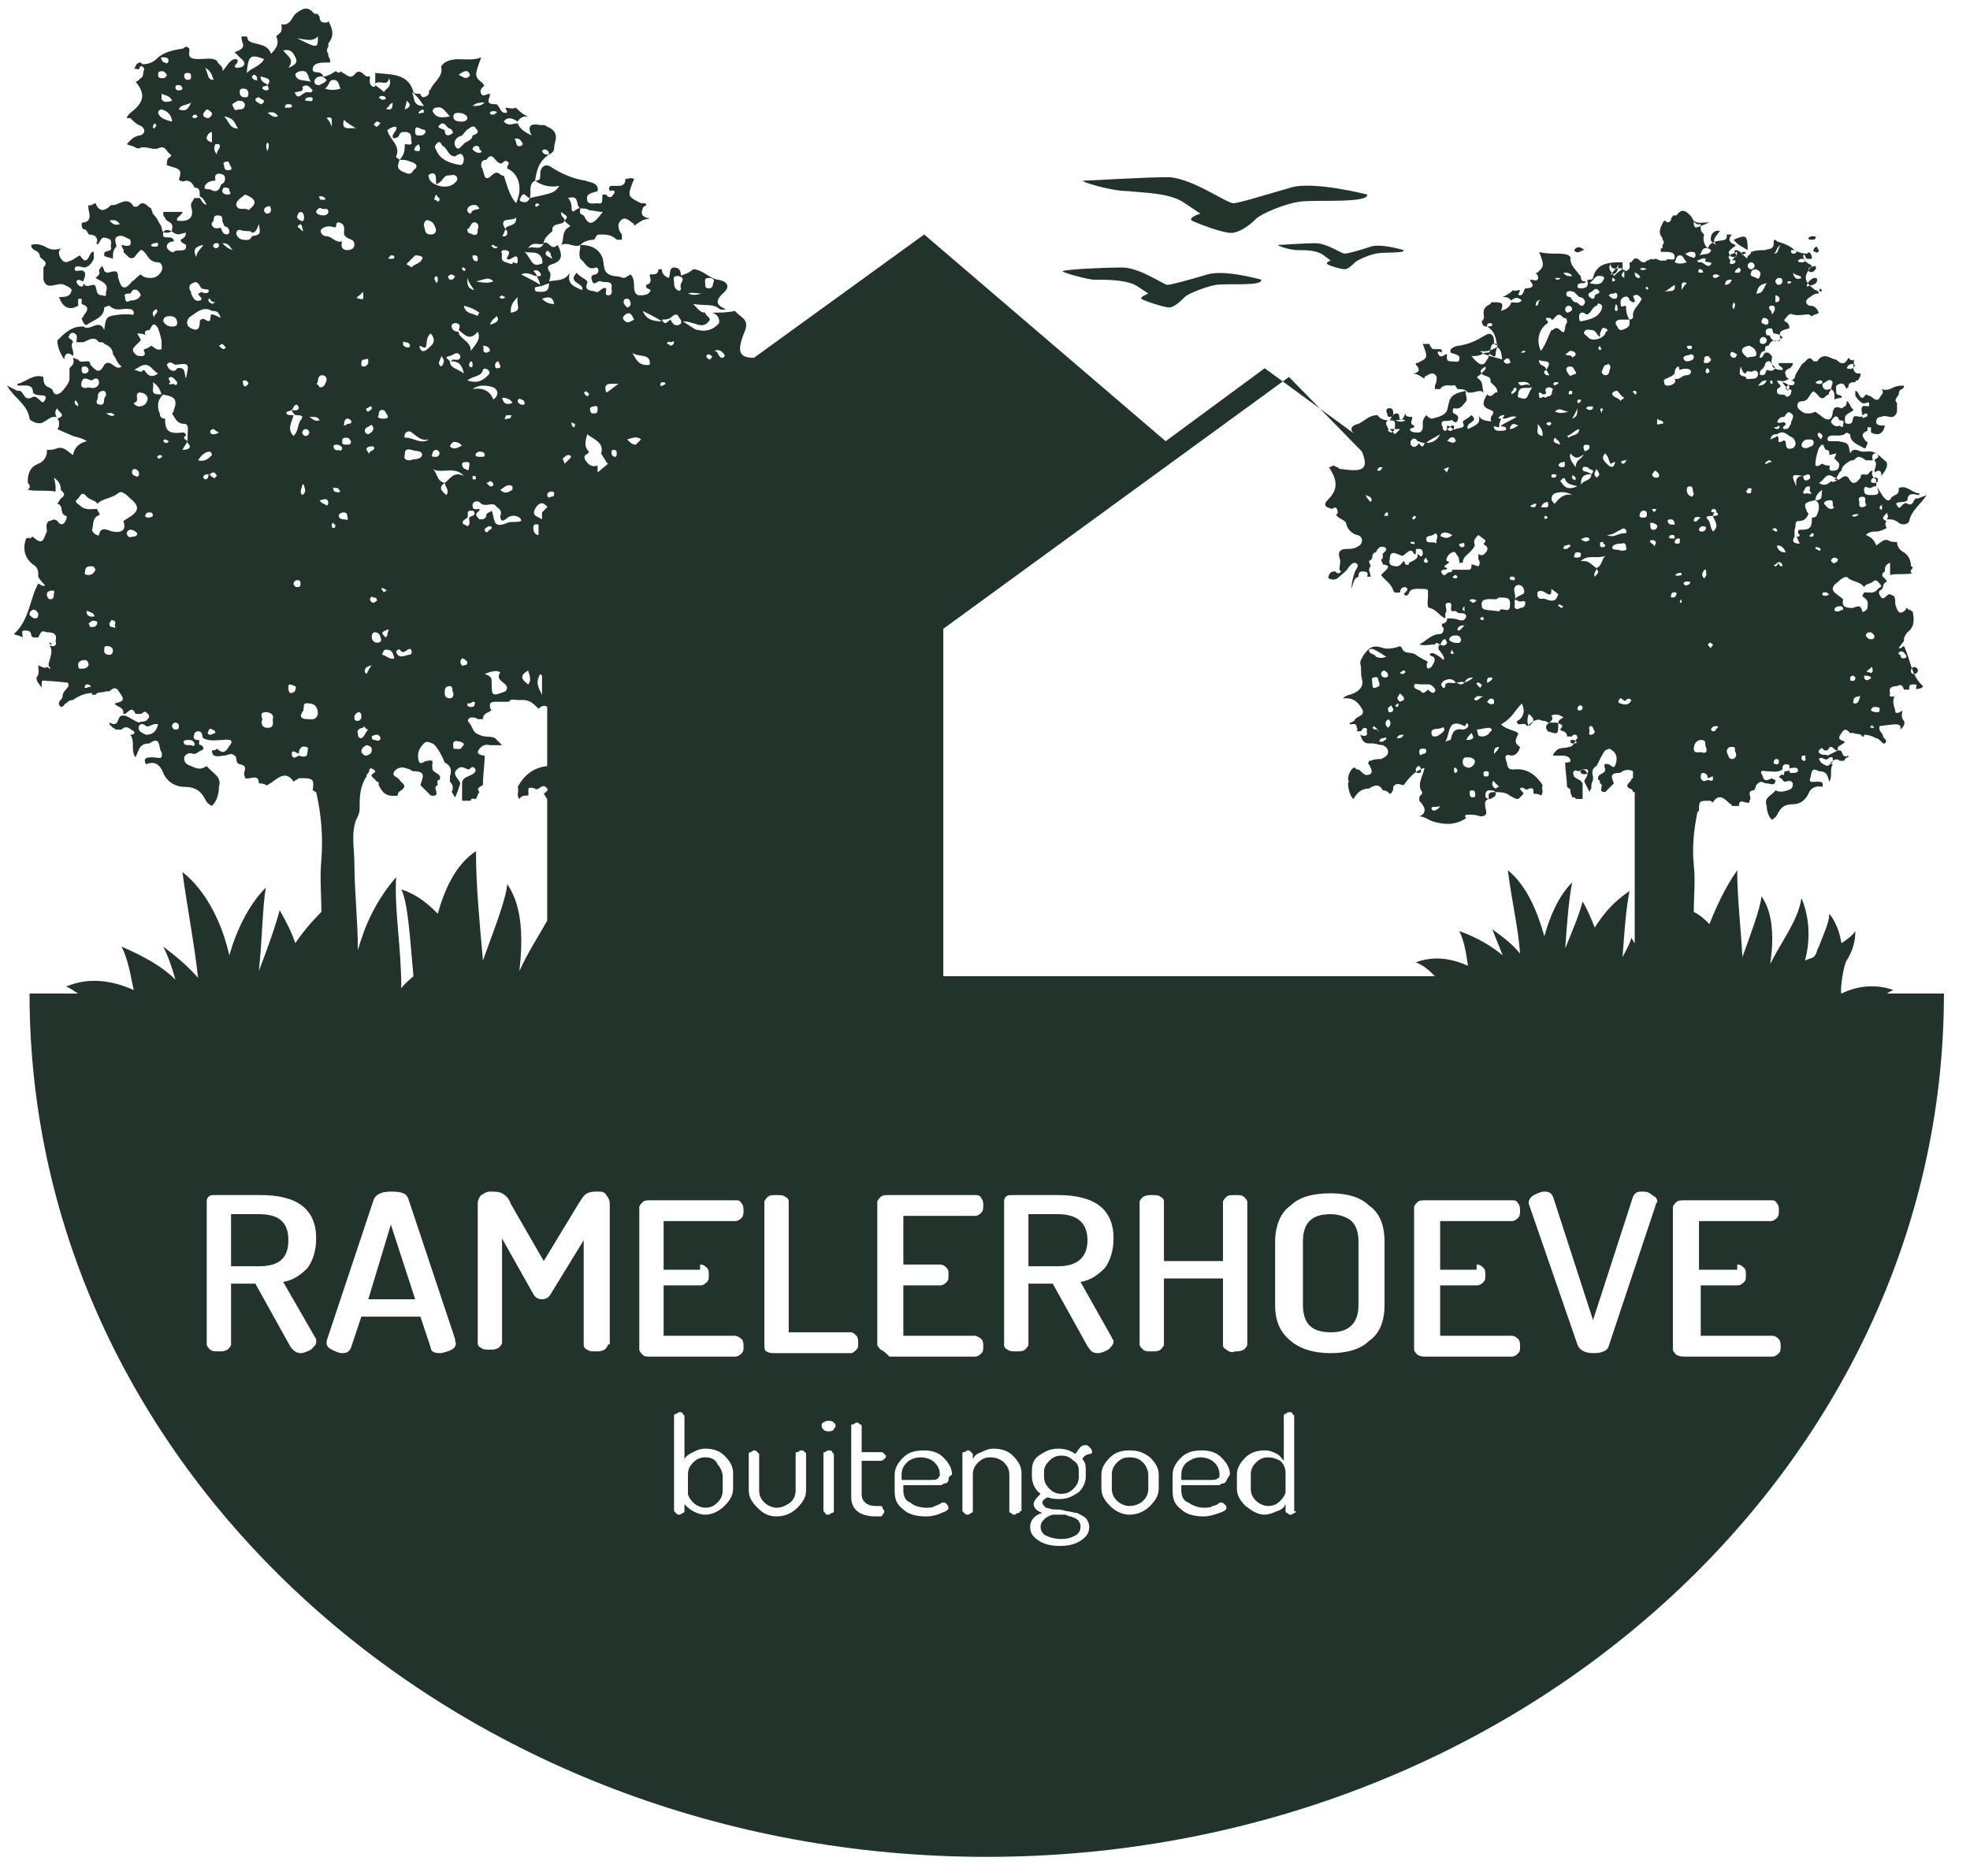 <?xml version="1.0" encoding="utf-8"?>
<!-- Generator: Adobe Illustrator 27.1.1, SVG Export Plug-In . SVG Version: 6.00 Build 0)  -->
<svg version="1.1" id="Laag_1" xmlns="http://www.w3.org/2000/svg" xmlns:xlink="http://www.w3.org/1999/xlink" x="0px" y="0px"
	 viewBox="0 0 113.4 108" style="enable-background:new 0 0 113.4 108;" xml:space="preserve">
<style type="text/css">
	.st0{fill:#21332B;}
</style>
<g>
	<g>
		<path class="st0" d="M109.6,39.9C109.5,39.8,109.5,39.8,109.6,39.9C109.5,39.9,109.5,39.9,109.6,39.9
			C109.5,39.9,109.5,39.9,109.6,39.9C109.5,39.9,109.5,39.9,109.6,39.9z"/>
		<path class="st0" d="M2.8,37L2.8,37c0.1,0.1,0.1,0.1,0.2,0.1C2.9,37,2.9,37,2.8,37C2.8,36.9,2.8,36.9,2.8,37z"/>
		<path class="st0" d="M16.6,71.4c0-1-0.5-1.5-1.7-1.5h-1.6v3h1.6C16.1,72.9,16.6,72.4,16.6,71.4z"/>
		<path class="st0" d="M108.3,57.4c0.2-0.1,0.4-0.3,0.7-0.4c-1.1-0.4-2.2-0.2-3,0.2c-0.1-0.1,0.1-1.6,0.3-1.9c0.3-0.5,0.5-1,0.5-1.7
			c-0.2,0.3-0.5,0.5-0.8,0.7c-0.1-0.6-0.3-1.2-0.7-1.7c0,0.5-0.3,1.1-0.6,1.9l-0.1,0.2c0,0.1-0.1,0.3-0.2,0.4
			c-0.2,0.1-0.3,0.1-0.5,0.2c0.3-1.1,0.3-2.4-0.2-3.6c-0.2,1.3-1.1,2.4-1.8,3.8c0.2-1.4,0.2-2.9-0.5-3.9c-0.1,0.8-0.6,2.1-1.1,3.5
			c-0.1-1.8-0.3-3.4-0.3-5c-0.7,1-1.2,2.1-1.6,3.1c-0.3-0.3-0.5-0.5-0.9-0.7c0-0.9,0.1-1.8,0-2.7c-0.1-1,0-2,0.2-3
			c0-0.1,0.1-0.1,0.1-0.1c0-0.6,0-0.6,0.6-0.6c0.1,0,0.2,0.1,0.2,0.1c0.3-0.5,0.6-0.3,0.9,0c0.1,0.1,0.2,0.1,0.2,0.2c0,0,0,0,0.1,0
			c0.1,0,0.2,0,0.3,0c0-0.5,0.4-0.1,0.6-0.2c0,0,0-0.1,0-0.1c0.2-0.2-0.2-0.5,0.2-0.6c0.2,0,0.1-0.3,0.3-0.4c0.2-0.2,0.3,0,0.5,0
			c0.2,0,0.5,0.2,0.5-0.2c-0.1,0-0.2-0.1-0.2-0.1c-0.2,0.1-0.4,0.2-0.5,0c0-0.2-0.4-0.5,0.2-0.4c0.3,0,0.6,0.1,0.9-0.1
			c0-0.1,0-0.3,0.2-0.3c0.1,0,0.2,0,0.2,0.1c0,0.1,0.1,0.3-0.2,0.3c-0.2,0,0,0.3-0.2,0.2h-0.1c0,0.1-0.1,0.1-0.1,0.1
			c0,0.1,0.2,0.1,0.2,0.2c0.1,0.1,0.1,0.1,0.2,0.1c0.2-0.1,0.4,0,0.4,0.1c0,0.2,0,0.3-0.3,0.4c-0.3,0.1-0.5,0.1-0.7,0
			c-0.2,0.3-0.7,0.4-0.5,0.9c0,0.3,0.1,0.6,0.3,0.8c0,0,0,0,0,0c0.1-0.1,0.2-0.1,0.3-0.3c0.2-0.4,0.4-0.6,0.9-0.6
			c0.4,0,0.7-0.2,0.9-0.6c0.1-0.3,0.4-0.5,0.8-0.4c0,0,0,0,0,0c0.1-0.3-0.1-0.3-0.3-0.3c-0.2,0-0.5,0.1-0.4-0.2
			c0.1-0.2,0-0.7,0.5-0.4c0.5,0,0.5,0.3,0.6,0.6c0.2-0.3,0-0.7,0.2-1c-0.1,0-0.2-0.1-0.1-0.1c0.1-0.1,0.3-0.3,0.5-0.1h0.2
			c0,0,0.1,0,0.1-0.1c0.1-0.1,0.1-0.1,0.2-0.1c0,0,0,0,0-0.1c-0.4,0.2-0.3-0.3-0.5-0.3c0,0-0.1,0-0.1,0c0,0,0,0,0,0c0,0,0,0,0,0
			c-0.2,0.1-0.4,0.2-0.6,0.3c-0.1-0.1-0.3,0-0.4-0.1c-0.2-0.1-0.1-0.2,0-0.3c0.1-0.1,0.2,0.1,0.2,0.1h0.2c0.2-0.4,0.3-0.1,0.5,0
			c0,0,0,0,0.1,0c-0.1-0.3,0.3-0.3,0.4-0.5v0c-0.2-0.1-0.5-0.1-0.2-0.5c0.2-0.3,0.3-0.2,0.5,0h0.2c0.2,0.1,0.4,0,0.5,0.2
			c0,0,0,0,0.1,0c0,0,0,0,0,0c0,0,0,0,0-0.1c0,0,0,0,0,0c0.3,0,0.5,0.1,0.7,0.2c0.1,0,0.2,0.1,0.3,0.2c0,0,0.1,0.1,0.1,0.1v0
			c0,0,0.1,0,0.1,0c0.2-0.2-0.1-0.3-0.1-0.4c0-0.2-0.3-0.3-0.2-0.6c0,0,0.7-0.1,0.9-0.1c0.1,0,0.2,0,0.3,0.1c0,0.1,0,0.1,0,0.2
			c0.1-0.1,0.3-0.3,0.2-0.5c-0.2-0.2-0.1-0.4-0.1-0.6c-0.1,0.1-0.3,0.2-0.4,0.1c0,0-0.1,0.1-0.1,0.1c0,0,0.1-0.1,0.1-0.1v-0.1
			c-0.1-0.3-0.2-0.6,0-0.9c0,0.1-0.1,0.1-0.2,0.1c-0.2,0-0.1-0.1-0.1-0.2c-0.1-0.3,0.1-0.4,0.4-0.4c0.2-0.1,0.3-0.1,0.4,0.2
			c0,0,0,0,0.1,0h0.2c0,0,0,0,0,0c0,0,0-0.1,0-0.1c0-0.2,0.1-0.2,0.3-0.2c0.2,0,0.1,0.1,0.1,0.2c0,0,0,0,0,0.1c0,0,0,0,0,0
			c0.1-0.1,0.3,0,0.4-0.2c-0.7-0.6-0.7-1.5-1.1-2.3c-0.1,0-0.2,0.2-0.3,0.1l0.3-0.4c0,0,0-0.1,0-0.1c0-0.1,0.1-0.3,0.2-0.4
			c0.4-0.3,0.4-0.7,0.3-1.2c-0.1,0-0.1-0.1-0.2-0.1c0,0-0.1,0-0.1-0.1c0,0-0.1,0-0.1,0.1c-0.4,0.4-0.5,0-0.6-0.3
			c0-0.2,0-0.4-0.1-0.5c-0.1,0-0.2-0.2-0.4,0c-0.1,0.1-0.2,0.2-0.3,0.1c-0.1-0.1-0.2-0.3-0.1-0.4c0.3-0.1,0.1-0.4,0.4-0.5
			c0-0.1-0.1-0.2-0.1-0.2c-0.2-0.1-0.2-0.3,0-0.4c0-0.2,0-0.4,0.3-0.5c0,0.2,0,0.4,0,0.6c0,0,0,0.1,0,0.1h0c0,0,0,0,0,0
			c0.4-0.1,0.9,0,1.3-0.1c-0.1,0-0.2-0.1,0-0.3c0,0,0-0.1-0.1-0.1c0-0.3-0.1-0.6-0.4-0.8c-0.2-0.1-0.4-0.3-0.4-0.6c0,0,0,0,0,0
			c-0.2,0-0.4,0-0.5-0.1c-0.3-0.1-0.5,0.2-0.7,0.3c-0.1-0.3-0.3-0.5-0.6-0.6c0.2-0.2,0.4-0.2,0.6-0.2c0.2,0,0.4-0.1,0.6-0.2
			c-0.1-0.2-0.1-0.3,0-0.4c-0.2-0.1-0.2-0.1-0.2-0.2c0-0.1,0.2-0.2,0.2-0.3c0.1,0.2,0.1,0.3,0,0.4c0,0,0,0,0,0c0,0,0.1,0,0.2,0
			c0.2,0,0.4,0.1,0.5,0.2c0.3,0.2,0.6,0,0.6-0.1c0.1-0.6,0.7-1,1-1.5l0,0c-0.2,0.1-0.3,0.1-0.5,0.2c-0.3-0.1-0.2,0.5-0.6,0.3
			c-0.3-0.2-0.4,0.5-0.6,0.1c-0.2-0.3,0.4-0.1,0.6-0.3c0-0.4,0.3-0.4,0.6-0.3c0.1,0,0.1-0.1,0.1-0.1c0,0-0.1,0-0.1,0
			c-0.4-0.1-0.7-0.5-1.1-0.3c0,0.2,0,0.3-0.2,0.4c-0.1,0-0.1,0.1-0.2,0.1c-0.1,0.2-0.2,0.3-0.4,0.1c-0.2-0.2-0.3-0.5-0.5-0.7v-0.4
			c-0.2-0.1-0.3-0.3-0.2-0.5c-0.1,0-0.1,0-0.2,0.1c-0.1,0.3-0.5-0.1-0.5,0.3c-0.1,0.1-0.2,0.3-0.4,0.3c-0.1,0-0.2-0.1-0.3-0.3
			c-0.3-0.3-0.5,0.3-0.8,0.1c0.2-0.1,0.2-0.4,0.4-0.5c0-0.2,0.2-0.4,0.4-0.5c0.1-0.1,0.2-0.1,0.3-0.1c0.1-0.1,0.2-0.2,0.3-0.2
			c0.1,0,0.3,0.1,0.4,0.2c0.1,0,0.2,0,0.4,0c0-0.1-0.1-0.3,0.1-0.4c0.1,0,0.2,0,0.2,0.1c0.1,0.2-0.2,0.2-0.2,0.3
			c0.2,0.2,0,0.4,0,0.7c0.3-0.2,0.4-0.1,0.4,0.2c0,0,0,0,0,0c0.2-0.3,0.4-0.5,0.3-0.8l0,0c-0.4-0.3-0.6-0.7-1.2-0.6c0,0-0.1,0-0.2,0
			c-0.2,0-0.5-0.3-0.7,0.1c-0.1-0.6-0.1-0.6-0.7-0.7c-0.1,0-0.3,0-0.4,0c-0.1,0-0.2,0-0.2-0.1c0-0.1,0-0.1,0.1-0.2
			c0.3-0.1,0.7,0.1,1-0.2c0,0,0.2,0.1,0.2,0.1c0,0.5,0.5,0.6,0.8,0.8c0,0,0.1,0,0.1,0c0-0.1,0.1-0.2,0.1-0.3c0,0,0-0.1-0.1-0.1
			c0,0,0,0,0,0c-0.1-0.2-0.4-0.4,0.1-0.6c0-0.1,0-0.1,0-0.2c0.1,0,0.1,0,0.2,0c0,0.1,0,0.2,0,0.3c0.4,0.2,0.7,0.1,0.8-0.4
			c-0.2,0-0.5,0-0.5-0.2c0-0.2,0.1-0.3,0.3-0.3c0.3-0.2,0.7,0.3,0.9-0.3v-0.5c-0.2-0.2,0-0.3,0.1-0.5c0-0.2,0.1-0.3,0.2-0.3
			c0.1-0.1,0.1-0.1,0.1-0.2c0,0,0,0,0,0c-0.2,0-0.4,0-0.6,0.1c-0.2,0.1-0.4,0.2-0.7,0.1c0.2,0.2,0,0.3-0.1,0.5
			c-0.1,0.2-0.3,0.1-0.4,0c-0.1-0.1-0.2-0.1-0.4-0.2c-0.1,0.2-0.2,0.2-0.2,0.2c-0.2,0-0.2-0.4-0.4-0.4v0.3c0.1,0.1,0.2,0.3,0.4,0.4
			c0.2,0.1,0.4-0.2,0.4,0.1c0,0.2-0.2,0-0.4,0.1c-0.1,0.2,0,0.3,0,0.5c0.1,0,0.1-0.1,0.2-0.1c0,0,0.1,0,0.1,0.1c0,0,0,0.1-0.1,0.1
			c-0.2,0.1-0.2,0.1-0.2-0.1c0,0.1-0.1,0.1-0.1,0.1c-0.1,0-0.3-0.1-0.4,0c-0.1,0.2,0,0.4-0.3,0.4c-0.2,0-0.2-0.1-0.2-0.2
			c0,0,0-0.1,0-0.1c0-0.3,0.3-0.3,0.5-0.5c-0.1-0.1-0.2-0.2-0.2-0.3c-0.1-0.1-0.1-0.2-0.2-0.2c0,0.1,0,0.2-0.1,0.3
			c-0.1,0-0.1,0.1-0.2,0.1c-0.3-0.1-0.4-0.1-0.5,0.2c0,0.2-0.1,0.7-0.6,0.3c-0.1-0.1-0.3-0.2-0.4-0.3c-0.2,0.1-0.3,0.1-0.5,0.1
			c-0.2,0-0.4-0.2-0.5-0.3c-0.1-0.2,0-0.4,0.2-0.4c0.4,0,0.4-0.3,0.6-0.5c0.1-0.1,0.1-0.1,0.3,0.1c0.1,0.1,0.2,0.3,0.4,0.2
			c0.1-0.1,0.2-0.2,0.3-0.2c-0.1-0.1,0.1-0.2,0.1-0.3h-0.1c-0.2,0.1-0.4,0-0.4-0.3c0.2-0.1,0.4-0.3,0.5-0.2c0.2,0.1,0,0.3,0,0.5
			c0.2,0.1,0.2,0.3,0.2,0.5c0,0,0,0,0,0.1c0.2-0.1,0.4-0.1,0.4-0.1c0.1-0.2-0.3-0.1-0.3-0.3c0,0,0-0.1,0-0.1c0-0.2-0.1-0.3,0.2-0.4
			c0.3-0.1,0.3,0.2,0.4,0.3c0-0.1,0.1-0.1,0.1-0.1c0-0.3,0.2-0.3,0.4-0.3c0,0,0-0.1,0.1-0.1c0,0,0.1,0,0.1-0.1
			c0.1-0.1,0.1-0.2,0.1-0.3c-0.1,0-0.1,0-0.2,0c-0.4-0.2-0.1-0.6-0.2-0.8c-0.1,0.1-0.2,0-0.3-0.1c-0.2,0.4-0.4,0.4-0.7,0.1
			c-0.3,0-0.7-0.5-1.1,0.1c0,0-0.2,0-0.2,0c-0.3-0.4-0.4,0-0.6,0.1c0,0-0.1,0.1-0.1,0.1c-0.1,0.2-0.2,0.3-0.3,0.5
			c-0.1,0.1,0,0.3-0.3,0.4c0.1,0,0.1,0,0.2,0.1c0,0.3-0.3,0.1-0.4,0.2c0,0-0.1,0.1-0.1,0.1c0,0,0,0.1,0,0.1c0.2,0,0.4,0,0.3,0.2
			c0,0.2-0.3,0.3-0.3,0.2c-0.1-0.2-0.6,0.1-0.5-0.4c0.1-0.1,0.2-0.1,0.2-0.2c-0.1-0.1-0.2-0.2-0.2-0.3c0.2,0,0.3,0.1,0.5,0
			c0,0,0.2-0.1,0.2-0.1c-0.1,0-0.2-0.1-0.2-0.2c-0.1-0.2,0-0.3,0.2-0.4c0.1,0,0.1-0.1,0.2-0.2v-0.1c-0.2,0-0.4,0-0.6,0
			c-0.1,0-0.2,0-0.2,0c-0.1,0.2,0.3,0.2,0.2,0.4c-0.5,0-0.7-0.2-0.6-0.7c0,0,0-0.1,0-0.1c-0.1-0.1-0.1-0.1-0.2-0.2h-0.2
			c-0.1,0.1-0.1,0.3-0.3,0.3c0-0.2,0.1-0.4,0.3-0.4c0-0.2,0-0.3,0.2-0.3c0.1-0.2,0.2-0.3,0.4-0.3c0.2,0.1,0.3,0,0.3-0.1
			c-0.2-0.5,0.2-0.5,0.5-0.6c0-0.1,0-0.2-0.1-0.3c-0.1-0.1-0.3-0.1-0.1-0.3c0.1-0.1,0.2-0.3,0.4-0.2c0.3,0.1,0.6,0,0.9,0
			c0.1,0,0.1,0.1,0.2,0.1v0c0.1-0.1,0.3-0.1,0.4-0.2c0,0,0,0,0,0c-0.1-0.2-0.2-0.4-0.5-0.4c-0.2,0-0.4-0.3,0-0.5
			c0.1-0.1,0.3-0.2,0.4-0.2c0,0,0.1,0,0.1,0c0-0.1-0.1-0.2-0.2-0.2c-0.7-0.5-0.7-0.8-0.2-1.4c-0.1-0.1-0.2-0.1-0.3-0.2
			c-0.2-0.1-0.1-0.2-0.2-0.3c0-0.1,0-0.2,0.1-0.1c0,0,0,0.1,0.1,0.2c0.1,0,0.1,0,0.2,0c0,0,0,0,0.1,0c0,0,0,0,0,0
			c0-0.1,0-0.3-0.2-0.4c0,0,0,0.1-0.1,0.1c-0.3,0-0.5-0.1-0.7-0.2c-0.3-0.3-0.7-0.4-1-0.5c0,0-0.1-0.1-0.1-0.1
			c-0.1,0-0.1,0.1-0.1,0.1c0,0,0,0.1,0,0.1c0,0.4-0.3,0.3-0.5,0.4c-0.3,0-0.5,0-0.8,0.1c0,0,0,0,0,0c0,0.2-0.3,0.2-0.2,0.4
			c-0.3-0.2-0.4-0.5-0.7-0.5c-0.2,0.1,0.2,0.3,0,0.4c-0.1,0-0.3,0-0.3-0.1c-0.2-0.2,0-0.3,0.1-0.4c0.1-0.1,0.2-0.1,0.2-0.2
			c-0.3-0.1-0.5-0.3-0.2-0.6h-0.3c0,0,0,0,0,0.1c0,0.1,0,0.1-0.1,0.2c-0.3,0.1-0.8,0-1,0.5c-0.2-0.2-0.3-0.5-0.2-0.8c0,0,0,0,0,0
			c0,0-0.1-0.1-0.1-0.1c-0.1-0.1-0.1-0.2-0.1-0.3v-0.2c-0.4,0.1-0.4-0.3-0.6-0.5c-0.3-0.3-0.5-0.4-0.8,0c-0.1,0-0.1,0-0.2,0
			c0,0.1-0.1,0.1-0.1,0.2c0,0.1-0.1,0.2-0.2,0.2c-0.1,0-0.1-0.1-0.2-0.1c-0.2,0.3-0.4,0.7-0.1,1c0,0,0,0.1,0,0.1
			c0.1,0.1,0.1,0.2,0,0.3v0.1c0,0.1,0,0.1-0.1,0.1c0,0,0,0,0,0v0.2h0.2c0.3,0,0.6,0,0.6,0.3c0,0.3-0.4,0-0.5,0.2c0,0-0.2,0-0.3,0
			c-0.1,0-0.2-0.1-0.3-0.1c-0.1,0-0.2,0.1-0.2,0c-0.1,0-0.2,0.1-0.3,0.1c-0.1,0.1-0.1,0.1-0.2,0.1c0,0-0.1,0-0.2-0.1
			c-0.3-0.3-0.4,0-0.5,0.1c0,0-0.1,0-0.1,0c0,0.2,0.1,0.4-0.2,0.5c0,0-0.2-0.1-0.2-0.1c-0.2,0.1-0.3,0.2-0.5,0.4
			c0-0.2-0.4-0.3-0.2-0.7c0.1,0.5,0.5,0.1,0.7,0.3c0,0,0,0,0,0v-0.4c-0.7,0-1.5,0-1.7,0.9c0,0.1-0.2,0.1-0.3,0.1
			c0,0.1-0.1,0.1-0.2,0.1c-0.2,0-0.2-0.2-0.2-0.3c0,0-0.1-0.1-0.1-0.1c-0.2-0.3-0.5-0.5-0.5-0.9c0,0,0-0.1,0-0.1l-0.1-0.1
			c-0.2-0.1-0.5-0.1-0.7-0.1c-0.3,0-0.7,0-1-0.1c0.3,0.8,0.3,0.8-0.1,1.2c0,0-0.1,0-0.1,0c0.1,0.1,0.2,0.3,0.1,0.4
			c-0.1,0.1-0.2,0-0.4,0c0,0,0,0,0,0.1c0.2,0.2,0.2,0.4-0.3,0.4c-0.1,0.1-0.1,0.4-0.3,0.4h0c-0.2,0,0-0.2,0-0.3
			c-0.2,0-0.3,0.1-0.4,0c-0.2,0.2-0.4,0.3-0.6,0.4c0,0,0.1,0,0.1,0c0.2,0,0.3,0.1,0.4,0.2c0.2-0.2,0.4-0.2,0.6,0
			c-0.2,0.2-0.4,0.1-0.6,0.1c-0.1,0.3-0.3,0.4-0.6,0.5c0.2-0.5,0-0.5-0.4-0.5c0,0-0.1,0-0.1,0c0,0-0.1,0-0.1,0.1
			c-0.2,0.1-0.4,0.2-0.4,0.5c0,0.2,0.1,0.3-0.1,0.5c0,0.2,0.1,0.3,0.3,0.3c0-0.1,0-0.2,0.2-0.2c0,0,0,0,0,0s0.1,0,0.1,0.1
			c0,0.1-0.2,0.1-0.3,0.1c0.5,0.3,0.5,0.7,0.6,1.2c0.3,0.2,0.2,0.5,0.3,0.8c0,0,0,0,0,0c0.1,0,0.2-0.3,0.4-0.1c0,0.1,0.1,0.2,0,0.2
			c-0.2,0.1-0.3,0-0.4-0.2c0,0,0,0,0,0c-1.1-0.3-1.1-0.3-1.3-0.5c0.4,0.1,0.8-0.1,1.1-0.3c-0.2,0-0.3-0.1-0.3-0.2v-0.1
			c0-0.3-0.2-0.5-0.5-0.3c-0.5,0.3-0.9,0.5-1.5,0.6c-0.1,0-0.6,0.1-0.5,0.4c0.2,0.1,0.6,0.1,0.5,0.4c0,0.2-0.3,0.1-0.5,0.1
			c-0.3,0-0.2-0.3-0.2-0.4c0,0-0.1,0-0.1,0c-0.1,0.1-0.3,0.2-0.4,0c-0.1-0.2,0-0.2,0.2-0.1c0-0.1,0-0.2-0.1-0.2c-0.1,0-0.2,0-0.3,0
			c-0.1,0-0.2,0-0.2-0.1c0,0,0,0,0,0c-0.1-0.1-0.1-0.1-0.1-0.2c-0.1,0-0.3,0-0.4,0c0.3,0.8,0.3,0.8-0.3,1.1c0,0-0.1,0-0.1,0
			c0,0,0,0.1,0,0.1c0,0,0.1,0.1,0.1,0.1c0.2,0.3-0.1,0.4-0.3,0.4c0.3,0,0.5,0.2,0.7,0.3c0,0,0,0,0-0.1c0.2-0.1,0.5-0.4,0.7,0
			c0,0.2,0,0.3-0.1,0.5v0.2c0.1,0,0.2,0,0.3,0c0.2-0.3,0.5-0.2,0.7-0.2c0.2-0.1,0.2,0.1,0.3,0.2c0.2,0,0.5,0,0.6,0.2
			c0,0,0.1,0,0.2,0c0.2,0,0.5-0.2,0.7,0c-0.1-0.3,0-0.6-0.3-0.8c-0.2-0.1,0.1-0.2,0.2-0.3l0,0c-0.2-0.2,0.1-0.3,0.2-0.4
			c0.1,0.2-0.2,0.3-0.2,0.4c0.1,0.2,0.5,0.1,0.5,0.4c0,0,0,0.1,0,0.1c0.2,0.2,0.4,0.3,0.4,0.6c-0.2-0.1-0.3,0.4-0.6,0.1
			c-0.2,0.4-0.4,0.7,0.2,0.9c0.2,0.1,0.2,0.1,0.1,0.3c-0.2,0.2,0,0.4,0,0.6c0.1,0,0.2,0.1,0.4,0.1v-0.1c0-0.2,0.1-0.3,0.1-0.4
			c0,0,0,0,0,0c-0.1,0-0.2,0-0.1-0.1c0.1-0.1,0.2-0.1,0.3-0.1c0,0.1-0.1,0.1-0.1,0.2c0,0,0.1,0,0.1,0c0.2,0,0.4-0.2,0.7-0.1
			c-0.3,0.2-0.6,0.3-0.9,0.5c0,0,0,0,0,0c0,0.1,0.3,0,0.3,0.2c0,0.1-0.2,0.1-0.4,0.1c-0.4,0-0.3-0.3-0.3-0.5c-0.3-0.1-0.7,0-0.9-0.4
			c0.2,0.5-0.2,0.6-0.6,0.8c-0.2-0.4,0.7-0.4,0.2-0.8c-0.2,0.2-0.5,0.3-0.5,0.4c0.2,0.4-0.2,0.3-0.4,0.4c-0.2,0.1-0.3-0.2-0.5-0.2
			c0,0.1,0,0.3-0.1,0.3c-0.2,0-0.1-0.2-0.2-0.3c-0.1-0.4,0.3-0.2,0.5-0.3c0.1-0.1,0.3,0.3,0.4,0c0.1-0.2,0-0.3-0.2-0.4
			c-0.1,0-0.1-0.3,0-0.3c0.4,0.1,0.5-0.2,0.7-0.4c0,0,0,0,0,0h0c0.1-0.2-0.1-0.4,0-0.6c-0.5,0.1-0.9,0.2-1,0.7
			c-0.1,0.3,0,0.6-0.6,0.8c-0.4,0.1-0.4,0.2-0.7-0.1c-0.1,0.1-0.2,0.3-0.2,0.4v0.2c0,0.2,0,0.3-0.2,0.4c-0.2,0-0.4,0-0.5-0.1
			c-0.2-0.2,0.3-0.1,0.2-0.3c-0.3-0.1-0.1-0.3-0.1-0.5c-0.2,0-0.4,0-0.4-0.2c0,0,0,0,0,0c0,0,0,0,0,0c-0.1,0.2-0.1,0.3-0.3,0.4
			c-0.1-0.2,0-0.4-0.2-0.4c-0.2,0-0.3,0.2-0.4,0.4c0.2,0,0.3,0,0.3,0.2c0,0,0,0.1,0,0.1c0,0.1,0,0.3-0.2,0.4c-0.1,0-0.2-0.1-0.2-0.1
			c0.1-0.2-0.3-0.4,0-0.6c-0.2,0-0.5-0.1-0.6-0.3h0c-0.5,0-0.7,0.3-1.1,0.5c-0.5,0.1-0.5,0.4-0.2,0.6c0,0,0,0,0,0l-5.2-3.8l-5.7,4.2
			L53.2,13.5l-9.8,7.1h0c-0.9,0-1-0.4-0.5-1.6c0.2-0.6-0.2-0.7-0.5-1c0,0-0.1-0.1-0.1-0.1c-0.4,0.1-0.9,0.1-1.3,0.1
			c0.3,0.1,0.4,0.3,0.4,0.5c0,0.1,0,0.1-0.1,0.2C41,19,40.6,19.1,40.2,19c-0.2,0-0.4-0.2-0.9-0.5c0.7,0,1.1,0.5,1.5,0
			c0.2-0.2-0.2-0.3-0.2-0.5c-0.3,0-0.4-0.2-0.7-0.5c0.6,0.1,1.1,0,1.4,0.2c0.2,0.2,0.4,0.1,0.5,0.1c-0.5-0.2-0.7-0.4-0.2-0.9
			c0.4-0.3,0.4-0.7-0.3-0.8c-0.5-0.1-0.9-0.6-1.4-0.6c0,0,0,0,0,0c-0.2,0.2-0.5,0.3-0.8,0.4c0.2,0.1,0.2,0.1,0.2,0.2
			c0,0.1-0.2,0.3-0.1,0.5c0,0.1-0.1,0.2-0.2,0.1c-0.2-0.1-0.2-0.3-0.2-0.5c-0.1-0.4,0.2-0.3,0.4-0.3c0-0.3-0.1-0.5-0.4-0.5
			c0,0,0,0,0,0c-0.3,0-0.2,0.4-0.3,0.6c-0.3-0.1-0.4-0.3-0.4-0.5c0,0,0,0-0.1,0c0,0,0,0-0.1,0c0,0.3-0.2,0.3-0.5,0.3
			c0,0.2,0.2,0.5-0.2,0.6c-0.1,0.3,0.4,0.2,0.2,0.4c-0.1,0.2-0.4,0.2-0.6,0.2c-0.2,0-0.3-0.2-0.3-0.5c0-0.2,0-0.5-0.2-0.7
			C36.1,15.9,36,16,35.9,16s-0.2-0.1-0.5-0.1c-0.7-0.1-0.6-0.5-0.7-1c-0.2-0.6-0.7-0.8-1.3-0.8c0,0,0,0,0,0v0.1c0,0.2-0.1,0.4,0,0.7
			h0v0c0.3,0.2,0.4,0.7,0.9,0.5c0.2,0,0.2,0.3,0,0.4C34,15.8,34,16,34.1,16.2c0.1,0.3,0.3-0.1,0.5,0c0.2,0.1,0.7-0.1,0.6,0.4
			c0,0.1,0.1,0.4-0.2,0.4c-0.2,0-0.1-0.2-0.1-0.4c-0.3-0.1-0.4,0.3-0.6,0.2c-0.2-0.1-0.7,0-0.5-0.5c0.1-0.2-0.4-0.3-0.6-0.6
			c-0.6,0.6,0.5,0.6,0.3,1c-0.4-0.2-0.9-0.3-0.7-1c-0.3,0.5-0.7,0.4-1.2,0.5v0.1c0,0.2,0,0.5-0.4,0.5c-0.2,0-0.4,0-0.4-0.1
			c-0.1-0.3,0.3-0.1,0.3-0.3c0,0,0,0,0,0c-0.3-0.2-0.7-0.4-1.1-0.6c0.4-0.2,0.7,0.1,0.9,0.1c0-0.1-0.1-0.2-0.2-0.3
			c0.2-0.1,0.3,0,0.4,0.1c0.1,0.2,0,0.2-0.2,0.2h0c0.1,0.2,0.2,0.4,0.2,0.6c0.2-0.1,0.3-0.1,0.5-0.2c0-0.2,0.2-0.5,0-0.7
			c-0.1-0.2-0.1-0.3,0.2-0.4c0.7-0.2,0.5-0.7,0.3-1.1c-0.4,0.4-0.5-0.3-0.8-0.1c0,0,0,0,0,0c-0.2,0.5-0.6,0.1-0.9,0.3
			c0.3-0.5,0.7-0.1,0.9-0.3c0-0.3,0.3-0.5,0.5-0.7c0-0.1,0-0.1,0-0.1c0-0.4,0.6-0.2,0.7-0.5c0-0.2-0.2-0.2-0.2-0.4c0,0,0-0.1,0-0.1
			c0.2,0.2,0.5,0.2,0.2,0.5c0,0,0,0,0,0c0.1,0.2,0.5,0.3,0.2,0.4c-0.4,0.3-0.2,0.7-0.4,1c0.4-0.2,0.8,0.2,1.1,0
			c0.2-0.2,0.5-0.3,0.8-0.3c0.1-0.1,0.1-0.3,0.3-0.3c0.4,0,0.7,0,1,0.3c0.1,0,0.2,0,0.3,0v-0.3c-0.1-0.1-0.2-0.3-0.2-0.5
			c0,0,0-0.1,0-0.1c0.3-0.6,0.6-0.2,0.9,0c0,0,0,0.1,0,0.1c0.3-0.2,0.5-0.4,0.9-0.4c-0.2-0.1-0.6-0.1-0.4-0.6c0-0.1,0.1-0.1,0.2-0.2
			c0,0,0-0.1-0.1-0.1h-0.2c-0.8-0.4-0.8-0.4-0.4-1.4c-0.2-0.1-0.3,0-0.5,0c0,0.1,0,0.2-0.1,0.3c0,0,0,0,0,0
			c-0.1,0.1-0.2,0.1-0.3,0.1c-0.1,0-0.3,0-0.4,0c-0.1,0-0.2,0.1-0.1,0.3c0.2-0.1,0.4,0,0.2,0.2c-0.1,0.2-0.3,0.2-0.4,0
			c-0.1,0-0.1,0-0.2,0c-0.1,0.2,0.1,0.6-0.3,0.5c-0.2,0-0.6,0.1-0.6-0.2c-0.1-0.4,0.4-0.4,0.6-0.5c0.1-0.5-0.5-0.5-0.7-0.6
			c-0.7-0.1-1.4-0.4-2-0.8c-0.3-0.2-0.6,0-0.6,0.4c0,0.3,0,0.4-0.3,0.4c0,0,0,0,0,0c0.4,0.3,0.9,0.4,1.4,0.3
			c-0.3,0.4-0.3,0.4-1.7,0.7c0,0,0,0,0,0c-0.1,0.2-0.2,0.3-0.5,0.2c-0.2-0.1,0-0.2,0-0.3c0.2-0.3,0.3,0.1,0.5,0.1h0v0
			c0.1-0.4-0.1-0.8,0.3-1c0.1-0.6,0.2-1.1,0.8-1.5c-0.2,0-0.3,0-0.4-0.2c0,0,0.1-0.1,0.1-0.1c0.2,0,0.3,0.1,0.3,0.3
			c0.2-0.1,0.3-0.2,0.3-0.4C31.9,8.3,32,8.1,32,7.9c0-0.3-0.2-0.5-0.5-0.6c0,0-0.1-0.1-0.2-0.1c0,0-0.1,0-0.2,0
			c-0.5-0.1-0.8,0-0.5,0.6c-0.4-0.2-0.7-0.4-0.8-0.7c-0.3,0-0.5,0.2-0.8-0.1c0.2-0.3,0.5-0.2,0.8,0c0.1-0.2,0.3-0.3,0.5-0.3
			c0,0,0.1,0,0.1,0c-0.3-0.1-0.5-0.3-0.7-0.5c-0.2,0.1-0.4,0-0.6,0c0,0.1,0.2,0.3,0,0.3c-0.3,0-0.3-0.3-0.5-0.5h-0.1
			c-0.5,0-0.4-0.2-0.3-0.5c0,0,0,0,0-0.1c-0.2,0-0.4,0.2-0.5,0c-0.1-0.2,0-0.3,0.2-0.5c0,0-0.1,0-0.1-0.1c-0.5-0.4-0.5-0.4-0.1-1.5
			c-0.7,0.3-1.4-0.1-2.1,0.3c-0.1,0.1-0.1,0.1-0.2,0.2c0,0,0,0.1,0,0.1c0.1,0.5-0.4,0.8-0.6,1.2c0,0.1-0.1,0.1-0.1,0.1
			c0,0.2,0,0.3-0.3,0.4c-0.1,0-0.2-0.1-0.2-0.2c-0.2,0-0.4,0-0.4-0.1c-0.3-1.1-1.3-1-2.2-1.1v0.6c0,0,0,0,0,0
			c0.3-0.2,0.7,0.2,0.8-0.3c0.2,0.5-0.2,0.6-0.3,0.8c-0.2-0.2-0.4-0.3-0.6-0.5c0,0,0,0,0,0C21.7,4.9,21.6,5,21.5,5
			c-0.3-0.1-0.2-0.4-0.2-0.6h-0.2c-0.2-0.1-0.4-0.5-0.7-0.1c-0.2,0.2-0.3,0.1-0.5,0c-0.1-0.1-0.2-0.1-0.3-0.2c-0.1,0.2-0.2,0-0.3,0
			c-0.1,0.1-0.2,0.1-0.3,0.2c-0.1,0-0.2,0.1-0.3,0.1c0,0,0,0-0.1,0C18.5,4,18,4.3,18,4c0-0.4,0.5-0.4,0.8-0.4H19V3.4c0,0,0,0,0,0
			c0,0-0.1-0.1-0.1-0.2c0,0,0-0.1,0-0.1c-0.1-0.1-0.1-0.3,0-0.4V2.5c0.4-0.5,0.2-0.9,0-1.3c0,0.1-0.1,0.1-0.2,0.1
			c-0.2,0-0.3-0.1-0.3-0.3c0-0.1-0.1-0.1-0.1-0.2c-0.1,0-0.2,0-0.2,0c-0.4-0.5-0.7-0.3-1.1,0c-0.2,0.2-0.3,0.7-0.8,0.6
			c0,0.2,0.1,0.4-0.2,0.6c0,0-0.1,0.1-0.1,0.1c0,0,0,0,0,0c0.2,0.4,0,0.7-0.3,1c-0.2-0.6-0.8-0.5-1.2-0.7c-0.2-0.1-0.1-0.2-0.2-0.3
			h-0.3C13.9,2.4,14,2.5,14,2.6c0,0.2-0.2,0.3-0.5,0.4c0.1,0.1,0.2,0.2,0.3,0.3c0.1,0.1,0.4,0.3,0.2,0.5c-0.1,0.1-0.3,0.1-0.4,0.1
			c-0.3-0.1,0.3-0.3,0-0.5c-0.4,0-0.5,0.4-0.8,0.7c0.1-0.3-0.3-0.4-0.3-0.6c0,0,0,0,0,0c-0.3-0.2-0.7-0.1-1-0.1
			c-0.3,0-0.7,0-0.6-0.4c0-0.1,0-0.1,0-0.2c-0.1-0.1-0.1-0.1-0.2-0.1c-0.1,0-0.1,0.1-0.2,0.1C9.9,2.9,9.4,3,9,3.4
			C8.8,3.6,8.5,3.7,8.2,3.7c0,0-0.1-0.1-0.1-0.1C7.8,3.6,7.8,3.9,7.7,4c0,0,0,0,0,0c0.1-0.1,0.2,0,0.3,0v0c0-0.1,0.1-0.2,0.1-0.2
			c0.1,0,0.2,0.1,0.2,0.2c-0.1,0.2,0,0.4-0.2,0.5C8,4.6,7.9,4.7,7.8,4.7c0.6,0.7,0.5,1.2-0.3,1.8C7.4,6.6,7.3,6.7,7.3,6.8
			c0.1,0,0.1,0,0.2,0C7.7,7,7.8,7.1,8,7.2c0.5,0.2,0.3,0.6,0,0.6C7.6,7.9,7.5,8.1,7.3,8.3c0,0,0,0,0,0c0.2,0.1,0.4,0.1,0.5,0.2
			c0,0,0,0,0,0C8,8.6,8.1,8.5,8.1,8.5c0.4-0.1,0.7,0.2,1.1,0c0.3-0.1,0.4,0.2,0.5,0.3C10,9,9.8,9,9.7,9.1C9.6,9.2,9.6,9.4,9.6,9.5
			c0.4,0.2,1,0.1,0.7,0.8c0,0.1,0.2,0.2,0.4,0.1c0.3,0,0.4,0.2,0.5,0.4c0.3,0,0.3,0.2,0.3,0.5c0.2,0.1,0.3,0.3,0.4,0.5
			c-0.3-0.1-0.3-0.3-0.4-0.4h-0.3c-0.1,0.1-0.1,0.2-0.2,0.3c0,0.1,0,0.1,0,0.2c0.2,0.6-0.1,0.9-0.8,0.8c-0.1-0.2,0.3-0.3,0.3-0.5
			c-0.1,0-0.2,0-0.3,0c-0.3,0-0.5,0-0.8,0v0.2c0.1,0.1,0.1,0.2,0.2,0.3c0.2,0.1,0.4,0.2,0.3,0.5c0,0.1-0.1,0.2-0.3,0.2
			c-0.4,0-0.2-0.3-0.4-0.5c-0.1-0.2-0.2-0.4-0.4-0.6L8.7,12c-0.2-0.1-0.3-0.3-0.5-0.3c-0.1,0-0.2,0.1-0.3,0.2c0,0-0.2,0-0.2,0
			c-0.4-0.7-0.9,0-1.3-0.1c-0.4,0.4-0.7,0.4-0.9-0.1c-0.1,0-0.3,0.2-0.4,0.1c-0.1,0.3,0.3,0.8-0.2,1c-0.1,0-0.2,0-0.2,0.1
			c0,0.1,0,0.2,0.1,0.3c0.1,0,0.1,0,0.2,0.1c0,0.1,0.1,0.1,0.1,0.2c0.3,0,0.5,0.1,0.5,0.4C5.5,14,5.6,14,5.6,14.1
			c0.2-0.2,0.2-0.5,0.5-0.4c0.5,0.1,0.2,0.4,0.3,0.6c0,0.2-0.4,0.1-0.4,0.3c0,0,0,0,0,0.1c0,0.1,0.3,0.1,0.5,0.2c0,0,0,0,0-0.1
			c0-0.2,0-0.4,0.2-0.6c0-0.2-0.2-0.5,0.1-0.6c0.2-0.1,0.5,0.1,0.7,0.2c0.1,0.4-0.1,0.4-0.5,0.3H7c0,0.2,0.2,0.3,0.1,0.4
			c0.1,0.1,0.2,0.2,0.3,0.3c0.3,0.2,0.4-0.1,0.5-0.2c0.2-0.2,0.2-0.3,0.4-0.1c0.2,0.2,0.3,0.6,0.8,0.6c0.2,0,0.3,0.3,0.2,0.5
			c-0.1,0.2-0.3,0.4-0.6,0.4c-0.2,0-0.4,0-0.6-0.2c-0.2,0.1-0.3,0.3-0.5,0.4C7,17,6.9,16.2,6.8,16c0-0.5-0.2-0.4-0.6-0.3
			c-0.1,0-0.2-0.1-0.2-0.1c0-0.1-0.1-0.2-0.1-0.3c-0.1,0.1-0.2,0.2-0.2,0.3c0.1,0.2-0.1,0.3-0.2,0.4c0.3,0.2,0.8,0.3,0.6,0.8
			c0,0,0,0.1,0,0.1c0,0.1,0,0.2-0.2,0.1c-0.4,0-0.3-0.3-0.4-0.5c-0.1-0.3-0.5,0.2-0.7-0.2c0,0.1,0,0.2-0.1,0.2c0,0-0.1,0-0.2-0.1
			c0,0-0.1-0.1-0.1-0.2c0.1-0.2,0.3,0,0.4,0c0-0.1,0.1-0.2,0.1-0.4c0-0.1,0-0.1-0.1-0.2c-0.1-0.1-0.5,0.1-0.5-0.1
			c0-0.3,0.4-0.1,0.6-0.1c0.3-0.1,0.4-0.3,0.5-0.5v-0.4c-0.3-0.1-0.3,1-0.8,0.2c-0.2,0.1-0.3,0.2-0.5,0.3C4,15,3.8,15.2,3.6,15
			c-0.2-0.2-0.3-0.5-0.1-0.7c-0.3,0.1-0.6,0.1-0.9-0.1c-0.2-0.1-0.5-0.2-0.8-0.1c0,0,0,0,0,0c0,0.1,0,0.2,0.2,0.3
			c0.2,0.1,0.3,0.2,0.3,0.4c0.2,0.2,0.5,0.3,0.2,0.6c0,0.1,0,0.2,0,0.3v0.4c0.2,0.7,0.8,0.1,1.2,0.3c0.2,0.1,0.5,0.2,0.4,0.4
			c-0.1,0.3-0.4,0.3-0.7,0.3c0.2,0.6,0.6,0.8,1.1,0.5c0-0.1,0-0.3,0-0.4c0.1,0,0.1,0,0.2,0c0,0.1,0,0.2,0,0.3
			c0.6,0.2,0.2,0.5,0.1,0.7c0,0,0,0,0,0c0,0.1-0.1,0.1-0.1,0.1c0,0.1,0.1,0.3,0.2,0.4c0,0,0.1,0,0.1,0c0.4-0.3,1-0.4,1-1
			c0,0,0.2-0.1,0.3-0.1c0.4,0.4,0.8,0.1,1.2,0.2c0.1,0,0.2,0.1,0.2,0.2c0,0.2-0.1,0.1-0.2,0.1c-0.2,0-0.3,0-0.5,0
			C6.1,18.2,6.1,18.2,6,19c-0.3-0.7-0.8,0.1-1.2-0.2H4.7c-0.6,0-1,0.4-1.4,0.8c0,0,0,0,0,0c0,0.4,0.2,0.8,0.4,1.1c0,0,0,0,0,0
			c0-0.3,0.2-0.5,0.5-0.2c0.1-0.3-0.2-0.6,0-0.8c0-0.2-0.4-0.2-0.2-0.4c0-0.1,0.2-0.2,0.3-0.1c0.2,0.1,0.1,0.3,0.1,0.5
			c0.2,0,0.3,0,0.4,0c0.3-0.1,0.6-0.4,0.9,0c0.1,0,0.3,0,0.3,0.1c0.3,0.1,0.5,0.3,0.5,0.6c0.2,0.2,0.2,0.5,0.5,0.7
			c-0.4,0.3-0.6-0.5-1-0.1c-0.3,0.6-0.5,0.3-0.8,0c0-0.2-0.1-0.2-0.2-0.2c-0.2,0-0.4,0.1-0.5-0.1c-0.1,0-0.2-0.1-0.3-0.1
			c0.1,0.3,0,0.4-0.2,0.6v0.6C4,22,3.8,22.3,3.5,22.6c-0.3,0.2-0.4,0.1-0.5-0.2c-0.1,0-0.1-0.1-0.2-0.1c-0.3-0.1-0.3-0.4-0.3-0.6
			c-0.6-0.2-1,0.3-1.5,0.4H1c0,0.1,0,0.1,0.1,0.1c0.4,0,0.8-0.1,0.8,0.4c0.2,0.3,0.9,0,0.7,0.4c-0.2,0.5-0.4-0.4-0.8-0.1
			c-0.5,0.2-0.4-0.5-0.8-0.4c-0.2-0.1-0.4-0.2-0.6-0.3c0,0,0,0,0,0c0.4,0.7,1.2,1.1,1.3,1.9c0,0.1,0.5,0.4,0.8,0.2
			c0.2-0.1,0.4-0.3,0.6-0.3c0.1,0,0.2,0,0.2,0.1c0,0,0,0,0,0c-0.1-0.2-0.2-0.4,0-0.6c0,0.2,0.6,0.4,0,0.6c0.1,0.1,0.1,0.2,0.1,0.3
			c0,0.1,0,0.2-0.1,0.3C3.7,24.9,4,25,4.2,25.1c0.3,0.1,0.5,0.1,0.8,0.3c-0.4,0.1-0.7,0.3-0.8,0.8c-0.3-0.2-0.5-0.5-0.9-0.4
			c-0.2,0.1-0.4,0.1-0.6,0.1c0,0,0,0,0,0.1c0,0.3-0.2,0.6-0.5,0.7c-0.5,0.2-0.6,0.6-0.6,1c0,0.1,0,0.1,0,0.1c0.2,0.2,0.1,0.3,0,0.4
			c0.5,0.1,1.1,0,1.6,0.1c0,0,0,0,0,0c0,0,0,0,0,0c0,0,0-0.1,0-0.1c0-0.2,0-0.4-0.1-0.7c0.3,0.2,0.4,0.4,0.4,0.7
			c0.2,0.2,0.3,0.3,0,0.5c-0.1,0.1-0.1,0.2-0.2,0.3c0.4,0.1,0.1,0.6,0.5,0.7c0.1,0,0,0.3-0.1,0.4c-0.2,0.2-0.3,0-0.4-0.1
			c-0.2-0.2-0.3,0-0.5,0c-0.2,0.2-0.1,0.4-0.1,0.6c-0.2,0.4-0.2,0.8-0.7,0.4c0,0-0.1-0.1-0.1-0.1c-0.1,0-0.1,0.1-0.2,0.1
			C1.7,30.9,1.6,31,1.5,31c-0.2,0.6-0.1,1.1,0.4,1.5c0.2,0.1,0.3,0.3,0.3,0.5c0,0.1,0,0.1,0,0.2c0.1,0.2,0.3,0.4,0.4,0.5
			c-0.2,0.1-0.3-0.1-0.4-0.1c-0.5,0.9-0.5,2.1-1.4,2.9c0.2,0.1,0.4,0.1,0.5,0.2c0,0,0,0,0,0c0,0,0-0.1,0-0.1c0-0.1-0.1-0.3,0.1-0.3
			c0.2,0,0.4,0,0.4,0.3c0,0,0.1,0.1,0.1,0.1c0,0,0,0,0,0c0.1,0,0.2,0,0.2,0c0,0,0.1,0,0.1,0c0.2-0.4,0.2-0.4,0.5-0.3
			c0.4,0,0.6,0.1,0.5,0.5c0,0.1,0.1,0.2-0.1,0.3c-0.1,0-0.2,0-0.3-0.1c0.3,0.3,0.1,0.7,0,1.1v0.1c0,0.1,0.1,0.1,0.1,0.2
			c-0.1,0-0.1-0.1-0.2-0.1c-0.1,0.1-0.3,0-0.5-0.1c0,0.2,0.1,0.5-0.1,0.7c0,0.3,0.2,0.4,0.3,0.6c0-0.1,0-0.2,0-0.3
			c0-0.2,0.2-0.1,0.3-0.1c0.3,0,1.2,0.1,1.2,0.1c0.2,0.3-0.3,0.4-0.3,0.8c0,0.2-0.4,0.3-0.1,0.6c0,0,0.1,0,0.2-0.1c0,0,0,0,0,0
			c0-0.1,0.1-0.1,0.1-0.1c0.1-0.1,0.2-0.2,0.4-0.2C4.6,40,5,39.9,5.3,39.9l0,0c0,0,0,0.1,0,0.1c0,0,0,0,0.1,0c0,0,0.1,0,0.1,0
			c0.1-0.2,0.4-0.1,0.6-0.2c0.1,0,0.1,0,0.2,0c0.2-0.2,0.4-0.3,0.6,0.1c0.4,0.5,0,0.5-0.3,0.6l0,0c0.1,0.2,0.5,0.2,0.5,0.5
			c0,0,0,0.1,0,0.1c0,0,0,0,0.1,0h0c0.2-0.1,0.4-0.5,0.6,0h0.3c0.1,0,0.2-0.2,0.3-0.1c0.1,0.1,0.3,0.2,0.1,0.4
			c-0.1,0.2-0.4,0.1-0.5,0.2c-0.3-0.1-0.5-0.3-0.8-0.4c0,0,0,0,0,0c0,0-0.1,0-0.1,0v0h0c0,0-0.1,0-0.1,0c-0.3,0.1-0.1,0.7-0.7,0.4
			v0.1l0.2,0.2c0.1,0,0.1,0.1,0.2,0.1c0.1,0,0.2,0,0.3,0c0.3-0.3,0.5,0,0.7,0.1c0.1,0.1,0,0.2-0.2,0.2c0.3,0.4,0,0.9,0.3,1.3
			C8,43.2,8,42.8,8.6,42.8c0.7-0.5,0.5,0.3,0.7,0.5c0.1,0.5-0.2,0.3-0.5,0.3c-0.3,0-0.6,0-0.4,0.4c0,0,0,0,0,0c0.5-0.2,0.8,0,1,0.5
			c0.2,0.5,0.7,0.8,1.2,0.8c0.7,0,1,0.3,1.2,0.7c0.1,0.2,0.2,0.3,0.4,0.4c0,0,0,0,0,0c0.3-0.3,0.4-0.7,0.4-1.1
			c0.2-0.6-0.4-0.8-0.7-1.2c-0.3,0.2-0.5,0.2-0.9,0c-0.3-0.1-0.4-0.2-0.4-0.5c0.1-0.2,0.3-0.3,0.5-0.2c0.1,0,0.2,0,0.3-0.1
			c0.1-0.1,0.5-0.1,0.2-0.4l0,0l0,0c-0.3,0,0-0.3-0.2-0.3c-0.4,0-0.2-0.3-0.2-0.4c0,0,0.1-0.1,0.2-0.1c0.3,0,0.2,0.3,0.3,0.4
			c0.4,0.2,0.8,0.1,1.1,0.1c0.9-0.1,0.4,0.3,0.3,0.5c-0.2,0.3-0.4,0.2-0.6,0c-0.1,0.1-0.2,0.1-0.3,0.1c0,0.5,0.5,0.3,0.7,0.3
			c0.2,0,0.4-0.2,0.6,0c0.2,0.1,0,0.4,0.3,0.5c0.6,0.1,0.1,0.5,0.3,0.7c0,0,0,0.1,0,0.1c0.3,0.1,0.8-0.3,0.8,0.3
			c0.1,0,0.3,0,0.4,0.1c0,0,0.1,0,0.1,0c0.1-0.1,0.2-0.1,0.3-0.2c0.4-0.3,0.8-0.6,1.2,0c0.1-0.1,0.2-0.1,0.3-0.2
			c0.8,0,0.9,0,0.8,0.7c0.1,0,0.1,0.1,0.2,0.1c0.3,1.3,0.4,2.6,0.3,3.9c-0.1,1,0,2,0,3c-0.6,0.6-1.1,1.2-1.5,1.8
			c-0.2-0.6-0.5-1.2-0.9-1.9c-0.3,1.1-0.7,2.2-1.2,3.5c0.2-1.8,0.2-3.6,0.4-4.8c-1,1-1.7,2.5-2.1,3.9c-0.4-1.8-1.3-3.7-2.7-4.8
			c0.3,2.2,0.7,4.2,0.9,6.1c-0.5-0.6-1.2-1.2-2-1.8c0.3,0.6,0.5,1.2,0.7,1.9c-0.7-0.7-1.7-1.3-3.1-1.9c0.4,0.8,0.5,1.6,0.7,2.5
			c-1.1-0.5-2.5-0.8-3.9-0.2c0.3,0.1,0.5,0.3,0.7,0.4H1.7c0,27.5,24.7,49.7,55.1,49.7s55.1-22.3,55.1-49.7H108.3z M110.2,38.4
			c0.1,0,0.2,0.1,0.2,0.2c0,0.1-0.1,0.2-0.2,0.2c-0.2,0-0.2-0.1-0.2-0.2S110.1,38.4,110.2,38.4z M109.4,37.5c0.2,0,0.2,0.1,0.3,0.2
			s0,0.2-0.1,0.2c-0.2,0-0.2-0.1-0.2-0.2C109.3,37.7,109.2,37.6,109.4,37.5z M108.3,29.1C108.4,29,108.4,29.1,108.3,29.1
			c0.1,0.1,0,0.2,0,0.3c0,0,0-0.1-0.1-0.1C108.2,29.2,108.2,29.1,108.3,29.1z M106.8,21c-0.1,0.2-0.2,0.3-0.5,0.2
			C106.4,21,106.5,20.9,106.8,21z M104.8,21.9c0,0,0.1,0,0.1,0.1c0,0.1-0.1,0.1-0.2,0.1c-0.1,0-0.1,0-0.2-0.1
			C104.7,21.9,104.7,21.9,104.8,21.9z M104.8,16.6c0,0.1,0.1,0.1,0.1,0.1c0,0-0.1,0.1-0.1,0.1c0,0-0.1-0.1-0.1-0.1
			C104.7,16.7,104.8,16.6,104.8,16.6z M104.7,14.4c0,0.1-0.1,0.2-0.2,0.1c-0.1,0-0.2-0.1-0.1-0.1c0-0.1,0.1-0.2,0.2-0.2
			C104.6,14.3,104.7,14.4,104.7,14.4z M104.4,13.6c0.1,0,0.2,0.1,0.1,0.1c0,0.1-0.1,0.1-0.2,0.1c-0.1,0-0.2,0-0.2-0.1
			C104.2,13.6,104.3,13.6,104.4,13.6z M104.5,15.3c0,0.1,0.1,0.2,0,0.2c-0.1,0.2-0.3,0.2-0.4,0.1C104.1,15.3,104.3,15.4,104.5,15.3z
			 M104.4,16c0.1,0,0.2,0,0.2,0.1c0,0.3-0.3,0.3-0.6,0.4C104,16.3,104.2,16.1,104.4,16z M103.2,15.7c0.2,0.2,0.4,0.1,0.5,0.3
			C103.5,16.1,103.3,16.1,103.2,15.7z M103.7,14.9c0.1,0,0.2,0,0.2,0.1c0,0.1-0.1,0.1-0.2,0.1c-0.1,0-0.2,0-0.2-0.1
			C103.5,15,103.6,14.9,103.7,14.9z M103.3,14.4c0.1,0,0.2,0.1,0.1,0.1c0,0.1-0.1,0.1-0.2,0.1c-0.1,0-0.1-0.1-0.1-0.2
			C103.2,14.4,103.2,14.4,103.3,14.4z M102.9,16.2c0.1,0,0.2,0,0.2,0c0,0.1,0,0.1-0.1,0.1C102.9,16.4,102.9,16.3,102.9,16.2
			C102.9,16.2,102.9,16.2,102.9,16.2z M99.7,43.7c-0.2,0-0.2-0.2-0.3-0.4c0-0.3,0.2-0.3,0.3-0.3c0.3,0,0.1,0.2,0.2,0.3
			C100,43.5,99.9,43.7,99.7,43.7z M99.8,20.6c-0.1,0-0.2-0.1-0.2-0.2c0-0.1,0.1-0.2,0.2-0.1c0.1,0,0.1,0.1,0.2,0.1
			C99.9,20.6,99.9,20.6,99.8,20.6z M99.8,17.4c0.1,0.1,0.1,0.2,0,0.4C99.7,17.7,99.7,17.6,99.8,17.4z M100,15.7
			c-0.1,0-0.2,0-0.1-0.1c0-0.1,0.1-0.1,0.2-0.2c0,0,0.1,0.1,0.1,0.1C100.2,15.7,100.1,15.7,100,15.7z M100.3,14.7
			C100.2,14.7,100.2,14.7,100.3,14.7c-0.1-0.2,0-0.2,0.1-0.2c0,0,0.1,0,0.1,0.1C100.4,14.6,100.4,14.6,100.3,14.7z M100.7,19.9
			c0.2,0.1,0.4,0.2,0.4,0.5c0,0.2-0.4,0.1-0.5,0.2C100.2,20.3,100.1,20,100.7,19.9z M100.8,28.3c0,0.1,0,0.1-0.2,0.1
			c0,0-0.1-0.1-0.1-0.1c0.1-0.1,0.1-0.2,0.2-0.2C100.9,28.1,100.8,28.2,100.8,28.3z M100.9,21.8c-0.2,0-0.4,0.1-0.4-0.1
			c-0.4-0.1-0.4-0.1-0.3-0.6c0.1,0.2,0.1,0.4,0.3,0.4c0-0.2,0.2-0.1,0.3-0.1c0.1,0,0.3-0.2,0.4,0.1
			C101.2,21.7,101.1,21.8,100.9,21.8z M101.2,22.2c0.2-0.2,0.2-0.3,0.5-0.3C101.6,22.1,101.5,22.2,101.2,22.2z M102.4,24.5
			C102.4,24.5,102.5,24.5,102.4,24.5c0.1,0.1,0,0.2-0.1,0.2c0,0-0.1,0-0.2-0.1C102.2,24.6,102.3,24.6,102.4,24.5z M102,22.1
			c0,0-0.1,0-0.1-0.1c0-0.1,0-0.1,0.1-0.1C102,22,102.1,22,102,22.1C102.2,22.1,102.1,22.1,102,22.1z M102.1,21.3
			c-0.2,0.1-0.3,0-0.4,0c-0.1,0.1,0,0.3-0.3,0.3c0,0-0.1,0-0.1-0.1c0-0.2,0.1-0.2,0.2-0.3c0-0.1,0.1-0.1,0.1-0.2
			c0-0.1,0.1-0.2,0.2-0.2c0,0,0,0,0,0c0.2,0,0.1,0.1,0.2,0.2C102.2,21.1,102.2,21.2,102.1,21.3z M101.5,19.8c-0.1,0-0.2,0-0.2-0.2
			c0-0.1,0.1-0.2,0.2-0.2c0.1,0,0.2,0.1,0.2,0.2C101.7,19.7,101.6,19.8,101.5,19.8z M101.7,26.7c0,0-0.1,0-0.1,0
			c0-0.1,0.1-0.1,0.2-0.2c0.1,0,0.1,0,0.2,0.1C101.8,26.6,101.7,26.7,101.7,26.7z M102.3,44c-0.1,0-0.2,0-0.2-0.1
			c0-0.1,0-0.1,0.1-0.2c0.1,0,0.2,0,0.2,0.1C102.4,43.9,102.4,44,102.3,44z M102.6,32.6c-0.2,0-0.2-0.1-0.2-0.2
			c-0.1,0.1-0.1,0.2-0.2,0.2c-0.1,0-0.1-0.1,0-0.1c0.1-0.1,0.2-0.2,0.3-0.1C102.5,32.4,102.6,32.4,102.6,32.6
			C102.6,32.5,102.6,32.6,102.6,32.6z M102,30.5c0.1-0.1,0.2-0.1,0.2-0.1c0,0,0.1,0.1,0.1,0.1c0,0.1,0,0.1-0.1,0.1
			C102.1,30.5,102,30.5,102,30.5z M102.3,31.5c0,0,0-0.1,0-0.1c0.3,0,0.4,0.2,0.5,0.4C102.5,31.8,102.4,31.7,102.3,31.5z
			 M103.1,44.5c-0.1,0-0.1-0.1-0.1-0.2c0-0.1,0.2-0.1,0.3-0.1c0.1,0,0.2,0,0.2,0.2C103.4,44.5,103.3,44.5,103.1,44.5z M103.8,43.8
			c0,0-0.1-0.1-0.1-0.1c0-0.1,0-0.2,0.1-0.2s0.2,0,0.1,0.1C104,43.8,103.9,43.8,103.8,43.8z M104.3,30.9c-0.1,0-0.2,0-0.1-0.1
			c0,0,0.1-0.1,0.1-0.1c0.1,0,0.1,0,0.1,0.1C104.4,30.9,104.3,30.9,104.3,30.9z M104.5,31.6c0-0.1,0-0.1,0.1-0.1c0,0,0.1,0,0.2,0.1
			c0,0.1,0,0.1-0.1,0.1C104.6,31.6,104.5,31.6,104.5,31.6z M105.2,43.7c0.1-0.1,0.3-0.2,0.3,0c0.1,0.2-0.2,0.3-0.3,0.4
			c-0.3-0.1-0.4-0.2-0.5-0.4C104.9,43.5,105,43.8,105.2,43.7z M105.1,34.3c-0.1,0-0.2,0-0.2-0.1c0-0.1,0.1-0.1,0.2-0.1
			c0.1,0,0.1,0.1,0.2,0.1C105.3,34.2,105.2,34.3,105.1,34.3z M104.7,27.8c0.3-0.1,0.4-0.7,0.9-0.3c0,0,0.1,0,0.2,0.1
			c-0.1,0.1-0.3,0.2-0.4,0.1C105.2,27.9,105,28,104.7,27.8z M105,29c0-0.2,0.3-0.2,0.4-0.2c0.2,0,0,0.4,0.2,0.4c0,0-0.1,0.1-0.2,0.1
			C105.2,29.3,105.1,29.1,105,29z M105.4,32.3c0-0.1,0.1-0.2,0.2-0.2s0.2,0.1,0.2,0.1c0,0.1-0.1,0.2-0.2,0.2
			C105.6,32.5,105.5,32.4,105.4,32.3z M105.8,35.2c-0.1,0-0.2,0-0.2-0.1c0-0.1,0.1-0.2,0.3-0.2c0.1,0,0.2,0,0.2,0.2
			C106,35.1,105.9,35.2,105.8,35.2z M106.5,39.1c0-0.1,0-0.2,0.2-0.2c0,0,0.1,0.1,0.1,0.1c0,0.1,0,0.2-0.2,0.2
			C106.6,39.2,106.5,39.2,106.5,39.1z M107,40.3c0,0.1-0.1,0.2-0.2,0.2c-0.2,0-0.1-0.1-0.1-0.2c0-0.1,0.1-0.2,0.3-0.2
			C107.1,40,107.1,40.1,107,40.3z M107.3,38.9c0.2,0,0.3,0,0.4,0.1c0,0,0,0.1-0.1,0.1C107.5,39.2,107.3,39.2,107.3,38.9z
			 M107.7,36.8c-0.2,0-0.2-0.1-0.3-0.2c0-0.1,0.1-0.2,0.2-0.2c0.2,0,0.2,0.1,0.3,0.2C107.9,36.8,107.8,36.8,107.7,36.8z M107.8,38.6
			c0,0.1-0.1,0.2-0.2,0.1c-0.1,0-0.2,0-0.1-0.1c0.1-0.1,0.2-0.1,0.2-0.2C107.8,38.4,107.8,38.6,107.8,38.6z M107.8,41.9
			c-0.1,0-0.2,0-0.1-0.1c0,0,0.1-0.1,0.1,0c0,0,0.1,0.1,0.1,0.1C107.9,41.9,107.9,41.9,107.8,41.9z M108.1,41c-0.1,0-0.3,0-0.4-0.1
			c0-0.1,0.1-0.2,0.2-0.2c0.1,0,0.3,0,0.3,0.1C108.2,40.9,108.2,41,108.1,41z M107.9,27.5c0.1,0,0.2,0,0.2,0.1c0,0.1,0,0.2-0.2,0.2
			c-0.1,0-0.2,0-0.2-0.1C107.7,27.6,107.8,27.5,107.9,27.5z M107.6,28.1c0.2,0,0.4-0.3,0.5,0.1c0.1,0.3-0.1,0.3-0.4,0.3
			c-0.2,0-0.4,0-0.4-0.3C107.3,28,107.4,28,107.6,28.1z M107.2,28.6c0.3,0,0.1,0.3,0.2,0.4c0.1,0.1-0.1,0.2-0.2,0.2
			c-0.3,0-0.1-0.3-0.2-0.4C107,28.7,107,28.6,107.2,28.6z M107,29.6c-0.1,0.1-0.2,0.2-0.4,0.1C106.7,29.6,106.8,29.6,107,29.6z
			 M106.4,33.3c0.3,0.2,0.7,0.2,0.9,0.5v0c0.1-0.2,0.4-0.2,0.5-0.3c0.2-0.2,0.3,0,0.4,0.1c0.2,0.2,0,0.2-0.1,0.3
			c-0.2,0.3-0.5,0.2-0.8,0.2c0,0.1-0.2,0.2,0,0.3c0.3,0.2,0.2,0.4,0.2,0.6c0,0.1-0.3,0.3-0.3,0.2c-0.1-0.5-0.4-0.2-0.6-0.2
			c-0.4,0-0.6-0.1-0.5-0.5c-0.3-0.3-1-0.5-0.3-1C106,33.3,106.3,33.1,106.4,33.3z M105.6,24c0.2-0.1,0.2,0.1,0.3,0.2
			c0.1,0,0.3,0,0.2,0.2c0,0.1,0,0.3-0.2,0.1c-0.2,0.1-0.4,0-0.5-0.2C105.4,24.2,105.5,24.1,105.6,24z M104.7,24.9
			c0.2,0.1,0.3,0.2,0.1,0.4C104.8,25.2,104.5,25.1,104.7,24.9z M104.7,25.8c0.1-0.1,0.1-0.2,0.2-0.2c0.1,0,0.1,0.2,0.2,0.3
			c0.2,0,0.2,0.1,0.2,0.3l0.4-0.1c0,0.1-0.1,0.2-0.1,0.3c0.1,0.1,0.2,0.2,0.2,0.2c0.1,0.1,0.1,0.2,0,0.4c-0.1,0.1-0.2,0.1-0.4,0.1
			c-0.2-0.1,0-0.2-0.1-0.3c-0.2,0-0.2,0-0.4-0.1c-0.1,0-0.2,0.2-0.4,0.1C104.5,26.4,104.6,26.1,104.7,25.8z M104.5,28.8
			c0-0.2,0.1-0.4,0.4-0.6C104.8,28.5,105,28.8,104.5,28.8c0.2,0.1,0.2,0.3,0.2,0.4c0,0.1,0,0.2-0.1,0.4c0,0.1-0.1,0.2-0.3,0.2
			c0,0.6-0.1,0.7-0.7,0.7c-0.1,0-0.1,0.1-0.1,0.2c0,0,0.1,0.1,0.1,0.1c0,0.1-0.1,0.1-0.2,0.1c0.1,0.1,0.1,0.2,0.2,0.4
			c-0.3,0-0.5-0.1-0.3-0.4v-0.4c0.1-0.2,0-0.5,0.2-0.5c0.4,0,0.5-0.2,0.6-0.4c0-0.1-0.1-0.1-0.1-0.2C103.8,29,103.9,28.9,104.5,28.8
			z M104.2,28.3c0.2,0.2-0.1,0.1-0.2,0.1c-0.1,0-0.2,0.1-0.2-0.1c0.1-0.1,0.1-0.3,0.3-0.3C104.3,28,104.1,28.2,104.2,28.3z
			 M104.1,25.3c0.2,0,0.3,0,0.3,0.2c0,0.2-0.2,0.2-0.4,0.3c-0.1,0-0.3,0-0.3-0.2C103.8,25.3,104,25.3,104.1,25.3z M103.8,27.4
			c0.1,0,0.3-0.2,0.4,0c0,0.1,0,0.2-0.1,0.2C104,27.7,103.8,27.7,103.8,27.4c-0.5,0-0.4,0.4-0.4,0.6
			C103.1,27.3,103.1,27.3,103.8,27.4z M103.2,25.8c-0.3,0.1-0.4,0-0.4-0.3c0-0.1-0.1-0.2-0.2-0.1c-0.4,0.2-0.1-0.2-0.3-0.3
			c-0.1,0.1-0.2,0.1-0.4,0.2c0.1-0.3,0.2-0.3,0.4-0.3c0.4-0.3,0.6,0.1,0.9,0.2C103.3,25.3,103.5,25.6,103.2,25.8z M102.9,22.5
			c0-0.2-0.2-0.3-0.3-0.5C103,22.1,103.1,22.3,102.9,22.5z M102.7,24c0.1-0.1,0.2-0.4,0.4-0.2c0.2,0.1,0.1,0.3,0,0.5v0.1
			c-0.1,0.1-0.1,0.3-0.3,0.3c0,0-0.1,0-0.1,0c-0.2-0.1,0.1-0.2,0.1-0.3c0,0-0.1-0.1-0.1-0.1c-0.1,0-0.3,0.1-0.4,0
			C102.4,24,102.6,24,102.7,24z M102.4,19.6c-0.2,0.1-0.4,0-0.5-0.2c0-0.1-0.1-0.1-0.2-0.1c-0.1-0.2-0.1-0.4,0.2-0.4
			c0.2,0,0.1,0.2,0.2,0.3c0.2,0,0.4,0.1,0.5,0.2C102.6,19.5,102.5,19.5,102.4,19.6z M102.2,17.4c0-0.2,0-0.3,0-0.4
			c0,0,0.1,0,0.2,0.1C102.5,17.3,102.4,17.4,102.2,17.4z M102.6,16.2c0,0.1-0.1,0.2-0.2,0.2c-0.1,0-0.2-0.1-0.2-0.2
			c0-0.1,0.1-0.2,0.2-0.2C102.6,16,102.6,16.1,102.6,16.2z M102.5,14.1c-0.2,0.3-0.1,0.5-0.4,0.5C102.3,14.5,102.2,14.3,102.5,14.1z
			 M101.9,17.6c0,0,0.2,0,0.2,0c0.1,0.1,0.1,0.3-0.1,0.5C102,17.8,101.7,17.8,101.9,17.6z M101.8,18.5c0,0.1,0,0.2-0.2,0.2
			c0-0.1-0.2,0-0.2-0.2c0-0.1,0.1-0.2,0.1-0.2C101.7,18.3,101.8,18.4,101.8,18.5z M101.7,16.3c-0.2,0.3-0.2,0.6-0.6,0.6
			C101.2,16.6,101.2,16.4,101.7,16.3z M101.3,15.9c0,0.1-0.1,0.2-0.2,0.1c-0.2-0.1-0.4-0.1-0.3-0.3c0-0.1,0.1-0.2,0.3-0.2
			C101.3,15.6,101.4,15.7,101.3,15.9z M100.8,15.1c0.1,0,0.2,0.1,0.2,0.2c0,0.1-0.1,0.2-0.2,0.2c-0.1,0-0.2-0.1-0.2-0.2
			C100.6,15.2,100.7,15.1,100.8,15.1z M100.6,14.4c-0.3-0.2-0.6-0.3-0.8-0.6C100.5,13.5,100.6,13.5,100.6,14.4z M100,14.5
			c0,0.3-0.2,0.3-0.3,0.5h0c0.1,0,0.2-0.1,0.2,0.1c0,0-0.1,0.1-0.2,0.1c-0.2,0-0.1-0.1-0.1-0.2c0-0.1-0.1-0.1-0.1-0.2
			C99.6,14.6,99.8,14.6,100,14.5z M99.7,16.1C99.7,16.1,99.7,16.1,99.7,16.1c-0.1,0.2-0.2,0.3-0.4,0.3
			C99.3,16.1,99.5,16.1,99.7,16.1z M86.1,20.3c0,0.5-0.3,0-0.4,0.1c0,0.1,0,0.2-0.1,0.3c-0.2,0.4-0.4,0.4-0.9-0.2
			c0.2,0,0.4,0,0.6-0.1c0.1-0.1,0.2-0.1,0.4-0.1c0.2-0.2,0-0.6,0.5-0.5C86.2,20,86.1,20.2,86.1,20.3z M87,22.7c0-0.1,0-0.2,0.1-0.2
			c0-0.1,0.1-0.3,0.2-0.1C87.3,22.5,87.2,22.6,87,22.7z M87.7,20.2c0,0,0.1,0,0.1,0c0,0,0,0.1-0.1,0.1c0,0-0.1,0-0.2,0
			C87.6,20.3,87.6,20.2,87.7,20.2z M87.5,22c0.2,0,0.4-0.1,0.6,0.2c-0.3-0.2-0.6,0.2-0.7-0.2C87.4,22,87.5,22,87.5,22z M87.5,22.9
			c-0.2,0-0.1-0.2-0.1-0.3c0.1-0.4,0.4-0.2,0.8-0.3C87.9,22.7,88,23.1,87.5,22.9z M40.8,16c0.1,0,0.3,0,0.3,0.2
			c-0.1,0.1,0,0.4-0.3,0.4c-0.2,0-0.2-0.1-0.2-0.2C40.6,16.2,40.5,16,40.8,16z M40.4,16.9c-0.4,0.1-0.5,0.1-0.8,0
			C39.9,16.8,40,16.9,40.4,16.9z M31.7,14.6c0,0.1,0,0.1,0.1,0.3c-0.2-0.1-0.4-0.2-0.4-0.3C31.5,14.3,31.6,14.5,31.7,14.6z M33.4,12
			c0.2,0,0.4,0,0.5,0.1c0.2,0,0.5,0.1,0.8,0.1c-0.6,0.8-0.8,0.8-1.1,0.2C33.3,12.3,33.4,12.2,33.4,12c-0.2-0.1-0.5,0.5-0.5-0.1
			c0-0.2-0.1-0.4-0.2-0.5C33.4,11.2,33.1,11.8,33.4,12z M30.9,11.7c0.1,0,0.1,0.1,0.2,0.1c-0.1,0-0.2,0.1-0.2,0.1
			c-0.1,0-0.1-0.1-0.1-0.1C30.8,11.8,30.9,11.7,30.9,11.7z M31.2,14.9c0,0.1,0.1,0.3-0.1,0.3c-0.5,0.2-0.5-0.3-0.9-0.7
			C30.6,14.6,31,14.4,31.2,14.9z M8.9,7.4c-0.1,0-0.1-0.1-0.1-0.1c0,0,0-0.1,0.1-0.2C8.9,7.1,9,7.2,9,7.2C9,7.3,8.9,7.3,8.9,7.4z
			 M9.9,5.8C9.6,5.9,9.4,5.9,9.3,5.7c0-0.1,0-0.2,0-0.3C9.5,5.5,9.8,5.5,9.9,5.8z M9.4,3.3c0.1,0,0.3,0,0.3,0.2
			c0,0.1-0.1,0.2-0.2,0.1c-0.1,0-0.2-0.1-0.2-0.2C9.2,3.3,9.3,3.3,9.4,3.3z M9.3,4.1c0.2,0,0.2,0.1,0.3,0.2c0,0.1-0.1,0.2-0.2,0.2
			c-0.2,0-0.3,0-0.3-0.2C9.1,4.2,9.1,4.1,9.3,4.1z M9.1,6.5c0-0.1,0.1-0.2,0.2-0.2C9.7,6.4,9.9,6.7,9.9,7C9.5,6.9,9.2,6.8,9.1,6.5z
			 M10.1,5c0-0.1,0.1-0.1,0.2-0.1c0.1,0,0.2,0.1,0.2,0.2c0,0.1-0.2,0.1-0.2,0.1C10.2,5.2,10.1,5.2,10.1,5z M10.3,6.3
			C10.4,6,10.7,6.1,11,5.9C10.8,6.4,10.6,6.4,10.3,6.3z M10.8,4.6c-0.1,0-0.2-0.1-0.2-0.2c0-0.1,0-0.2,0.2-0.2c0.1,0,0.2,0,0.2,0.2
			C11,4.5,11,4.6,10.8,4.6z M11.2,6.8c-0.1,0-0.2-0.1-0.1-0.1c0-0.1,0.1-0.1,0.2-0.1c0,0,0,0.1,0.1,0.1C11.4,6.7,11.3,6.8,11.2,6.8z
			 M6.3,12.7c0.4-0.1,0.5,0.1,0.6,0.2C6.6,13,6.5,12.9,6.3,12.7z M8.9,14.2c-0.1,0-0.2,0-0.2-0.1c0,0,0.1-0.1,0.2-0.1
			c0.1,0,0.2-0.1,0.2,0.1C9.1,14.2,9,14.2,8.9,14.2z M4.5,23.4c-0.1-0.1-0.2-0.1-0.2-0.2c0-0.1,0-0.2,0.1-0.1
			C4.5,23.2,4.5,23.3,4.5,23.4C4.5,23.4,4.5,23.4,4.5,23.4z M2,35.6c-0.1,0-0.2-0.1-0.3-0.2c0-0.1,0-0.2,0.2-0.3
			c0.2,0,0.2,0.1,0.3,0.2C2.2,35.5,2.2,35.6,2,35.6z M3.1,34.2c0,0.1,0,0.3-0.2,0.3c-0.1,0-0.2-0.1-0.2-0.3C2.7,34.1,2.8,34,3,34
			C3.2,34,3.1,34.1,3.1,34.2z M15.4,4.9c0,0.1,0.2,0.3-0.1,0.3c-0.1,0-0.2-0.1-0.2-0.1C15.1,4.9,15.3,5,15.4,4.9
			C15.4,4.8,15,4.8,15,4.4c0,0,0,0,0,0C15.3,4.5,15.7,4.5,15.4,4.9z M15.4,8.7c-0.1-0.2-0.1-0.4,0-0.5C15.5,8.3,15.5,8.4,15.4,8.7z
			 M15.6,12.1c0,0.1-0.1,0.2-0.2,0.2s-0.2-0.1-0.2-0.2c0-0.1,0.1-0.2,0.2-0.2C15.5,11.8,15.6,11.9,15.6,12.1z M15.2,3.4
			c-0.2,0.4-0.7,0.5-1,0.8C14.3,3.2,14.4,3.1,15.2,3.4z M14.7,4.6c-0.1,0-0.2-0.1-0.2-0.2c0,0,0.1-0.1,0.1-0.1
			c0.1,0,0.2,0.1,0.2,0.2C14.8,4.6,14.8,4.7,14.7,4.6z M14.3,12.1c-0.2-0.2-0.6,0.1-0.7-0.3c0-0.3,0.3-0.4,0.5-0.6
			C14.9,11.5,14.7,11.8,14.3,12.1z M14,5.1c0.2,0,0.3,0.1,0.3,0.3c0,0.2-0.1,0.2-0.2,0.2c-0.2,0-0.3-0.1-0.3-0.3
			C13.8,5.2,13.8,5.1,14,5.1z M13.7,5.8c0.2,0,0.3,0,0.4,0.2c0,0.3-0.2,0.3-0.4,0.3c-0.2,0.1-0.2,0-0.3-0.2
			C13.3,6,13.5,5.9,13.7,5.8z M13.1,9.3c0.1,0,0.1,0.2,0.2,0.3c0.1,0.2-0.1,0.2-0.2,0.2c-0.2,0-0.2-0.2-0.2-0.3
			C12.8,9.4,12.9,9.3,13.1,9.3z M12.3,14.1c0-0.1,0.1-0.1,0.2-0.1c0.1,0,0.1,0,0.1,0.2c0,0-0.1,0.1-0.2,0.1
			C12.3,14.2,12.2,14.2,12.3,14.1z M12.4,17.4c-0.2,0.1-0.2,0.1-0.2,0.1c-0.1-0.1-0.2-0.1-0.2-0.2c0-0.1,0-0.1,0.1-0.1
			C12.1,17.3,12.2,17.4,12.4,17.4z M12.3,13.1c-0.1-0.1-0.2-0.2,0-0.4c0-0.1,0-0.3,0.2-0.3c0.3,0,0.3,0.1,0.3,0.3
			c0,0.1,0.1,0.2,0.1,0.3c0.2,0.1,0.3,0.1,0.3,0.4c0,0-0.1,0.1-0.1,0.1c-0.3,0-0.3-0.2-0.4-0.4C12.7,13.1,12.5,13.2,12.3,13.1z
			 M13.1,11.2c-0.2,0-0.3-0.1-0.3-0.2c0-0.2,0.1-0.2,0.2-0.2c0.2,0,0.2,0.1,0.2,0.2C13.3,11.1,13.3,11.2,13.1,11.2z M12.4,8.3
			c0,0,0.2,0,0.2,0c0.2,0.2-0.2,0.4-0.1,0.6C12.3,8.7,12.3,8.5,12.4,8.3z M12.3,4.6c-0.4,0-0.3-0.4-0.5-0.7
			C12.2,4.1,12.2,4.4,12.3,4.6z M11.9,6.3c0.1,0,0.2,0.1,0.3,0.2c0,0.1,0,0.2-0.2,0.3c-0.2,0-0.3-0.1-0.3-0.2S11.8,6.4,11.9,6.3z
			 M12.2,8.2c-0.3-0.1-0.4-0.2-0.2-0.5c0,0,0.1-0.1,0.2-0.1C12.2,7.8,12.2,8,12.2,8.2z M11.8,10.7c0.1-0.2,0.3-0.3,0.6-0.3
			c0-0.1-0.1-0.4,0.2-0.4c0.4,0,0.4,0.3,0.3,0.5c-0.1,0.1-0.2,0.1-0.2,0.2c-0.1,0.3-0.3,0.4-0.6,0.2C11.9,10.9,11.7,10.9,11.8,10.7z
			 M11.7,14.1c-0.1,0.2-0.4,0.4-0.4,0.7C11.1,14.4,11.2,14.2,11.7,14.1z M11.1,16.3c0.3-0.2,0.4,0.2,0.5,0.3c0.2,0.1,0.5,0,0.4,0.2
			c0,0.1-0.3,0.1-0.4,0c0,0-0.1,0.1-0.2,0.1c0,0.1,0.2,0.2,0.2,0.3c0,0,0,0.1-0.1,0.1c-0.3,0.1-0.4-0.2-0.5-0.4v-0.1
			C10.9,16.7,10.8,16.4,11.1,16.3z M10,13.4c0.3,0.2,0.5,0,0.7,0c0,0.2-0.1,0.3-0.3,0.4c0,0.2,0.2,0.2,0.3,0.3
			c0.1,0.5-0.5,0.2-0.7,0.4c0,0.1-0.4-0.1-0.4-0.3C9.6,14,9.8,13.9,10,13.9c0,0,0-0.1,0-0.1c0,0-0.1-0.1-0.1-0.1
			c-0.2-0.1-0.6,0.1-0.5-0.3C9.5,13.1,9.9,13.3,10,13.4z M9.8,21.7c0.2,0,0.3,0.2,0.4,0.3c0,0.2-0.1,0.2-0.2,0.1
			c-0.1,0-0.4,0.1-0.2-0.1C9.8,21.9,9.6,21.8,9.8,21.7z M9.7,21.2c0,0-0.1-0.2-0.1-0.2c0.2-0.3,0.4,0,0.5,0c0.8-0.1,0.8-0.1,0.6,0.8
			c-0.1-0.3,0-0.7-0.5-0.6C10.1,21.4,9.9,21.4,9.7,21.2z M9.8,18.2c0.2,0,0.4,0.1,0.4,0.4c0,0.2-0.2,0.2-0.3,0.2
			c-0.2,0-0.4-0.1-0.5-0.3C9.4,18.3,9.5,18.2,9.8,18.2z M9,17.8c0.2,0.2-0.2,0.3-0.1,0.5C8.7,18,8.8,17.9,9,17.8z M8.6,19
			c0.1-0.1,0.2-0.6,0.5-0.1c0.1,0.3,0.2,0.6,0.2,0.8c0,0.1,0,0.2,0,0.4C9,20.2,8.9,20,8.7,19.9c-0.1,0.1-0.3,0.2-0.4,0.2
			c-0.1,0.1,0.2,0.3-0.1,0.4c-0.2,0-0.3,0-0.4-0.1c-0.2-0.2-0.2-0.3,0-0.5c0.1-0.1,0.2-0.2,0.3-0.3c0-0.1-0.1-0.2-0.2-0.4
			c0.2,0,0.3,0,0.5,0.1C8.3,19.2,8.3,19,8.6,19z M9.1,21.5c-0.4,0.3-0.6,0.1-0.8-0.2c-0.1,0-0.1,0.1-0.2,0.1c-0.1,0-0.2-0.1-0.4-0.1
			c0.1,0,0.1-0.1,0.2-0.1C8.6,20.7,8.7,21.3,9.1,21.5z M7.5,17.3c-0.3,0.2-0.3-0.1-0.3-0.2c-0.1-0.2,0.1-0.2,0.3-0.2
			c0.1-0.1,0.1-0.3,0.4-0.2c0.1,0.1,0.2,0.2,0.2,0.3C8,17.2,7.8,17.3,7.5,17.3z M6.6,23.9c-0.2,0.1-0.3,0-0.5-0.1
			C6.3,23.8,6.4,23.7,6.6,23.9z M5.9,22.5c0.2,0,0.2,0.1,0.2,0.3c-0.2,0.1,0,0.5-0.3,0.5c-0.2,0-0.3-0.1-0.2-0.3
			C5.7,22.9,5.5,22.6,5.9,22.5z M4.9,21.1c0.1,0,0.2,0.1,0.2,0.2S5,21.5,4.9,21.5c-0.2,0-0.2-0.1-0.2-0.3
			C4.7,21.1,4.8,21.1,4.9,21.1z M4.7,22c0.1-0.4,0.4-0.1,0.6-0.1c0.2-0.2,0.4-0.1,0.4,0.1c0,0.3-0.3,0.4-0.6,0.3
			C4.8,22.4,4.6,22.3,4.7,22z M4.5,38.2C4.6,38,4.8,38,4.9,38c0.1,0,0.2,0.1,0.2,0.3c-0.1,0.2-0.3,0.2-0.5,0.2
			C4.5,38.5,4.5,38.3,4.5,38.2z M5.1,33.1c-0.1,0-0.3,0-0.2-0.2c0-0.2,0.1-0.3,0.3-0.3c0.2,0,0.2,0,0.3,0.2
			C5.4,33,5.3,33.1,5.1,33.1z M5.4,35.4c0.1,0.1,0,0.1-0.1,0.1c-0.2,0-0.3-0.1-0.3-0.2c0,0-0.1-0.2,0.1-0.1
			C5.3,35.3,5.4,35.3,5.4,35.4z M5,39.6c-0.1,0-0.2,0-0.1-0.1c0-0.1,0.1-0.1,0.1-0.1c0,0,0.2,0,0.2,0.1C5.3,39.6,5.1,39.5,5,39.6z
			 M5.2,36.1c0,0-0.1-0.2-0.1-0.2c0.2-0.2,0.3-0.2,0.5-0.1C5.6,36.1,5.4,36.1,5.2,36.1z M6.3,37.7c-0.2,0-0.3-0.1-0.3-0.2
			c0-0.2,0-0.3,0.1-0.3c0.2,0,0.3,0,0.4,0.2C6.5,37.5,6.5,37.7,6.3,37.7z M6.5,36.1c-0.2,0-0.2-0.1-0.2-0.2c0-0.1,0.1-0.1,0.1-0.2
			c0.2,0,0.3,0.1,0.2,0.3C6.7,36.1,6.6,36.2,6.5,36.1z M7.6,30.9c-0.2,0.1-0.3-0.1-0.3-0.2c0-0.1,0.1-0.2,0.2-0.2
			c0.2,0,0.3,0.1,0.4,0.2C7.9,30.9,7.7,30.9,7.6,30.9z M7.1,30c0.2,0.5-0.1,0.7-0.6,0.6c-0.2,0-0.7-0.4-0.8,0.2
			c0,0.1-0.4-0.1-0.4-0.3c0.1-0.3,0-0.6,0.3-0.8c0.3-0.1,0-0.2,0-0.4c-0.4,0-0.7,0.1-1-0.2c-0.1-0.1-0.4-0.2-0.1-0.4
			c0.1-0.1,0.2-0.5,0.5-0.1c0.2,0.2,0.5,0.2,0.6,0.4v0c0.3-0.3,0.8-0.3,1.2-0.6c0.2-0.2,0.5,0.1,0.7,0.3C8.4,29.4,7.5,29.7,7.1,30z
			 M7.8,27.4c-0.1,0-0.2-0.1-0.2-0.2c0-0.1,0-0.2,0.2-0.2C8,27.1,8,27.2,8,27.3C8,27.4,7.9,27.5,7.8,27.4z M8,23.4
			c-0.1,0-0.3-0.1-0.3-0.2c0.4-0.1,0-0.5,0.3-0.6c0.1,0,0.4,0,0.5,0.3C8.5,23.2,8.3,23.4,8,23.4z M8.5,29.8c-0.1,0-0.2-0.1-0.1-0.2
			c0-0.1,0.2-0.1,0.2-0.1c0.1,0,0.2,0,0.2,0.2C8.7,29.8,8.6,29.8,8.5,29.8z M8.4,42.3c-0.2-0.1-0.5-0.2-0.4-0.5
			c0.1-0.2,0.3-0.1,0.4,0c0.2,0.1,0.4-0.2,0.7-0.1C9,42.1,8.8,42.3,8.4,42.3z M9.3,26.3c0,0.1-0.2,0.1-0.2,0.1c0,0,0-0.1-0.1-0.1
			c0.1,0,0.1-0.1,0.2-0.1C9.3,26.2,9.4,26.3,9.3,26.3z M9.5,25.5c0,0-0.1-0.1-0.1-0.1c0-0.1,0.1-0.1,0.1-0.1c0.1,0,0.2,0.1,0.2,0.1
			C9.7,25.5,9.6,25.5,9.5,25.5z M10.1,42c-0.1,0-0.2-0.1-0.2-0.2c0-0.1,0.1-0.2,0.2-0.2c0.1,0,0.2,0.1,0.2,0.2
			C10.3,42,10.2,42,10.1,42z M10.5,25.9c0.1-0.2,0.2-0.3,0.3-0.5c-0.1-0.1-0.2-0.1-0.2-0.2c0,0,0-0.1,0.1-0.1c0-0.1,0-0.2-0.2-0.2
			c0,0,0,0,0,0c-0.8,0.1-1-0.1-1-0.8c-0.2,0-0.3-0.1-0.3-0.3c-0.1-0.2-0.1-0.3-0.1-0.5c0-0.2,0.1-0.4,0.3-0.6H9.1
			c-0.5,0-0.2-0.4-0.3-0.7c0.3,0.2,0.4,0.4,0.5,0.7c0.6,0.1,0.8,0.2,0.8,0.5c0,0.1,0,0.2-0.1,0.4c0,0.1,0,0.1-0.1,0.2
			c0.2,0.3,0.3,0.6,0.7,0.6c0.3,0,0.2,0.4,0.2,0.6v0.5C11.1,25.8,10.8,25.9,10.5,25.9z M11,42.9c-0.2,0-0.4,0-0.4-0.1
			c-0.1-0.1,0-0.2,0.2-0.2c0.2,0,0.3,0,0.4,0.2C11.2,42.9,11.2,43,11,42.9z M11,18.9c-0.4-0.2-0.2-0.6,0-0.7
			c0.3-0.2,0.7-0.6,1.2-0.3c0.2,0,0.4,0,0.5,0.4c-0.2-0.1-0.4-0.2-0.5-0.2c-0.2,0,0.1,0.6-0.4,0.3c-0.1-0.1-0.3,0-0.3,0.1
			C11.5,18.9,11.4,19.1,11,18.9z M11.4,26.5c0.2-0.3,0.4-0.5,0.7-0.5c0,0,0.1,0.1,0.1,0.2C12,26.4,11.8,26.6,11.4,26.5z M12.1,42.3
			c-0.1,0-0.2-0.1-0.1-0.2c0-0.1,0.1-0.2,0.2-0.1c0.1,0,0.2,0.1,0.2,0.2C12.3,42.2,12.2,42.3,12.1,42.3z M12.3,27.5
			c-0.1,0-0.2-0.2-0.3-0.2c0,0.1,0,0.3-0.2,0.3c0,0,0,0,0,0c0,0-0.1-0.1-0.1-0.1c0-0.2,0.2-0.2,0.4-0.2c0.1-0.1,0.1-0.1,0.2-0.1
			c0.1,0,0.1,0.1,0.2,0.2C12.4,27.4,12.4,27.6,12.3,27.5z M12.3,25c-0.1,0-0.2,0-0.2-0.2c0,0,0.1-0.1,0.2-0.1c0,0,0.1,0.1,0.3,0.2
			C12.4,25,12.4,25,12.3,25z M12.9,20.1c-0.1,0-0.2-0.1-0.3-0.2c0.1,0,0.1-0.1,0.2-0.1c0.1,0.1,0.2,0.2,0.2,0.2
			C13,20,12.9,20.1,12.9,20.1z M12.8,14c0.4,0,0.4,0.2,0.6,0.4C13.1,14.3,13,14.2,12.8,14z M12.9,6.7c0.6,0.1,0.6,0.4,0.8,0.7
			C13.2,7.4,13.2,7,12.9,6.7z M14.2,22.2c-0.1,0.1-0.2,0-0.2-0.1c0-0.1-0.1-0.2,0.1-0.2c0.1,0,0.2,0.1,0.2,0.2
			C14.3,22.1,14.2,22.2,14.2,22.2z M14.5,13.6c-0.1,0.3-0.4,0.2-0.5,0.2c-0.2,0-0.4-0.2-0.4-0.4c0.1-0.3,0.3-0.1,0.5-0.1
			c0.2,0,0.4,0,0.4,0.1c0.2,0,0.3-0.2,0.4-0.5C15,13.5,15,13.5,14.5,13.6z M14.7,5.7c0,0,0.1-0.1,0.2-0.1c0.1,0.1,0.2,0.1,0.3,0.2
			C15.2,5.9,15.1,6,15,6C14.9,5.9,14.7,5.9,14.7,5.7z M15.4,41.9c-0.3,0-0.4-0.2-0.3-0.5c0-0.1-0.2-0.4,0.2-0.4
			c0.2,0,0.5,0.1,0.4,0.4C15.7,41.6,15.8,41.9,15.4,41.9z M15.4,6.5C15.4,6.5,15.5,6.5,15.4,6.5c0.3-0.1,0.5,0,0.6,0.2
			C15.7,6.8,15.6,6.6,15.4,6.5z M93.9,40.3c-0.1,0.3-0.4,0.3-0.6,0.2c-0.1,0-0.2-0.1-0.1-0.2c0.1-0.3,0.3,0.2,0.4,0
			C93.7,40.2,93.8,40.2,93.9,40.3z M91.8,42.1c0,0.1-0.1,0.2-0.2,0.2c-0.2,0-0.1-0.1-0.1-0.2c0-0.1-0.1-0.3,0.1-0.3
			C91.7,41.8,91.7,42,91.8,42.1z M90.8,40.8c0-0.1,0.1-0.2,0.2-0.2c0,0,0.1,0.1,0.1,0.1c0,0.1,0,0.2-0.2,0.2
			C90.8,40.9,90.8,40.8,90.8,40.8z M90.6,42.8c-0.1,0-0.2,0-0.2-0.1c0-0.1,0-0.1,0.1-0.1c0.1,0,0.2,0,0.2,0.1
			C90.8,42.7,90.8,42.8,90.6,42.8z M91.1,44.3c0.1,0,0.4-0.1,0.3,0.2c0,0,0,0,0,0c0,0,0,0,0,0c-0.1,0.1-0.3,0.1-0.4,0
			C91,44.5,90.9,44.3,91.1,44.3z M89.3,41.2c0.2-0.1,0.4-0.1,0.7,0.1c-0.2,0.1-0.3,0.2-0.3,0.3c0,0.7,0,0.7-0.6,0.5
			C88.7,41.6,89.6,41.6,89.3,41.2z M89.9,35c-0.1,0-0.1-0.1-0.2-0.1c0-0.1,0-0.1,0.1-0.1c0,0,0.1,0.1,0.2,0.1
			C90,34.9,89.9,35,89.9,35z M89,34.5c-0.2-0.1-0.4,0.1-0.5-0.2c0-0.1,0-0.1,0-0.2c0.2-0.2,0.4,0,0.6,0.1c0.2,0.1,0.2-0.1,0.2-0.2
			c0,0,0-0.1,0-0.1c0,0,0,0,0,0l0.4,0.3C89.6,34.5,89.5,34.7,89,34.5z M88,41.8c-0.1-0.2-0.1-0.4,0-0.7C88.4,41.4,88.3,41.6,88,41.8
			z M87.2,34.8c0-0.1-0.1-0.4,0.2-0.2c0.1,0.1,0.4-0.1,0.4,0.1c0,0.2-0.1,0.3-0.3,0.3C87.4,35.1,87.1,35.1,87.2,34.8z M87.3,33.7
			c0.2-0.1,0.4,0.1,0.4,0.2c0.2,0.4-0.3,0.3-0.5,0.6C87.3,34.2,87,33.9,87.3,33.7z M83.5,42.6c0,0-0.1,0-0.3,0.1
			c0.3-0.5,0.1-1.4,1.1-0.9c0.1,0,0.1-0.3,0.2-0.1c0.1,0.2-0.2,0.3-0.3,0.3C83.6,41.9,83.6,42.3,83.5,42.6z M83.9,44.4
			c0,0-0.1,0.1-0.1,0.1c-0.1,0-0.1-0.1-0.1-0.2c0-0.1,0-0.1,0.1-0.1C83.9,44.3,83.9,44.4,83.9,44.4z M82.6,42.4
			c-0.2,0-0.2-0.1-0.2-0.3c0.1-0.2,0.4-0.1,0.6-0.2c0.1-0.1,0.2,0.1,0.1,0.2C83,42.2,82.8,42.4,82.6,42.4z M82.9,46.4
			c-0.1,0.2-0.2,0.2-0.2,0.2c-0.1,0.1-0.3,0.1-0.3-0.1C82.5,46.4,82.7,46.5,82.9,46.4z M81.7,43.3c0-0.1,0-0.2,0.2-0.2
			c0.1,0,0.2,0,0.2,0.1c0,0.1,0,0.2-0.2,0.2C81.8,43.5,81.7,43.5,81.7,43.3z M81.8,44.4c0,0.1-0.1,0.1-0.2,0.1s-0.1-0.1-0.1-0.2
			c0-0.1,0.1-0.2,0.2-0.2C81.8,44.2,81.8,44.3,81.8,44.4z M81.8,39.8c-0.1-0.1-0.4-0.1-0.4-0.3c0-0.2,0.2-0.1,0.4-0.1
			c0.2,0,0.3,0,0.5,0c0.2,0.1,0.4,0.3,0.3,0.4c-0.1,0.2-0.3,0-0.4-0.1C82.1,39.8,81.9,40,81.8,39.8z M83,39.5
			c-0.1-0.1,0-0.2,0.1-0.3c0.2-0.1,0.5-0.2,0.7,0.1c0.2,0,0.3-0.1,0.5,0c0.1-0.2,0.2-0.3,0.5-0.3c-0.2,0.2-0.3,0.2-0.5,0.3
			c-0.1,0.1-0.2,0.1-0.2,0.1c-0.1,0-0.2-0.1-0.3-0.1c-0.2,0.1-0.4-0.1-0.6,0.1C83.2,39.6,83.1,39.7,83,39.5z M84.1,36.8
			c0,0.3-0.2,0.2-0.4,0.2c-0.3-0.1-0.4-0.2-0.1-0.4C83.8,36.6,84,36.5,84.1,36.8z M83.9,36.3c0-0.2,0.1-0.3,0.4-0.3
			C84.1,36.2,84.1,36.3,83.9,36.3z M83.7,37.6C83.7,37.6,83.6,37.6,83.7,37.6c-0.1,0.1-0.2,0-0.2,0c0,0,0-0.1,0.1-0.2
			C83.6,37.5,83.6,37.5,83.7,37.6z M83.6,32.8c0,0.2-0.2,0.1-0.3,0.2c-0.1,0.1-0.2,0.2-0.3,0c-0.1-0.1,0-0.2,0.1-0.2
			c0.1,0,0.2,0,0.2-0.1c-0.5-0.1,0.4-0.3,0-0.4c-0.1,0,0-0.4,0.3-0.5c0.2-0.1,0.2,0.1,0.3,0.2c0.1,0.1,0.1,0.3,0.1,0.4
			c0.1,0,0.2,0,0.2,0c0-0.3,0.2-0.4,0.4-0.6c0.1-0.1,0.2-0.2,0.3-0.4c-0.1-0.3,0-0.4,0.2-0.6c0,0,0,0,0,0l0.4,0.3
			c0,0.1,0,0.1-0.1,0.2c0,0.1,0.3,0.1,0.2,0.4c-0.2,0.3-0.3,0.3-0.5,0.2v0.3c0.1,0.1,0.1,0.3,0,0.4c-0.1,0-0.2-0.1-0.4-0.1
			c0,0,0,0.1,0,0.1c0,0.2-0.1,0.2-0.2,0.2C84.1,32.8,83.8,32.8,83.6,32.8z M84.3,35c0,0,0,0.1,0,0.2c0,0-0.1-0.1-0.1-0.1
			c0-0.1,0-0.1,0.1-0.2C84.3,34.9,84.3,34.9,84.3,35z M83.9,33.2c0,0.1-0.1,0.1-0.2,0.1c0,0-0.1-0.1-0.1-0.1c0.1,0,0.1-0.1,0.2-0.1
			C83.8,33.1,83.9,33.2,83.9,33.2z M82.7,31.3c-0.2-0.2-0.6,0.1-0.6-0.3c0-0.2,0.4-0.1,0.5-0.3C82.9,30.8,82.6,31.1,82.7,31.3z
			 M82.2,32.3c0,0.1-0.1,0.1-0.1,0.1c-0.1,0-0.2-0.1-0.1-0.2c0,0,0,0,0.1-0.1C82.1,32.1,82.1,32.2,82.2,32.3z M81.4,31.2
			C81.4,31.2,81.5,31.3,81.4,31.2c0.1,0.2,0,0.1-0.1,0.1c-0.1,0-0.1,0-0.1-0.1C81.2,31.2,81.3,31.2,81.4,31.2z M81.3,29.8
			c0,0,0.1-0.1,0.1-0.1c0.1,0,0.1,0,0.1,0.1c0,0-0.1,0.1-0.1,0.1C81.3,29.9,81.3,29.9,81.3,29.8z M81.4,31.9c0,0,0.1,0,0.1,0
			c0-0.1,0-0.1,0-0.2c0-0.1,0-0.1,0.2-0.1c0.2,0,0.2,0.2,0.2,0.3c-0.1,0.3-0.2,0-0.3,0V32c0,0.2-0.3,0.3-0.5,0.4c0,0,0,0.1,0,0.1
			c-0.3,0.1-0.2-0.2-0.3-0.2c-0.1,0.1-0.2,0.3-0.4,0.3c-0.3,0-0.5-0.1-0.4-0.4c0-0.6,0.4-0.3,0.7-0.2C80.9,32,81.2,31.4,81.4,31.9z
			 M78.9,28.9c-0.1-0.1-0.2-0.2-0.3-0.4C79,28.6,79,28.8,78.9,28.9z M79.4,26.9C79.4,26.9,79.4,26.8,79.4,26.9
			C79.4,26.8,79.4,26.8,79.4,26.9C79.4,26.8,79.4,26.8,79.4,26.9l0.2,0c0,0,0,0,0,0c-0.1,0.1-0.1,0.2-0.2,0.2
			C79.2,27.1,79.3,27,79.4,26.9z M79.9,27.2c0,0-0.1-0.1-0.1-0.1c0,0,0,0,0,0L79.9,27.2C80,27.2,80,27.2,79.9,27.2
			C79.9,27.2,79.9,27.2,79.9,27.2z M79.9,29.6c0,0.1,0,0.1-0.1,0.1c0,0-0.1,0-0.1,0c0-0.1,0-0.1,0.1-0.2
			C79.9,29.5,79.9,29.5,79.9,29.6z M89.2,21.6c0,0-0.1,0-0.2,0c-0.1-0.1-0.2-0.2,0-0.3c0-0.3-0.4-0.2-0.4-0.5v-0.1
			c0.1,0.2,0.9-0.1,0.4,0.6C89.1,21.4,89.1,21.5,89.2,21.6z M88.8,22.7c0.1,0,0.2,0,0.2-0.1c-0.1-0.2,0-0.3,0.2-0.3
			c0.1,0,0.2,0.1,0.2,0.1c-0.1,0.1,0,0.3-0.2,0.4c-0.1,0-0.2,0.1-0.3,0.1c0-0.2-0.3,0.2-0.3-0.1C88.5,22.5,88.7,22.6,88.8,22.7z
			 M90.4,20.2c0.2,0,0.3,0.1,0.3,0.2c0,0.1-0.1,0.1-0.2,0.2c0-0.2-0.3-0.1-0.4-0.2C90.3,20.3,90.3,20.2,90.4,20.2z M90.1,17.8
			c0-0.1,0.1-0.2,0.2-0.2c0.1,0,0.2,0.1,0.2,0.2c0,0.1-0.2,0.2-0.3,0.2C90.1,17.9,90.1,17.9,90.1,17.8z M93.1,22.5
			c0.1,0.1,0.2,0.3,0.4,0.4c-0.1,0.1-0.2,0.1-0.2,0.2c-0.1-0.2-0.4-0.2-0.5-0.4C92.8,22.6,92.9,22.5,93.1,22.5z M93,17.5
			c0.1,0.1,0.1,0.1,0.1,0.2c0,0.1,0.1,0.2-0.1,0.2C92.9,17.8,93,17.7,93,17.5z M93.3,31.3c0.3-0.1,0.3,0.1,0.3,0.2
			c0.1,0.2-0.1,0.2-0.3,0.2c-0.2-0.1-0.5,0-0.5-0.2C92.9,31.3,93.2,31.3,93.3,31.3z M92.5,30.8c0.4,0,0.5-0.2,0.8-0.3
			c0.1-0.1,0.2-0.1,0.3,0c0,0.1,0.1,0.2-0.1,0.2C93.1,30.7,92.9,31,92.5,30.8z M93.6,26.5c0,0.1-0.1,0.2-0.2,0.2
			c0,0-0.1-0.1-0.1-0.1C93.4,26.5,93.5,26.5,93.6,26.5C93.6,26.4,93.7,26.5,93.6,26.5z M92.9,26.8c0,0.1-0.2,0.1-0.3,0
			c-0.2-0.2-0.5-0.4-0.2-0.7c0.2,0.2,0.2,0.4,0.3,0.6C92.8,26.7,93.1,26.4,92.9,26.8z M92.4,31.4c0,0.1-0.1,0.1-0.2,0.1
			c-0.1,0-0.1-0.1-0.1-0.2c0-0.1,0.1-0.1,0.2-0.1C92.2,31.3,92.4,31.3,92.4,31.4z M92.2,23.8C92.1,23.7,92.1,23.7,92.2,23.8
			c-0.1-0.2-0.1-0.3,0-0.3c0,0,0.1,0.1,0.1,0.1C92.2,23.6,92.2,23.7,92.2,23.8z M92.1,20.2c0-0.1-0.1-0.1-0.1-0.1c0,0,0-0.1,0.1-0.2
			c0,0.1,0.1,0.2,0.1,0.2C92.2,20.1,92.1,20.1,92.1,20.2z M91.9,27.5c-0.2-0.2-0.1-0.3,0-0.5C92,27.2,92.2,27.3,91.9,27.5z M92.4,32
			c-0.2,0.2-0.2,0.6-0.5,0.7c-0.2-0.1-0.4-0.4-0.7-0.4c0,0-0.1,0-0.2,0C91.4,31.9,91.9,32.2,92.4,32z M92,32.9
			c0,0.1-0.1,0.2-0.2,0.3c-0.1-0.2,0.1-0.3,0.1-0.5C91.9,32.8,92,32.9,92,32.9z M89.5,29c-0.3-0.2-0.2-0.5,0-0.6
			c0.3-0.1,0.7-0.1,1,0.1C90.1,28.4,89.8,28.6,89.5,29z M90.4,31.4c0,0.1-0.1,0.1-0.2,0.2c-0.1,0-0.2,0-0.2,0c0-0.2,0.1-0.2,0.2-0.2
			C90.3,31.3,90.4,31.4,90.4,31.4z M90.1,26.6c-0.1,0.1,0.1,0.3-0.2,0.3c0,0-0.1,0-0.2-0.1C89.8,26.6,89.9,26.6,90.1,26.6z
			 M89.5,25.2c0.1,0.1,0.3,0.2,0.3,0.4C89.6,25.5,89.3,25.5,89.5,25.2z M89.9,27.8c-0.1-0.1-0.1-0.1,0-0.2c0.1-0.1,0.2-0.1,0.2,0
			c0.1,0.3,0.4,0.3,0.7,0.4C90.3,28.2,90.1,28.1,89.9,27.8z M90.5,27.5c0-0.1,0-0.2,0.1-0.1c0,0,0.1,0.1,0.1,0.1
			c0,0.1,0,0.2-0.1,0.1C90.5,27.6,90.5,27.5,90.5,27.5z M90.8,31.8c0.1,0,0.2,0,0.2,0.1c0,0.1,0,0.2-0.2,0.2c-0.1,0-0.2,0-0.2-0.1
			C90.7,31.9,90.6,31.8,90.8,31.8z M91.1,31c0.2-0.1,0.4-0.1,0.4,0.1c-0.2,0.1-0.3,0.1-0.4,0C91,31.1,91,31,91.1,31z M91.6,27.3
			c0,0.4-0.4,0.3-0.6,0.6C91,27.4,91.2,27.3,91.6,27.3c0,0-0.1-0.1-0.2-0.1c-0.1-0.1-0.3,0-0.3-0.2c0-0.2,0.2-0.1,0.3-0.1
			C91.5,27.1,91.9,27,91.6,27.3z M91.5,23.6c0,0-0.1,0-0.2-0.1c0.1-0.1,0.1-0.1,0.2-0.1c0,0,0.1,0,0.2,0
			C91.7,23.6,91.6,23.6,91.5,23.6z M91.3,25.6c0,0,0.2,0,0.2,0.1c0,0.2-0.1,0.2-0.3,0.3c0,0.4-0.5,0.4-0.5,0.9
			c-0.2-0.3-0.4-0.5-0.3-0.8c0.4,0.5,0.6,0.1,0.9,0C91.1,25.8,91.1,25.6,91.3,25.6z M91,18.5c-0.1,0-0.1-0.2-0.1-0.3
			c0-0.2,0.2-0.3,0.4-0.1c0.3,0,0.3-0.4,0.6-0.5c0.1,0,0-0.2,0.2-0.1c0.2,0.1,0.1,0.2,0.1,0.3C92,18.3,91.5,18.4,91,18.5z M91,23.1
			c0,0-0.1,0.1-0.1,0.1c-0.1,0-0.1,0-0.1-0.1c0,0,0-0.1,0.1-0.1C91,23,91,23,91,23.1z M90.9,24.7c0,0.4-0.4,0.3-0.6,0.5
			c0,0-0.1-0.1-0.1-0.1C90.5,25,90.6,24.8,90.9,24.7z M90.5,24.1c0.1-0.2,0.2-0.3,0.3-0.6C90.8,23.8,90.8,24,90.5,24.1z M90.4,22.7
			c-0.1,0-0.1,0-0.1-0.1c0,0,0-0.1,0.1-0.1c0.1,0,0.1,0,0.1,0.1C90.5,22.7,90.5,22.7,90.4,22.7z M90.5,21.6
			c-0.2,0.1-0.2-0.1-0.3-0.2c-0.1-0.2,0-0.3,0.2-0.3c0.2,0,0.2,0.2,0.3,0.3C90.8,21.6,90.6,21.5,90.5,21.6z M90.3,23.7
			c-0.4,0.1-0.5,0.1-0.8,0C89.8,23.4,90,23.7,90.3,23.7z M89.5,22.2c0,0-0.1-0.1-0.1-0.1c0.1-0.1,0.1-0.1,0.2-0.1
			c0.1,0,0.1,0,0.1,0.1C89.6,22.1,89.5,22.2,89.5,22.2z M89.4,27.3c0.1,0,0.2,0,0.2,0.1c0,0-0.1,0.1-0.1,0.1c-0.1,0-0.2,0-0.2-0.1
			C89.3,27.4,89.3,27.3,89.4,27.3z M89.2,24.5c0,0-0.1,0-0.2-0.1c0.1-0.1,0.1-0.1,0.2-0.1c0,0,0.1,0,0.1,0.1
			C89.3,24.4,89.2,24.5,89.2,24.5z M88.7,29.2C88.7,29.2,88.7,29.1,88.7,29.2c0.1-0.2,0.2-0.3,0.4-0.3C89.2,29.3,89,29.2,88.7,29.2z
			 M89.1,29.8C89.1,29.9,89.1,29.9,89.1,29.8c-0.1,0.1-0.2,0.1-0.2,0c0-0.1,0-0.1,0.1-0.1C89,29.7,89.1,29.8,89.1,29.8z M88.5,24.4
			c0.3,0.3,0.3,0.5,0.3,0.7C88.3,25,88.6,24.7,88.5,24.4z M94,22.6c0-0.1,0-0.1,0.1-0.1c0,0,0.1,0,0.1,0.1c0,0.1,0,0.1-0.1,0.1
			C94.1,22.7,94.1,22.6,94,22.6z M94.4,29.6c0-0.1,0.1-0.2,0.2-0.2c0.2,0,0.2,0.1,0.2,0.2c0,0.1,0,0.2-0.2,0.2
			C94.5,29.8,94.3,29.8,94.4,29.6z M96.4,33.1c0.1,0,0.1-0.1,0.2-0.1c0.1,0,0.2-0.1,0.2,0.1C96.8,33.1,96.6,33.2,96.4,33.1z
			 M96.8,34.5C96.8,34.5,96.9,34.6,96.8,34.5c0,0.1,0,0.2,0,0.2c-0.1,0-0.1,0-0.1-0.1C96.7,34.6,96.8,34.5,96.8,34.5z M96.6,31.3
			c-0.1,0-0.2,0-0.2-0.1c0-0.1,0.1-0.2,0.2-0.2c0.1,0,0.1,0,0.1,0.1C96.7,31.2,96.7,31.3,96.6,31.3z M96.5,34.2
			c0,0.1-0.1,0.2-0.2,0.2c0,0-0.2,0-0.1-0.1c0-0.1,0-0.2,0.2-0.2C96.5,34.1,96.5,34.1,96.5,34.2z M96.2,31c-0.1,0-0.2-0.1-0.1-0.1
			c0-0.1,0.1-0.1,0.2-0.1c0.1,0,0.1,0.1,0.1,0.2C96.4,31,96.3,31,96.2,31z M96.2,30.2c-0.1,0-0.2-0.1-0.2-0.2c0-0.1,0.1-0.1,0.2-0.1
			c0.1,0,0.2,0.1,0.2,0.3C96.3,30.2,96.3,30.2,96.2,30.2z M84.3,31.4c0,0.1-0.1,0.1-0.2,0.1c0,0-0.1-0.1-0.1-0.1
			c0-0.1,0-0.1,0.1-0.1C84.3,31.2,84.3,31.3,84.3,31.4z M83.6,30.8C83.4,31,83.2,31,83,30.9c-0.1,0-0.1-0.1,0-0.2
			C83.2,30.6,83.4,30.7,83.6,30.8z M85.2,35.6C85.2,35.5,85.2,35.5,85.2,35.6c0.1-0.1,0.2-0.1,0.2,0c0,0,0,0.1,0,0.1
			C85.2,35.7,85.2,35.6,85.2,35.6z M85.3,39.4c0,0,0,0.1-0.1,0.2c-0.1-0.1-0.1-0.1-0.2-0.2c0-0.1,0-0.1,0.1-0.1
			C85.2,39.3,85.2,39.4,85.3,39.4z M85,34.6c-0.1,0-0.1,0.1-0.2,0.1c-0.1,0-0.1-0.1-0.2-0.1c0-0.1,0.1-0.1,0.1-0.1
			C84.9,34.5,84.9,34.5,85,34.6z M84.4,42.6c0.1-0.2,0.2-0.3,0.3-0.4C84.9,42.5,84.8,42.6,84.4,42.6z M84.4,43.6
			c0.2,0,0.4,0,0.5,0.2c0,0.2-0.1,0.3-0.3,0.4c-0.2,0-0.4-0.1-0.4-0.3C84.2,43.8,84.2,43.6,84.4,43.6z M84.7,45.5c0,0,0.2,0,0.2,0.1
			c0,0.1,0.1,0.3-0.1,0.3c-0.1,0-0.2,0-0.2-0.2C84.6,45.6,84.6,45.5,84.7,45.5z M84.9,40.3c0,0-0.1-0.1,0-0.1
			c0.1-0.2,0.3-0.1,0.5-0.1C85.2,40.1,85.1,40.4,84.9,40.3z M85.7,41.9c0.2,0,0.2,0.2,0.1,0.2c-0.1,0.2-0.3,0.3-0.5,0.3
			c-0.3,0-0.2-0.2-0.3-0.4C85.2,42,85.5,41.9,85.7,41.9z M86,40.3c0,0,0,0.2,0,0.2c-0.2,0.1-0.3,0-0.4-0.1
			C85.7,40.3,85.8,40.1,86,40.3z M85.6,39.3c0-0.2,0-0.3,0.2-0.3c0.1,0,0.1,0,0.1,0.1C85.8,39.2,85.7,39.3,85.6,39.3z M86.3,43
			c-0.1,0.2-0.1,0.2-0.3,0.4C86,43.2,86,43,86.3,43z M85.5,44.4c0.1,0,0.2,0,0.2,0.1c0,0.1,0,0.2-0.1,0.2c-0.2,0-0.2,0-0.2-0.2
			C85.4,44.5,85.4,44.4,85.5,44.4z M85.7,45.5c0.2,0,0.4,0,0.4,0.2c0,0.2-0.2,0.2-0.3,0.3c-0.1,0-0.3,0-0.3-0.2
			C85.5,45.6,85.6,45.5,85.7,45.5z M85.9,45.1c0-0.1,0.1-0.2,0.1-0.1c0.1,0.1,0.2,0.2,0.3,0.3c-0.1,0-0.2,0.1-0.2,0.1
			C85.9,45.3,85.9,45.2,85.9,45.1z M86.3,35.2c-0.4-0.1-1,0-1-0.3c-0.1-0.5,0.4-0.4,0.8-0.4c0.1,0,0.1-0.1,0.2-0.1
			c0.5,0,0.7,0,0.6,0.6C86.8,35.3,86.4,34.9,86.3,35.2z M86.9,33.3c0-0.1,0.1-0.1,0.1-0.1c0.1,0,0.2,0,0.2,0.1c0,0.1,0,0.1-0.1,0.1
			C86.9,33.4,86.9,33.3,86.9,33.3z M86.4,31.9C86.4,31.9,86.4,31.8,86.4,31.9L86.4,31.9C86.4,31.9,86.4,31.9,86.4,31.9z M97,33.7
			c0,0-0.1-0.1-0.1-0.1c0.1-0.2,0.3-0.1,0.4-0.1C97.3,33.6,97.2,33.7,97,33.7z M97.3,20.4c0.2,0,0.2,0.1,0.2,0.2
			c0,0.1-0.2,0.2-0.4,0.2c-0.1,0-0.2-0.1-0.2-0.2C97,20.4,97.2,20.5,97.3,20.4z M96.8,16.7c0-0.2,0-0.2,0-0.3c0-0.1,0.1-0.2,0.3-0.1
			C97,16.4,96.9,16.5,96.8,16.7z M97.1,20c0-0.1,0.1-0.1,0.2-0.1c0,0,0.1,0,0.1,0.1c0,0.1-0.1,0.1-0.2,0.1
			C97.2,20.1,97.1,20,97.1,20z M97.1,28.2c0-0.1,0-0.2,0.2-0.2c0.2,0,0.1,0.3,0.2,0.4c0,0.1-0.1,0.2-0.1,0.2
			C97.1,28.5,97.1,28.3,97.1,28.2z M97.5,43.1c0-0.3,0.2-0.5,0.4-0.5c0.4,0,0.2,0.3,0.3,0.4c0.1,0.3,0,0.4-0.3,0.3
			C97.8,43.3,97.5,43.4,97.5,43.1z M98.2,21.3c0,0,0-0.1,0.1-0.1c0.1,0.1,0.1,0.1,0.1,0.2c0,0-0.1,0.1-0.1,0.1
			C98.1,21.4,98.2,21.4,98.2,21.3z M98.1,33.3c-0.2-0.2-0.1-0.3,0-0.5c0,0,0.1,0,0.1,0C98.2,33,98.3,33.1,98.1,33.3z M98.2,20.9
			c-0.2,0-0.1-0.1-0.1-0.2c0-0.1,0-0.2,0.2-0.2c0.1,0,0.1,0.1,0.2,0.2C98.4,20.9,98.3,20.9,98.2,20.9z M98.2,30.4
			c0,0.1-0.1,0.2-0.2,0.2c-0.1,0-0.2,0-0.2-0.1c0-0.1,0.1-0.2,0.2-0.2C98.1,30.3,98.2,30.3,98.2,30.4z M98.6,44.9
			c-0.1,0.1-0.2,0-0.3,0c-0.2,0.1-0.3,0.1-0.4-0.1c0-0.1,0-0.3,0.1-0.3c0.2,0,0.3,0.1,0.3,0.3c0.1,0,0.2-0.1,0.3-0.1
			C98.6,44.8,98.6,44.9,98.6,44.9z M98.4,37c0.1,0,0.2,0.1,0.2,0.1c0,0.1-0.1,0.1-0.1,0.2c-0.1,0-0.1-0.1-0.1-0.1
			C98.3,37.2,98.3,37.1,98.4,37z M98.7,42.1c-0.1,0-0.2,0-0.2-0.1c0-0.1,0.1-0.2,0.3-0.2c0,0,0.1,0,0.1,0.1
			C98.8,41.9,98.8,42,98.7,42.1z M98.9,29.6c0,0.1-0.2,0.1-0.3,0.1c0.1,0.3,0.4,0.6,0,0.9c-0.2-0.3-0.1-0.5-0.3-0.7
			c-0.2-0.2,0.1-0.2,0.3-0.2c0-0.1,0.1-0.2,0.1-0.2c0,0,0,0,0,0c-0.1,0-0.2,0-0.2-0.1c0,0,0.1-0.1,0.1-0.1c0.2,0,0.2,0.1,0.2,0.2
			C98.7,29.5,98.9,29.5,98.9,29.6C98.9,29.6,98.9,29.6,98.9,29.6z M98.8,16c-0.1,0-0.2,0-0.2-0.1c0-0.1,0.1-0.1,0.2-0.1
			c0.1,0,0.2,0.1,0.2,0.1C99,15.9,98.9,15.9,98.8,16z M99,13.3c-0.2,0.3-0.5,0.5-0.2,0.8c-0.2-0.1-0.4-0.2-0.3-0.5
			C98.5,13.5,98.7,13.2,99,13.3z M98.5,14.4c-0.1,0.3-0.4,0.2-0.7,0.3c0.2-0.1,0.1-0.5,0.5-0.4C98.4,14.3,98.5,14.4,98.5,14.4z
			 M97.5,12.7c0.2,0.2,0.5,0.1,0.9,0.1C97.5,13.2,97.5,13.2,97.5,12.7z M98.2,14.9c-0.2,0.3,0.4,0.1,0.3,0.3
			c-0.2,0.3-0.4-0.1-0.6-0.1c-0.1,0-0.2,0-0.2-0.1C97.8,15,98,14.8,98.2,14.9z M97.8,15.5c0.1,0,0.2,0,0.2,0.1
			c0.1,0.1,0,0.1-0.1,0.1C97.8,15.7,97.7,15.7,97.8,15.5C97.7,15.5,97.7,15.5,97.8,15.5z M97.9,29.8c-0.2,0.1-0.2,0.3-0.4,0.2
			C97.5,29.8,97.6,29.7,97.9,29.8z M97.3,14.5c0.2,0,0.3,0,0.3,0.2c0,0.1-0.1,0.2-0.2,0.1c-0.1,0-0.3-0.1-0.4-0.2
			C97.1,14.6,97.2,14.5,97.3,14.5z M96.7,14.7c0.2,0,0.2,0.2,0.4,0.4c-0.3,0.1-0.5,0.1-0.7,0C96.5,14.9,96.5,14.7,96.7,14.7z
			 M96.6,21.1c0.1,0,0,0.1,0.1,0.2c0.2-0.1,0.5-0.1,0.6,0c0.1,0.1,0,0.3-0.2,0.3c-0.3,0-0.4,0.3-0.7,0.2c0.1,0.2,0,0.3-0.3,0.4
			c-0.2,0-0.3,0-0.3-0.2c-0.1-0.2,0.2-0.2,0.3-0.3c0.1,0,0.2-0.1,0.3-0.2C96.4,21.4,96.4,21.2,96.6,21.1z M96.4,16.4
			c0.1,0.5-0.4,0.3-0.6,0.4C96,16.7,96.1,16.6,96.4,16.4z M95.4,24.1c0.1,0.1,0.1,0.1,0.2,0.1c0.2,0.1,0.2,0.2,0,0.2
			C95.3,24.5,95.4,24.4,95.4,24.1z M95.3,27.1c0.1,0.1,0.2,0.1,0.2,0.3c0,0.1-0.1,0.1-0.2,0.1c-0.1,0-0.2-0.1-0.2-0.2
			C95.2,27.2,95.2,27.1,95.3,27.1z M95.2,29.3c0.1,0,0.2,0,0.1,0.1c0,0-0.1,0.1-0.1,0.1c0-0.1-0.1-0.1-0.1-0.2
			C95,29.3,95.1,29.3,95.2,29.3z M95.1,30.1c0.1,0,0.3,0.1,0.3,0.2c0,0.1-0.1,0.2-0.2,0.2c-0.2,0-0.2-0.1-0.2-0.3
			C95,30.2,94.9,30.1,95.1,30.1z M95,31.1c0,0,0.1,0,0.2,0c0.2,0.1,0.1,0.2,0,0.4C95.3,31.3,94.9,31.3,95,31.1z M94.9,16.6l-0.1,0.1
			c0-0.1-0.1-0.1-0.1-0.1c0,0,0.1-0.1,0.1-0.1C94.9,16.6,94.9,16.6,94.9,16.6z M94.4,15.5c0.1-0.1,0.2-0.1,0.4,0
			C94.7,15.5,94.6,15.6,94.4,15.5C94.4,15.5,94.4,15.5,94.4,15.5z M94.3,15.8c0.1,0.1,0.2,0.2,0,0.2c-0.1,0-0.2-0.1-0.2-0.3
			C94.2,15.7,94.3,15.8,94.3,15.8z M93.5,15.6c0,0.2,0,0.3,0,0.4C93.3,15.9,93.3,15.8,93.5,15.6z M93.6,17.6c-0.1,0-0.3,0.1-0.3,0
			c0-0.1-0.1-0.4,0.2-0.5c0.2-0.1,0.3,0.1,0.3,0.2c0.1,0,0.1,0.1,0.2,0.1c0.1,0,0.1,0,0.1-0.1c0-0.1-0.2-0.3,0-0.3
			c0.2-0.1,0.3,0.1,0.4,0.2c-0.1,0.3-0.5,0.6-0.5,0.9c0,0.1,0,0.1,0,0.2c0,0-0.1,0.1-0.2,0.1c0,0.1,0,0.2,0,0.2c0,0.1,0,0.2-0.2,0.3
			c-0.2,0.1-0.4,0.2-0.5-0.1c-0.1-0.1-0.1-0.2-0.1-0.2c0-0.1,0.1-0.2,0.3-0.2c0.2,0,0.3,0,0.5,0C93.6,18.1,93.6,17.8,93.6,17.6z
			 M93.2,15.2c-0.1,0.2,0,0.6-0.5,0.6C92.9,15.6,93.1,15.4,93.2,15.2z M93,16.1c0,0-0.1,0.1-0.1,0.1c-0.1,0-0.1,0-0.1-0.1
			c0-0.1,0-0.1,0.1-0.1C92.9,16.1,93,16.1,93,16.1z M92.9,16.9c0.1-0.1,0.2,0,0.2,0.1c0,0.1,0,0.2-0.2,0.2c-0.1,0-0.2-0.1-0.3-0.2
			C92.7,16.9,92.8,16.9,92.9,16.9z M92.7,21.2c-0.1,0.1,0,0.4-0.3,0.4c-0.1,0-0.2-0.1-0.2-0.2c0.1-0.2,0.1-0.4,0.3-0.4
			C92.6,20.9,92.7,21,92.7,21.2z M92.4,18.9c0.3,0.1,0,0.2,0,0.3c-0.1,0.3-0.8,0.5-1,0.2c-0.1-0.1-0.3-0.2-0.2-0.3
			c0.1-0.2,0.3-0.1,0.4-0.1c0.3,0,0.3,0.3,0.5,0.4v-0.2C92.2,19,92.2,18.8,92.4,18.9z M92.2,15.9c0.1,0,0.2,0.1,0.1,0.2
			c-0.1,0.3-0.4,0.3-0.8,0.2C91.8,16.1,91.8,15.8,92.2,15.9z M92,16.7c0.2,0.2-0.1,0.2-0.2,0.3c0,0.3-0.2,0.2-0.3,0.1
			c-0.1-0.1-0.1-0.2,0.1-0.3C91.7,16.8,91.8,16.5,92,16.7z M91.4,16.3c0,0.2-0.1,0.3-0.4,0.3c0,0-0.2,0-0.2-0.1
			c0-0.2,0.2-0.2,0.4-0.2C91.3,16.2,91.4,16.1,91.4,16.3z M90.7,14.3c0.1-0.1,0.3-0.1,0.5,0.1c-0.2,0-0.3,0.2-0.5,0.1
			C90.6,14.4,90.6,14.4,90.7,14.3z M90.6,16.8c0.1,0.1,0.2,0.2,0.3,0.3c0.3,0,0.4,0.3,0.3,0.4c-0.2,0.3-0.3-0.1-0.5-0.1
			c-0.1,0-0.2-0.1-0.3-0.3c-0.2,0-0.3-0.1-0.2-0.3C90.4,16.7,90.5,16.8,90.6,16.8z M90.5,15.9c-0.2,0-0.4,0-0.5-0.2
			C90.2,15.7,90.4,15.7,90.5,15.9z M89.6,16c0.1,0,0.2,0,0.2,0c0,0.1-0.1,0.1-0.2,0.1c0,0-0.1-0.1-0.1-0.1C89.5,16,89.5,16,89.6,16z
			 M89.1,18.3c0.1,0,0.2,0,0.2,0.1c0.2,0.1,0.3-0.6,0.7-0.1c0.2,0,0.2,0.1,0.2,0.3c-0.2,0.1,0,0.8-0.4,0.4c-0.3-0.3-0.4,0.1-0.5,0
			c-0.2,0.4-0.3,0.8-0.6,1.2c-0.3-0.6-0.1-1.3,0.4-1.6c0,0,0-0.1,0-0.1C89,18.4,88.9,18.3,89.1,18.3z M88.4,17.6
			C88.3,17.6,88.3,17.6,88.4,17.6c0-0.2,0.1-0.4,0.4-0.3C88.4,17.2,88.7,17.6,88.4,17.6z M88.3,29c0.1,0,0.2,0,0.1,0.1
			c0,0.1-0.1,0.1-0.1,0.1c-0.1,0-0.2,0-0.2-0.1C88.2,29.1,88.3,29,88.3,29z M87.4,24.5c-0.2,0.1-0.3,0.2-0.5,0.2
			C87,24.3,87.2,24.4,87.4,24.5z M85.6,28.7C85.6,28.7,85.5,28.7,85.6,28.7l-0.2,0c0,0,0,0,0,0C85.5,28.7,85.5,28.7,85.6,28.7z
			 M83.6,24.5c0.1,0,0.1,0,0.1,0.1c0,0.1-0.1,0.2-0.2,0.2c-0.1,0-0.1,0-0.2-0.1C83.5,24.6,83.5,24.5,83.6,24.5z M83.7,25.2
			c0.1,0.1,0.1,0.2,0.1,0.2c-0.2,0.2-0.3,0-0.5,0C83.4,25.3,83.5,25.1,83.7,25.2z M83.4,26.9c0,0.1-0.1,0.2-0.1,0.3L83.1,27h0
			C83.2,27,83.3,26.9,83.4,26.9z M82.9,25c-0.2,0.4-0.5,0.5-0.8,0.5C82.3,25.3,82.6,25.2,82.9,25z M81.2,25.4c0.1-0.2,0.3-0.2,0.4,0
			c0.1,0,0.2,0.1,0.4,0.1c0,0.1-0.1,0.2-0.1,0.2c-0.1,0-0.2-0.1-0.2-0.2c-0.1,0.1-0.2,0.3-0.4,0.2h0l-0.1-0.1
			C81.2,25.5,81.2,25.4,81.2,25.4z M80.9,24.2c-0.2,0.1-0.3,0.1-0.6,0C80.5,24.2,80.7,24.1,80.9,24.2z M80,23.5
			c0.2,0,0.2,0.2,0.2,0.3c0,0.1,0,0.2-0.2,0.2c-0.2,0-0.1-0.2-0.2-0.3C79.8,23.5,79.9,23.5,80,23.5z M80,24.7c0.2,0,0.4,0,0.6,0
			c-0.1,0.1-0.2,0.2-0.3,0.3h0c0,0,0,0,0,0L80,24.7C80,24.7,80,24.7,80,24.7z M78.4,26L78.4,26c0.4,1,0.1,1.2-1.2,1
			c-0.1,0-0.1,0-0.2-0.1c-0.1,0-0.2-0.1-0.2-0.1c-0.1,0-0.2,0.1-0.3,0.1c0,0,0,0,0,0c0.4,0.6,0.6,1.2,0,1.8
			c-0.4,0.4-0.2,0.5,0.2,0.6c0,0,0,0,0,0c0.2-0.2,0.3,0,0.3,0.2c0,0.1,0,0.1-0.1,0.1c0.1,0.3,0.6,0.3,0.6,0.6
			c0.1,0.3,0.3,0.5,0.6,0.6c0.1,0,0.3,0.1,0.3,0.3c0,0.2-0.1,0.3-0.3,0.4c-0.2,0.1-0.4,0.1-0.5,0.1c-0.4,0-0.6,0.1-0.5,0.5
			c0.1,0.2,0,0.5,0,0.7c0,0,0.1,0.1,0.1,0.1c0,0-0.1,0.1-0.1,0.1c-0.1,0-0.2,0-0.2-0.1c-0.2,0-0.3,0-0.4,0.2c0,0.1-0.1,0.1,0,0.2
			c0.2,0.1,0.4,0.1,0.6-0.1c0.2-0.2,0.4-0.3,0.5-0.5c0.1-0.1,0.2-0.3,0.4-0.3h0c0,0,0,0,0,0c0.3,0.1,0.1,0.3,0,0.5
			c-0.1,0.3-0.2,0.6-0.2,1c0.1-0.3,0.1-0.6,0.4-0.7c0,0,0,0,0,0c0-0.1,0-0.3,0.2-0.3c0.2,0,0.4,0,0.3,0.3h0.1l0,0c0,0,0.1,0,0.1,0
			c0-0.2-0.2-0.4,0-0.6c0-0.1-0.1-0.2-0.1-0.3C79,32.2,79,32.1,79,32c0-0.1,0.1-0.2,0.2-0.2c0.1-0.2,0.2-0.4,0.5-0.3
			c0.3,0.2-0.2,0.3-0.1,0.5c0,0.1,0,0.2-0.1,0.2c0,0.1,0.1,0.2,0.1,0.3c0.2,0,0.3,0.1,0.3,0.1c0,0.1,0,0.1-0.1,0.2
			c-0.1,0.1-0.2,0.2-0.3,0.3c0,0,0,0,0,0c0.2,0.3,0.6,0.5,0.7,0.9c0.1,0.2,0.3,0.1,0.4,0.1c0,0,0,0,0,0c0-0.2,0.1-0.3,0.3-0.3
			c0.2,0.1,0.1,0.2,0,0.3c0,0-0.1,0.1-0.1,0.1c0,0,0.1,0.1,0.2,0.1h0c0-0.1,0.1-0.1,0.1-0.1c0-0.1,0-0.1,0.1-0.2
			c0.1-0.1,0.3-0.1,0.4-0.1c0.4,0,0.6,0,0.6,0.1h0c0,0,0,0.1,0,0.1c0,0.1,0,0.2,0,0.3S82.1,35,82.3,35c0.4,0.1,0.6,0.5,0.9,0.6
			c0,0,0,0,0-0.1c0-0.1,0-0.1,0-0.2c0.2-0.2-0.2-0.6,0.2-0.6c0.3,0,0,0.4,0.2,0.5c0.2-0.1,0.3,0.1,0.4,0.1c0.2,0,0.4,0,0.4,0.2
			c-0.1,0.3-0.3,0.2-0.4,0.2c-0.2-0.1-0.5-0.1-0.7-0.1c0,0.1,0,0.2-0.2,0.3c0,0,0,0-0.1,0v0.1c0,0.1,0.1,0.1,0.1,0.2
			c0,0.2-0.1,0.3-0.2,0.3c-0.5,0-0.8,0.4-1.2,0.6c0.3,0.1,0.6,0,0.9,0c0.1-0.2,0.2,0,0.3,0c0.1-0.1,0.1-0.3,0.3-0.3c0,0,0,0,0,0
			c0,0,0.1,0.2,0.1,0.2c-0.1,0.2-0.2,0.2-0.4,0.1c-0.1,0.1-0.1,0.1-0.1,0.2c0,0.2,0.4,0.4,0.3,0.7c-0.2-0.2-0.4-0.3-0.6-0.4
			c-0.1,0-0.2,0-0.2,0.1c0,0,0.1,0.1,0.2,0.1c0.2,0.2,0,0.4-0.1,0.6c0,0-0.2,0.1-0.2,0.1c-0.1-0.1-0.1-0.3,0-0.4
			c-0.2-0.1-0.4-0.2-0.7-0.4c-0.2-0.2-0.7,0-0.8-0.4c0,0-0.1-0.1-0.1-0.1c0,0,0,0,0,0c-0.3,0.1-0.7,0.2-1,0.1
			c-0.6-0.2-0.8,0-1.1,0.4c-0.1,0.2-0.2,0.3-0.2,0.5c0.1,0.3,0,0.6,0.1,0.9c0.1,0.4-0.1,0.7-0.7,0.9c-0.1,0-0.3,0.1-0.4,0.2
			c0.1,0,0.2,0,0.2,0c0.5,0,0.7,0.3,0.9,0.6c0.2,0.4-0.2,0.4-0.4,0.6c0,0.1-0.1,0.1-0.2,0.2h-0.1v0.1c0.2,0,0.4-0.1,0.4,0.2
			c0.1,0.1,0,0.1,0,0.2c0.1,0,0.1,0,0.2,0c0.1,0,0.1-0.2,0.3-0.2c0.2,0.1,0,0.2,0.1,0.3c0,0.2-0.2,0.2-0.4,0.1
			c0.1,0.3,0.2,0.5,0.5,0.5c0.1,0,0.1,0,0.2,0c0.2,0,0.4,0.1,0.6,0.1c0.2,0.1,0.3,0.2,0.3,0.4c0,0.2-0.2,0.3-0.4,0.4
			c-0.2,0-0.4,0-0.6,0.1c0,0,0,0-0.1,0c0,0.1-0.1,0.2,0,0.2c0.1,0.2,0.3,0.5,0,0.6c-0.3,0.1-0.4-0.2-0.6-0.3c0,0,0,0-0.1,0
			c0,0,0,0,0,0c0,0-0.1-0.1-0.1-0.1c0,0,0,0-0.1,0c-0.2,0.2-0.3,0.4-0.3,0.7c0.1,0.1,0,0.1,0,0.2c0,0.3,0.1,0.7,0.3,0.9
			c0.2-0.3,0.4-0.6,0.9-0.6c0.3-0.2,0.6-0.3,0.8,0.1c0.2,0,0.3,0.1,0.4,0.2c0.1,0,0.2-0.2,0.2-0.3c0,0,0,0,0-0.1
			c0.2-0.3,0.4-0.1,0.6-0.1c0.3-0.4,0.6-0.8,1.2-1c-0.1,0.5-0.4,0.9-0.2,1.3c0.2,0.2-0.1,0.3-0.1,0.4c0,0,0,0,0,0.1c0,0,0,0.1,0,0.1
			c0.3,0.3,0.5,0.7,0,0.9c0.3,0,0.5,0.2,0.8,0.3c0.7,0.2,1.3,0.2,1.9-0.2c-0.1-0.1-0.1-0.2,0.1-0.2c0.2,0,0.5,0,0.7,0.1
			c0.4,0,0.4-0.2,0.3-0.5c0-0.2-0.1-0.4,0.2-0.5c0-0.2-0.1-0.4,0.3-0.4c0.3,0,0.7,0,0.9,0.2c0.2,0.1,0.3,0.2,0.5,0.2
			c0.1-0.1,0.2-0.2,0.3-0.3c0-0.1-0.2-0.2-0.2-0.3c0.2-0.2,0.3,0.2,0.5,0c0.4-0.1,0.2,0.2,0.3,0.3c0.1,0,0.3,0,0.4,0.1
			c0.2-0.2,0-0.4,0.1-0.6c-0.4-0.6-0.9-1-1.7-0.9c-0.4,0-0.3-0.3-0.4-0.5c-0.1-0.3,0-0.4,0.3-0.3c0.4,0,0.5-0.5,0.5-0.5
			c-0.5-0.3-0.1-0.6-0.1-0.8c-0.1,0-0.1-0.1-0.2-0.1c-0.3-0.1-0.6-0.2-0.8-0.4c0.6-0.3,0.8-0.8,1.2-1.2c0.2,0.4,0.1,0.7-0.1,0.9
			c-0.1,0.1-0.3,0.1-0.1,0.3c0.2,0,0.4-0.1,0.5,0.1c0.3-0.2,0.5-0.5,0.9-0.3c0,0,0,0,0,0c0.1,0,0.2,0,0.3,0.1c0.2,0,0.4,0,0.5,0
			c0.2,0.1,0.5,0.1,0.2,0.4c0,0,0.1,0.1,0.2,0.1c0.2,0.1,0.2,0.2,0.2,0.3h0.3c0-0.1,0.1-0.1,0.2-0.1c0,0,0,0,0,0
			c0.1,0,0.1,0.2,0.1,0.2c-0.2,0.2-0.2,0.5-0.5,0.5c-0.2,0.1-0.5,0-0.7,0.2c-0.1,0.1-0.2,0.2-0.2,0.3c0.1,0,0.1,0,0.2,0h0.3
			c0.3,0,0.5,0.1,0.5,0.3c0,0.1-0.2,0.1-0.3,0.1c0,0.5,0.1,0.9,0.1,1.4c0.1,0.1,0.2,0.1,0.2,0.2c0,0,0,0.1,0,0.1
			c0,0.1,0.1,0.2,0.1,0.3c0.1,0,0.2,0,0.2,0.1c0.1,0,0.2,0,0.4,0c0-0.3,0-0.5,0-0.8c0-0.3-0.3-0.3-0.5-0.5c0-0.1-0.1-0.2,0-0.3
			c0.1-0.1,0.2,0,0.2,0c0.2,0,0.3-0.2,0.5,0c0.2,0.3-0.1,0.4-0.1,0.6c0.1,0.2,0.2,0.4,0.3,0.6c0-0.1,0.1-0.2,0.1-0.2
			c0-0.2,0-0.3,0.1-0.5c0-0.1,0-0.1,0-0.2c-0.1-0.3,0-0.5,0.2-0.6c0.2-0.4,0.4-0.8,0.5-0.9c0.1,0,0.2-0.2,0.4,0
			c0.3,0.2,0.3,0.5,0.2,0.8c-0.1,0.3-0.2,0.1-0.4,0c-0.4-0.1-0.2,0.2-0.2,0.3c0,0.3-0.5,0.2-0.4,0.6c0.1,0,0.1,0.1,0.1,0.2
			c0.3,0.1-0.2,0.5,0.3,0.5c0.2-0.2,0.3-0.3,0.5-0.5c-0.1-0.3-0.3-0.6,0.3-0.6c0,0,0.1,0,0.2-0.1c0.2-0.1,0.4-0.1,0.6,0v0.4
			c0,0-0.1,0-0.1,0.1c-0.1,0.2-0.4,0.3-0.1,0.5c0.1,0,0.2,0.1,0.2,0.2c0,0,0,0,0.1,0v8.7c-0.1-0.1-0.1-0.2-0.2-0.3
			c-0.1,0.4-0.3,0.7-0.5,1.1c0.1-1.4,0.2-2.8,0.4-3.8c-0.9,0.6-1.5,1.3-2,2.1c-0.2-0.5-0.4-1-0.7-1.5c-0.2,0.8-0.6,1.7-1,2.7
			c0.1-1.4,0.2-2.8,0.4-3.8c-0.8,0.8-1.3,2-1.6,3.1c-0.4-1.4-1-2.9-2.1-3.8c0.2,1.7,0.6,3.3,0.7,4.8c-0.4-0.5-0.9-0.9-1.6-1.4
			c0.2,0.5,0.4,1,0.6,1.5c-0.6-0.5-1.4-1-2.5-1.4c0.3,0.6,0.4,1.3,0.5,2c-0.9-0.4-1.9-0.6-3-0.2c0.5,0.2,0.8,0.5,1.1,0.8H54.3v-20
			l19.9-14.5L78.4,26z M80.5,40.5C80.5,40.5,80.6,40.6,80.5,40.5c0,0.1,0,0.2-0.1,0.2l-0.1-0.1C80.4,40.6,80.4,40.5,80.5,40.5z
			 M80.6,39.9c0,0.1,0.3,0.2,0.2,0.4c0,0-0.2,0.1-0.2,0.1C80.3,40.2,80.5,40.1,80.6,39.9z M80.8,42.3c-0.1,0.2-0.2,0.2-0.4,0.2
			C80.5,42.3,80.6,42.3,80.8,42.3z M80.7,38.8c0,0-0.1,0-0.1-0.1c0.1,0,0.1-0.1,0.2-0.1c0.1,0,0.1,0.1,0.1,0.1
			C80.8,38.8,80.8,38.8,80.7,38.8z M79,39.4c0-0.2-0.1-0.4,0.1-0.4c0.3-0.1,0.2,0.2,0.3,0.3c0,0,0,0.1,0,0.2
			C79.3,39.5,79,39.8,79,39.4z M79.3,42C79.4,42.1,79.3,42.2,79.3,42c-0.2,0-0.2,0-0.3-0.1c0,0,0,0,0.1-0.1
			C79.2,41.9,79.3,42,79.3,42z M79.2,37.8C79.2,37.8,79.2,37.8,79.2,37.8c-0.1-0.2-0.4-0.1-0.4-0.4c0.2-0.1,0.3,0,0.5,0.1
			c0.2,0.1,0.3,0.2,0.5,0.3C79.6,37.9,79.4,37.9,79.2,37.8z M79.9,38.9c0,0.1-0.1,0.1-0.2,0.1c-0.1,0-0.2-0.1-0.2-0.2
			c0-0.1,0.1-0.2,0.2-0.2C79.8,38.7,79.9,38.7,79.9,38.9z M79.6,42.5c0.1,0,0.2-0.1,0.2,0c0,0.1-0.1,0.1-0.2,0.2c-0.1,0-0.2,0-0.2,0
			C79.4,42.5,79.6,42.5,79.6,42.5z M79.8,41.5c0.1-0.1,0.2-0.1,0.2,0c0.1,0.2,0,0.3-0.1,0.4C79.8,41.8,79.7,41.7,79.8,41.5z M80,41
			c-0.1,0-0.1-0.1-0.1-0.2c0-0.1,0.1-0.1,0.2-0.2c0,0.1,0.1,0.2,0.1,0.2C80.2,41,80.1,41,80,41z M49,76.7c0.1,0,0.2,0.1,0.3,0.2
			c0.1,0.1,0.1,0.3,0.1,0.4c0,0.2,0,0.3-0.1,0.4c-0.1,0.1-0.2,0.2-0.3,0.2h-4.4c-0.2,0-0.3,0-0.5-0.1C44,77.7,44,77.6,44,77.4v-8.2
			c0-0.1,0.1-0.2,0.2-0.3c0.1-0.1,0.3-0.1,0.5-0.1c0.2,0,0.4,0,0.5,0.1c0.2,0.1,0.2,0.2,0.2,0.3v7.5H49z M31.5,28.5
			c0-0.1,0.1-0.2,0.2-0.2c0.1,0,0.2,0,0.2,0.1c0,0.1,0,0.2-0.2,0.2C31.6,28.7,31.5,28.6,31.5,28.5z M35.2,26.1c0-0.1,0-0.2,0.1-0.2
			c0.2,0,0.2,0.1,0.2,0.2c0,0.1,0,0.2-0.1,0.2C35.3,26.3,35.2,26.2,35.2,26.1z M31.2,38.9v1.1c0,0,0,0,0,0l0,0
			c-0.2-0.4-0.4-0.7-0.1-1.2C31.1,38.8,31.1,38.8,31.2,38.9C31.2,38.9,31.2,38.9,31.2,38.9z M36.6,25.6c-0.2,0-0.3-0.1-0.5-0.3
			c0.3-0.1,0.6-0.2,0.8,0c0,0,0,0,0,0c0,0,0,0,0,0L36.6,25.6z M38,22.1c0,0,0.1-0.1,0.1-0.1c0.1,0,0.2,0,0.2,0.1
			c0,0-0.1,0.1-0.2,0.1C38.1,22.3,38,22.2,38,22.1z M38.4,19.8c0-0.2,0.2-0.1,0.2-0.1c0.1,0,0.2-0.1,0.2,0c0,0.1-0.1,0.2-0.2,0.2
			C38.6,19.9,38.5,19.8,38.4,19.8z M41.6,20.3c0.1,0.1,0.2,0.2,0,0.3c-0.3,0-0.2-0.4-0.5-0.4C41.4,20.1,41.5,20.2,41.6,20.3z
			 M40.8,20.4c0.1,0,0.1,0.1,0.2,0.1c0,0.1-0.1,0.1-0.1,0.2c-0.1,0-0.2-0.1-0.2-0.1C40.6,20.5,40.7,20.4,40.8,20.4z M38.6,18.3
			c0.2-0.2,0.4-0.3,0.5,0c0.1,0.1,0.2,0.3,0,0.4c-0.3,0.1-0.4-0.1-0.5-0.3c-0.2,0.1-0.3,0.4-0.5,0C38.3,18.4,38.4,18.4,38.6,18.3z
			 M38.1,18.5c-0.5,0-0.9-0.1-1.1-0.6C37.4,18.1,37.8,18.3,38.1,18.5z M37.4,21c-0.6,0.1-0.8-0.3-1-0.7C36.7,20.6,37.5,20.3,37.4,21
			z M36.1,17.2c0.1,0,0.2,0.1,0.2,0.3c0,0.1-0.1,0.2-0.2,0.2c-0.1-0.1-0.2-0.2-0.2-0.3C35.9,17.3,35.9,17.2,36.1,17.2z M36,18.1
			c0.3-0.2,0.4,0.1,0.5,0.3c-0.2,0.1-0.4,0.3-0.6,0C35.8,18.3,35.9,18.2,36,18.1z M35.6,22.1c-0.3,0.2-0.5,0.4-0.7,0.5
			C34.7,22,35.1,22.1,35.6,22.1z M34.6,26.1c0.1,0.2,0.2,0.3,0.3,0.5c0,0,0.1,0.1,0.1,0.1l-0.6,0.5c0,0,0,0,0,0v-0.4
			c-0.3,0.1-0.5,0-0.7-0.3c-0.2-0.4,0.2-0.3,0.2-0.5c-0.3-0.3-0.2-0.6-0.1-1C34.2,25.3,34.8,25.5,34.6,26.1z M34.2,23.4
			c0.2-0.1,0.2,0.1,0.2,0.1c0,0.2,0,0.3-0.2,0.3c-0.1,0-0.2,0-0.2-0.1C33.9,23.5,34,23.4,34.2,23.4z M33.7,22.5
			c0.1,0.1,0.2,0.1,0.2,0.2c0,0.1-0.1,0.1-0.1,0.1c-0.1,0-0.1-0.1-0.2-0.2C33.6,22.6,33.7,22.6,33.7,22.5z M32.9,24.3
			c0.1,0.1,0.2,0.1,0.2,0.1c0,0.1,0,0.2-0.1,0.2c0,0-0.1-0.1-0.1-0.2C32.9,24.4,32.9,24.3,32.9,24.3z M32.7,26.2
			c0.2,0,0.2,0.1,0.1,0.2c-0.1,0.1-0.2,0.2-0.3,0.3c0-0.1-0.1-0.2-0.1-0.3C32.5,26.3,32.6,26.2,32.7,26.2z M31.9,17.5
			c-0.3,0-0.5-0.1-0.7-0.3C31.5,17.1,31.8,17,31.9,17.5z M30.8,29.3c0.1-0.2,0.3-0.4,0.5-0.3c0.1,0.1,0.2,0.1,0.2,0.2l-0.3,0.3v0.4
			c0,0,0,0,0,0C30.9,29.7,30.6,29.7,30.8,29.3z M31,30.2l0,0.6c-0.2,0-0.3-0.2-0.3-0.4C30.7,30.1,30.9,30.2,31,30.2z M30.4,39.4
			c-0.4-0.3-0.5-0.5,0-0.8C30.5,38.9,30.6,39.2,30.4,39.4z M30,23c0.1,0,0.2,0.1,0.2,0.2c0,0.1,0,0.1-0.2,0.1c0,0-0.2-0.1-0.2-0.2
			C29.8,23,29.9,22.9,30,23z M28.8,38.7c-0.4,0.6,0.7,0.6,0.3,1.1c-0.8,0.3-0.8,0.3-0.8-0.6c0-0.2-0.1-0.3-0.4-0.4
			C28.4,38.6,28.6,38.6,28.8,38.7z M27.9,30.5c0-0.1,0.1-0.1,0.2-0.2c0.2,0,0.2,0,0.2,0.1c0,0.1-0.2,0.1-0.2,0.2
			C28,30.7,27.9,30.6,27.9,30.5z M29.2,30.1c-0.9,0.4-0.7-0.3-0.9-0.7c-0.1,0.1-0.2,0.1-0.3,0.2c0,0.2-0.1,0.3-0.3,0.3
			c0,0-0.1,0-0.1,0c-0.2-0.2-0.3-0.3,0-0.5v-0.1c-0.2,0-0.4,0.1-0.4-0.2c0-0.2,0.2-0.3,0.4-0.2c0.3,0.4,0.8-0.1,1,0.3
			c0.2,0.1,0.3,0.3,0.2,0.5c0,0.1,0,0.4,0.3,0.2c0.2-0.2,0.5-0.3,0.8-0.1c0.1,0.1,0.1,0.1,0.1,0.2C29.7,30.1,29.4,30,29.2,30.1z
			 M26.5,42.7c0.3,0.1,0.2,0.2,0.1,0.3c-0.1,0.2-0.3,0.1-0.5,0.1c0,0,0,0,0-0.1c0,0,0,0,0,0C26,42.5,26.4,42.7,26.5,42.7z
			 M26.1,39.9c0,0.1,0,0.3-0.2,0.3c-0.2,0-0.3-0.1-0.3-0.3c0-0.2,0-0.4,0.3-0.4C26.1,39.5,26,39.8,26.1,39.9z M25.6,27.8
			c0,0.2,0.3,0.4,0.1,0.7C25.3,28.2,25.3,28,25.6,27.8c-0.5-0.1-0.4-0.6-0.7-0.8c0.5,0.3,1.3-0.2,1.8,0.4
			C26.1,27.1,25.9,27.6,25.6,27.8z M23.6,26.5c-0.1,0-0.4,0-0.3-0.3c0-0.2,0-0.4,0.4-0.3c0.2,0.1,0.6,0,0.6,0.3
			C24.2,26.5,23.8,26.4,23.6,26.5z M23.7,37.5c0,0.1,0,0.2-0.2,0.2c-0.3,0.1-0.6,0.2-0.7-0.2c0.2-0.2,0.2-0.1,0.3,0
			C23.3,37.7,23.6,37.1,23.7,37.5z M24.3,14.9c-0.1,0.3-0.5,0.3-0.6,0.5c-0.1-0.1-0.2-0.1-0.3-0.2c0.2-0.2,0.4-0.4,0.5-0.5
			C24.2,14.7,24.4,14.8,24.3,14.9z M23.9,8.5c0-0.1,0.1-0.1,0.2-0.2c0.1,0.2,0.1,0.4,0,0.4C23.8,8.7,23.8,8.6,23.9,8.5z M23.6,19.9
			c0,0.1-0.1,0.1-0.1,0.1c-0.2,0-0.3-0.1-0.3-0.2c0-0.1,0-0.2,0.1-0.1C23.5,19.7,23.6,19.8,23.6,19.9z M23.4,25.2
			c-0.2,0-0.1-0.1-0.1-0.2c0.1-0.2,0.3-0.2,0.4-0.1c0.3,0.2,0.5,0.5,1,0.4C24.2,25.6,23.8,25.2,23.4,25.2z M24.6,20.1
			c-0.1,0.1-0.3,0.2-0.4,0c-0.2-0.4,0.2,0,0.3-0.1c0.1-0.2,0-0.6,0.3-0.8C25.2,19.7,24.8,19.9,24.6,20.1z M25.2,11.6
			c0,0-0.1-0.1-0.2-0.1c0,0,0-0.1,0.1-0.3c0.1,0.1,0.1,0.2,0.2,0.2C25.3,11.5,25.3,11.6,25.2,11.6z M25.4,20.5
			c0.2,0.2,0.2,0.4,0,0.6C25.1,20.9,25.4,20.7,25.4,20.5z M25.2,16.2c0,0-0.1,0.1-0.1,0.1C25.1,16.2,25,16.1,25,16
			c0,0,0.1-0.1,0.1-0.1C25.2,15.9,25.2,16,25.2,16.2z M25.1,25.9c0.1,0,0.2,0.1,0.2,0.2c0,0.1-0.1,0.2-0.2,0.2c-0.2,0-0.3,0-0.2-0.2
			C24.9,26,25,25.9,25.1,25.9z M25.5,8.4c0.3,0.2,0.3,0.6,0.7,0.6c0.3-0.2,0.4-0.2,0.5,0.1c0,0.1,0,0.4-0.2,0.4
			c-0.6-0.1-1.2-0.3-1.4-0.9C25,8.5,25,8.4,25.2,8.2C25.4,8.1,25.4,8.4,25.5,8.4z M25.3,7.2c0.3-0.3,0.4,0.2,0.6,0.2
			c0.2,0.1,0.2,0.3,0.1,0.3c-0.1,0.1-0.4,0.2-0.4-0.2C25.5,7.4,25.1,7.4,25.3,7.2z M29.7,12.5c0.1,0.6-0.6,0.4-0.6,0.7
			c0.1,0.1,0.1,0.1,0.1,0.2c0,0.1,0,0.1-0.1,0.2c0,0-0.1,0-0.2,0c0.1-0.1,0.1-0.2,0.2-0.4C28.6,12.4,29.6,12.8,29.7,12.5z M29,14.4
			c0.3,0,0.4,0.1,0.2,0.4c-0.1,0.1,0.1,0.2,0.2,0.1c0.2-0.1,0.4-0.3,0.4,0.1c0,0.4-0.3-0.1-0.3,0.2c-0.2,0-0.3-0.1-0.4-0.1
			c-0.3-0.1-0.2-0.3-0.2-0.5C28.8,14.5,28.9,14.4,29,14.4z M29.5,28c0,0,0,0.2,0,0.2c-0.2,0.1-0.4,0.3-0.7,0
			C29,28.1,29.2,27.8,29.5,28z M29.1,24c0-0.1,0.1-0.1,0.2-0.1c0.1,0,0.2,0,0.1,0.1c0,0.1-0.1,0.1-0.2,0.1
			C29.1,24.2,29,24.1,29.1,24z M29.5,23.2c-0.3,0.1-0.5,0.1-0.6-0.3C29.2,22.9,29.4,23,29.5,23.2C29.5,23.2,29.5,23.2,29.5,23.2z
			 M29.4,18c0-0.3,0-0.5,0.4-0.9C29.7,17.6,30.1,17.9,29.4,18z M28.9,17c0,0,0.1,0.1,0.2,0.1c-0.1,0.1-0.2,0.1-0.2,0.1
			c-0.1,0-0.1-0.1-0.2-0.1C28.8,17.1,28.9,17,28.9,17z M28.8,21.1c0,0.1-0.1,0.1-0.2,0.1c-0.1,0-0.1-0.1-0.1-0.2
			c0-0.1,0.1-0.2,0.2-0.2C28.7,20.9,28.8,21,28.8,21.1z M27.2,22.4c0.4-0.3,0.9-0.2,1.2-0.1c0.2,0.1,0.4,0.4,0,0.7
			C28.2,22.5,27.8,22.3,27.2,22.4z M28.4,27.9c0,0.1-0.1,0.1-0.2,0.1c-0.1-0.1-0.1-0.1-0.2-0.2c0,0,0.1,0,0.2-0.1
			C28.3,27.7,28.4,27.8,28.4,27.9z M26.9,30.3c0,0-0.1-0.1-0.2-0.1c-0.2-0.2,0.1-0.3,0.2-0.4c0.1-0.1-0.1-0.4,0.2-0.4
			c0.1,0,0.2,0,0.2,0.1c0.1,0.2-0.2,0.2-0.3,0.3C27,30,27.1,30.2,26.9,30.3z M27.8,21.3c0-0.1,0.2-0.1,0.3,0c0.1,0.1,0.1,0.2,0,0.3
			c-0.3,0.3-0.6,0.5-1.2,0.3C27.3,21.6,27.7,21.7,27.8,21.3z M27,21c0-0.1,0.1-0.2,0.1-0.2c0.1,0,0.1,0.1,0.1,0.2c0,0,0,0.1,0,0.1
			C27.1,21.2,27,21.1,27,21z M27.6,18c0,0-0.1,0.1-0.1,0.2c-0.3-0.2-0.7-0.1-0.8-0.6C27.1,17.7,27.3,17.8,27.6,18z M26.7,15.6
			c0,0-0.1-0.1-0.1-0.1c0-0.1,0-0.1,0.1-0.1c0,0,0.1,0.1,0.1,0.1C26.8,15.5,26.8,15.6,26.7,15.6z M27.2,13.5c-0.1-0.1-0.3,0-0.3-0.3
			c0.2-0.1,0.2-0.4,0.4-0.4c0.2,0,0.3,0.2,0.2,0.4C27.5,13.4,27.5,13.6,27.2,13.5z M27.5,14.9c0,0.1,0,0.2-0.2,0.1
			c0,0-0.1-0.1-0.1-0.2c0-0.1,0-0.1,0.1-0.1C27.5,14.7,27.5,14.8,27.5,14.9z M27.3,16.7c-0.4-0.1-0.4-0.3-0.4-0.7
			C27,16.3,27.1,16.4,27.3,16.7z M28.2,20.2c0,0-0.1,0.1-0.2,0.1c-0.3,0-0.1-0.3-0.2-0.4C28,19.9,28.2,20,28.2,20.2z M28.2,18.7
			c0.1-0.3,0.3-0.4,0.4-0.5C28.8,18.5,28.5,18.6,28.2,18.7z M27,26.9c0,0.2-0.1,0.2-0.2,0.1c-0.1,0-0.2-0.1-0.2-0.3
			c0-0.1,0.2-0.1,0.3-0.1C27.1,26.6,27,26.8,27,26.9z M27.2,27.5c0-0.1,0-0.1,0.1-0.1c0.1,0,0.1,0.1,0.1,0.1c0,0.1,0,0.1-0.2,0.1
			C27.3,27.7,27.2,27.6,27.2,27.5z M27.4,26.1c0,0,0.1-0.1,0.2-0.1c0.1,0,0.3,0,0.3,0.2c0,0.1-0.1,0.1-0.2,0.1
			C27.5,26.3,27.3,26.3,27.4,26.1z M28.5,14.3c-0.1,0-0.1-0.1-0.2-0.1c0-0.1,0-0.1,0.1-0.1c0,0,0.1,0.1,0.2,0.1
			C28.7,14.2,28.6,14.3,28.5,14.3z M28.4,16.2c-0.3,0.1-0.5,0.1-1,0C27.9,16.1,28.1,15.9,28.4,16.2z M27.1,12.3
			c-0.1,0-0.2-0.1-0.2-0.2c0-0.2,0.2-0.3,0.4-0.3c0.2,0,0.2,0.1,0.3,0.2C27.5,12.1,27.2,12,27.1,12.3z M27.6,8.8
			c-0.2,0-0.3-0.1-0.4-0.2c0-0.1,0.1-0.2,0.2-0.2c0.2,0,0.2,0.1,0.2,0.2C27.8,8.7,27.7,8.8,27.6,8.8z M27.2,7.8
			c0,0.2-0.2,0.3-0.4,0.4c-0.2,0.1-0.4,0.6-0.6,0.2c-0.1-0.2,0-0.5,0.4-0.6c0.1-0.1,0.2-0.3,0.4-0.4c0.1-0.1,0.3-0.2,0.4,0
			C27.6,7.6,27.5,7.7,27.2,7.8z M27.5,19.1c0.2,0.4-0.1,0.7-0.4,1.1c0-0.6-0.7-0.7-0.7-1.1c-0.2,0-0.4-0.1-0.4-0.3v-0.1
			c0,0,0.1-0.1,0.2-0.1c0.3,0,0.3,0.2,0.2,0.4C26.7,19.2,27,19.7,27.5,19.1z M26,16.1c-0.1,0-0.2,0-0.2-0.2c0,0,0.1-0.1,0.2-0.1
			c0.1,0,0.1,0.1,0.2,0.1C26.1,16.1,26,16.1,26,16.1z M26.1,20.4c0.2-0.1,0.3-0.1,0.4,0.1c0,0.3-0.3,0.2-0.4,0.2
			c-0.1,0-0.1,0.1-0.2,0.1H26c0.4,0,0.6,0.2,0.7,0.7c-0.4-0.3-0.8-0.3-0.8-0.7c-0.1-0.1-0.2-0.2-0.2-0.2
			C25.7,20.5,26,20.5,26.1,20.4z M26.5,25.7c-0.2,0.1-0.4,0.2-0.6,0c0.1-0.3,0.3-0.3,0.5-0.2C26.6,25.6,26.6,25.7,26.5,25.7z
			 M26.5,38.1c0-0.1,0.1-0.2,0.1-0.2c0.1,0,0.2,0.1,0.3,0.2c0,0.1,0,0.2-0.2,0.2C26.6,38.4,26.5,38.2,26.5,38.1z M27.2,40.4
			c0.1,0,0.2,0,0.1,0.2c0,0.1-0.1,0.1-0.2,0.1c-0.2,0-0.2-0.1-0.2-0.2C27,40.5,27.1,40.5,27.2,40.4z M30.1,8.3c0,0-0.1,0.1-0.1,0.1
			c-0.4,0.1-0.2-0.3-0.4-0.4C29.9,7.9,30,8.1,30.1,8.3z M28.4,6.4c0.1,0,0.2,0,0.2,0.1c-0.1,0-0.1,0.1-0.2,0.1c-0.1,0-0.2,0-0.2-0.1
			C28.2,6.4,28.4,6.4,28.4,6.4z M28,9.2c0.4-0.6,0.5,0.3,0.9,0.2c0.1-0.1,0.2-0.2,0.3-0.1c0.2,0.1,0,0.2,0,0.3c0,0,0,0.1,0,0.1
			c0.7,0.3,0.9,1.2,0.5,2c-0.4-0.5-0.5-1-0.7-1.6c-0.2,0.1-0.3-0.4-0.7,0c-0.5,0.5-0.4-0.3-0.6-0.5C27.7,9.4,27.7,9.2,28,9.2z
			 M27.9,5.9c-0.2,0.2-0.4,0.2-0.7,0.2C27.4,5.9,27.7,5.9,27.9,5.9z M27,4.2c0,0,0.1,0.1,0,0.2c-0.2,0.2-0.4,0-0.6-0.1
			C26.7,4.1,26.9,4,27,4.2z M26.4,6.5c0.2,0,0.5,0.1,0.5,0.3C26.9,7,26.6,7,26.6,7c-0.4,0-0.5-0.1-0.5-0.3
			C26.1,6.5,26.3,6.5,26.4,6.5z M25.1,6.2c0.4-0.1,0.5,0.2,0.8,0.5c-0.5,0.1-0.8,0.1-1-0.3C24.9,6.3,25,6.2,25.1,6.2z M24.8,10
			c0.3-0.1,0.3,0.2,0.3,0.4v0.2c0.4-0.1,0.4-0.5,0.7-0.5c0.2,0,0.4-0.1,0.5,0.1c0.1,0.2-0.1,0.3-0.2,0.4c-0.4,0.3-1.2,0.1-1.4-0.3
			C24.8,10.3,24.5,10.1,24.8,10z M24.7,12.7c0.3,0.1,0.3,0.3,0.4,0.5c0,0.2-0.1,0.3-0.3,0.3c-0.4,0-0.3-0.3-0.4-0.5
			C24.4,12.8,24.5,12.6,24.7,12.7z M24.5,7.6c-0.1,0.2-0.2,0.2-0.4,0.2c-0.2,0-0.2-0.1-0.2-0.3c0-0.2,0.1-0.2,0.3-0.1
			C24.3,7.5,24.5,7.4,24.5,7.6z M24.1,6.5c0-0.1,0.1-0.1,0.2-0.2c0.1,0,0.1,0.1,0.1,0.1c0,0.1,0,0.1-0.2,0.1
			C24.2,6.6,24.1,6.5,24.1,6.5z M24.4,6.1c-0.7,0-0.5-0.5-0.7-0.8C24,5.5,24.2,5.8,24.4,6.1z M23.4,5.8c0.3,0.2,0.2,0.4-0.1,0.5
			C23.3,6.2,23.4,6,23.4,5.8z M22.6,7.8c0,0.3,0.2,0.1,0.3,0.1c0.1-0.1,0.1-0.3,0.3-0.3c0.1,0,0.1,0,0.2,0c0.4,0.1,0.2,0.4,0.3,0.6
			c0,0.2-0.2,0.1-0.4,0.1c0,0.3,0,0.6-0.3,0.9c0.2,0,0.4,0,0.6,0.1c0.4,0.1,0.5,0.3,0.2,0.5c-0.1,0.2-0.2,0.2-0.3,0.2
			c-0.1,0-0.2-0.1-0.3-0.1c-0.4-0.2-0.3-0.4-0.2-0.7c-0.1-0.1-0.2-0.1-0.2-0.2c0.3-0.6-0.4-1-0.5-1.5c0.1-0.1,0.3-0.2,0.4-0.2
			c0,0,0.1,0,0.1,0C22.9,7.4,22.7,7.6,22.6,7.8z M21.1,42.9c0.1,0,0.3,0.1,0.3,0.2c0,0.2,0,0.3-0.3,0.4c-0.2,0-0.2-0.1-0.3-0.2
			C20.8,43.1,20.9,43,21.1,42.9z M20.8,42.5c-0.2,0-0.2-0.2-0.2-0.3c-0.1-0.2,0.2-0.3,0.3-0.3C21,41.7,21,42,21.2,42
			C21,42.2,21,42.4,20.8,42.5z M21.1,38.8c0,0-0.1-0.1-0.1-0.1c0-0.2,0-0.3,0.4-0.4C21.3,38.4,21.2,38.6,21.1,38.8z M21.3,25.7
			c0.1,0,0.2,0,0.2,0c0.2,0.3-0.4,0.2-0.2,0.5C21.2,26,20.9,25.8,21.3,25.7z M21.7,42.3c0.1,0,0.2,0.1,0.2,0.2
			c0,0.1-0.1,0.2-0.3,0.1c-0.1,0-0.2,0-0.2-0.2C21.4,42.4,21.5,42.3,21.7,42.3z M21.7,37c-0.2,0-0.3-0.2-0.3-0.3
			c0-0.1,0-0.3,0.2-0.3c0.2,0,0.3,0.2,0.3,0.3C22,36.9,21.9,37,21.7,37z M21.8,23.9c0-0.1,0-0.3,0.2-0.3c0.2,0,0.2,0.2,0.3,0.3
			c0.1,0.2-0.1,0.2-0.3,0.2C21.8,24.1,21.7,24,21.8,23.9z M21.9,33.9c0.1,0,0.1-0.1,0.2,0c0.1,0,0.1,0.1,0.2,0.1
			c-0.1,0-0.2,0.1-0.2,0.1C22,34,22,33.9,21.9,33.9z M22.3,36.5c0,0.1,0,0.1-0.1,0.2c-0.2-0.2-0.3-0.3,0-0.4
			C22.5,36.1,22.3,36.4,22.3,36.5z M22.2,37.4c0.4,0,0.4,0.2,0.5,0.5c-0.3,0.1-0.5-0.2-0.7-0.2C22,37.6,22.1,37.4,22.2,37.4z
			 M22.5,14.9c-0.1,0-0.2,0-0.1-0.1c0,0,0.1-0.1,0.1-0.1c0.1,0,0.2,0,0.2,0.1C22.7,14.9,22.6,14.9,22.5,14.9z M22.4,6.1
			C22.4,6,22.5,6,22.6,5.9c0,0.2,0,0.4-0.2,0.4C22.1,6.3,22.3,6.2,22.4,6.1z M22.2,5.6c0,0,0,0.1,0,0.1c-0.2,0.1-0.3,0-0.4-0.1
			C21.9,5.5,22.1,5.5,22.2,5.6z M21.7,7c0,0,0.1,0,0.2,0.1c0,0-0.1,0.1-0.2,0.2c-0.1,0-0.1-0.1-0.2-0.1C21.6,7.1,21.6,7,21.7,7z
			 M21.7,34.6c-0.1,0-0.1,0.1-0.2,0.1c-0.1,0-0.2-0.1-0.2-0.2c0-0.1,0.1-0.2,0.2-0.1C21.6,34.4,21.7,34.4,21.7,34.6z M21.5,24.6
			c0,0.2-0.1,0.3-0.3,0.4c-0.1,0-0.2-0.1-0.2-0.2c0-0.2,0.2-0.2,0.3-0.3C21.5,24.4,21.4,24.6,21.5,24.6z M21.4,23.5
			c0,0.1-0.1,0.1-0.2,0.2c0,0-0.1,0-0.1-0.1c-0.1-0.1,0.1-0.1,0.2-0.2C21.4,23.4,21.4,23.4,21.4,23.5z M21.2,20.8
			c0,0.1,0,0.2-0.2,0.3c-0.1,0-0.2,0-0.2-0.1c0-0.2,0-0.3,0.2-0.3C21.2,20.6,21.2,20.7,21.2,20.8z M20.7,17c0,0,0.1-0.1,0.2-0.2
			c0,0.3,0.1,0.5-0.2,0.4C20.5,17.2,20.5,17.1,20.7,17z M20.6,41c0.2,0,0.2,0.1,0.2,0.3c0,0.1-0.1,0.2-0.2,0.2
			c-0.2,0-0.2-0.1-0.2-0.2C20.4,41.1,20.5,41.1,20.6,41z M20.5,7.4c-0.3-0.1-0.9,0.2-0.7-0.5C20,7.1,20.2,7.2,20.5,7.4z M20,13.7
			c0.2,0.1,0.4,0.1,0.4,0.4c0,0.2-0.2,0.3-0.4,0.3c-0.3,0-0.4-0.2-0.3-0.5c-0.4,0.1-0.6-0.3-0.9-0.3c-0.3,0-0.4-0.3-0.3-0.4
			c0.2-0.2,0.5-0.2,0.8-0.1c0.1-0.1,0-0.3,0.2-0.3c0.4,0.1,0.3,0.4,0.3,0.6C19.8,13.6,19.9,13.6,20,13.7z M19.2,28.2
			c-0.1-0.2,0.1-0.1,0.2-0.1c0.1,0,0.1,0.1,0.2,0.2C19.4,28.4,19.2,28.3,19.2,28.2z M19.3,30.2c0,0.1,0,0.2-0.1,0.2
			c-0.1,0-0.1-0.1-0.1-0.2c0,0,0-0.1,0.1-0.1C19.2,30.1,19.2,30.2,19.3,30.2z M19.2,25.7c0-0.1,0.1-0.1,0.2-0.1
			c0.1,0,0.3,0.1,0.3,0.2c0,0.1-0.1,0.2-0.2,0.1C19.3,26,19.2,25.8,19.2,25.7z M19.8,29.5c0.2,0,0.2,0.2,0.2,0.3
			c0.1,0.2-0.1,0.1-0.2,0.1c-0.2,0-0.3-0.1-0.3-0.2C19.5,29.6,19.6,29.5,19.8,29.5z M19.9,25.2c0.1,0,0.2,0,0.3,0.2
			c0,0.1,0,0.2-0.2,0.2c-0.1,0-0.3,0-0.3-0.1C19.7,25.3,19.7,25.2,19.9,25.2z M19.8,24.5c0-0.3,0.1-0.4,0.2-0.4
			c0.1,0,0.2,0.1,0.2,0.1c0.1,0.2-0.1,0.2-0.2,0.2C19.9,24.5,19.8,24.5,19.8,24.5z M18.5,12c0.1,0.1,0.4-0.1,0.4,0.2
			c0,0.1-0.1,0.2-0.3,0.2c-0.2,0-0.4-0.1-0.4-0.2C18.2,12.1,18.4,11.9,18.5,12z M18.4,11.4c-0.1-0.1,0-0.1,0.1-0.1
			c0.1,0,0.2,0.1,0.2,0.1c0.1,0.1,0,0.1-0.2,0.1C18.5,11.5,18.4,11.5,18.4,11.4z M18.8,6.8c0.2-0.1,0.3,0,0.3,0.1c0,0.1,0,0.2,0,0.4
			C19,7,18.9,6.9,18.8,6.8z M18.8,21.9c-0.1,0.2-0.1,0.4-0.4,0.4c0,0-0.1-0.2-0.2-0.2c0.2-0.1,0-0.4,0.3-0.5
			C18.8,21.6,18.8,21.8,18.8,21.9z M19.2,4.6c0.3,0,0.3,0.3,0.4,0.5c-0.3,0.1-0.6,0.1-0.9,0C19,4.9,18.9,4.6,19.2,4.6z M18.5,4.4
			c0.1,0,0.2,0.1,0.3,0.2c-0.1,0.2-0.3,0.2-0.4,0.3c-0.1,0-0.3,0-0.3-0.2C18.1,4.5,18.3,4.4,18.5,4.4z M17.3,12.9
			c0,0,0.1,0.1,0.1,0.2c0,0.1,0.1,0.2,0,0.2c0,0-0.1-0.1-0.2-0.2C17.1,13.1,17.1,13,17.3,12.9z M17.1,12.5c0-0.1,0.1-0.3,0.2-0.3
			c0.1,0,0.2,0.1,0.2,0.3c0,0.1,0,0.3-0.2,0.2C17.3,12.7,17.1,12.6,17.1,12.5z M17.4,27.9c0,0,0.1,0,0.1,0c0,0.2,0.2,0.4-0.1,0.6
			C17.2,28.3,17.4,28.1,17.4,27.9z M17.4,24.9c0-0.1,0.1-0.2,0.2-0.2c0.1,0,0.2,0.1,0.2,0.2c0,0.1-0.1,0.2-0.2,0.2
			C17.5,25.1,17.4,25,17.4,24.9z M18,5.2c-0.1,0.2-0.2,0.1-0.3,0.1c-0.3,0-0.5,0.5-0.7,0.1c-0.2-0.2,0.6,0,0.4-0.4
			C17.7,4.8,17.8,5,18,5.2z M18,5.7c0,0.2-0.2,0.1-0.3,0.1c-0.1,0-0.2,0-0.1-0.1c0-0.1,0.2-0.1,0.3-0.1C18,5.6,18,5.7,18,5.7z
			 M17,4.3c0-0.1,0.2-0.2,0.3-0.2c0.5-0.1,0.4,0.4,0.6,0.6C17.5,4.6,17.1,4.7,17,4.3z M18.3,2.1c0,0.7,0,0.7-1.2,0.1
			C17.7,2.3,18,2.4,18.3,2.1z M17,3.3c0.2,0.3-0.1,0.5-0.4,0.6c0.4-0.5-0.1-0.7-0.3-1C16.8,2.8,16.9,3.1,17,3.3z M16.4,6.2
			C16.4,6,16.5,6,16.6,6c0.1,0,0.2,0,0.2,0.1c0,0.1-0.1,0.1-0.3,0.1C16.5,6.2,16.4,6.2,16.4,6.2z M16.8,23.6
			c0.1-0.1,0.1-0.3,0.3-0.3c0,0,0.1,0.1,0.1,0.2C17.1,23.7,16.9,23.6,16.8,23.6c0,0.1,0.1,0.2,0.2,0.3c0.1,0,0.4,0,0.4,0.1
			c0,0,0,0.1-0.1,0.2c-0.2,0.3-0.1,0.6-0.4,0.9c-0.4-0.4-0.1-0.8,0-1.2h-0.1c-0.1,0-0.3,0-0.3-0.1C16.4,23.7,16.6,23.7,16.8,23.6z
			 M17.3,33.6c0,0.1,0,0.2-0.2,0.2c-0.1,0-0.2-0.1-0.2-0.2c0-0.1,0.1-0.2,0.2-0.2C17.3,33.4,17.3,33.5,17.3,33.6z M16.6,39.5
			c0-0.1,0.1-0.1,0.1-0.1c0.3,0.1,0.4,0.1,0.3,0.3c0,0.1-0.1,0.2-0.3,0.2C16.6,39.8,16.6,39.7,16.6,39.5z M17.7,43.3
			c0,0.3-0.2,0.3-0.5,0.2c-0.2,0.1-0.3,0.2-0.4,0c0,0,0-0.2,0-0.2c0.1-0.1,0.2,0,0.4,0.1c0-0.2,0.1-0.5,0.4-0.4
			C17.8,43,17.7,43.2,17.7,43.3z M17.7,41.4c-0.3,0-0.5-0.1-0.3-0.4c0.2-0.2-0.1-0.6,0.4-0.5c0.3,0,0.5,0.2,0.5,0.6
			C18.2,41.5,17.9,41.4,17.7,41.4z M17.8,24c0.4,0,0.5,0,0.6,0.2C18.1,24.3,18,24.1,17.8,24z M18.4,28.8c0.2,0,0.4-0.2,0.5,0.1
			c0,0,0,0.2-0.1,0.2C18.7,29,18.5,29,18.4,28.8z M17.9,77.7c-0.2,0.1-0.4,0.2-0.6,0.2c-0.2,0-0.4-0.1-0.6-0.4l-2-3.6h-1.4v3.5
			c0,0.1-0.1,0.2-0.2,0.3c-0.2,0.1-0.3,0.1-0.5,0.1c-0.2,0-0.4,0-0.5-0.1c-0.1-0.1-0.2-0.2-0.2-0.3v-8.2c0-0.1,0-0.2,0.1-0.3
			c0.1-0.1,0.2-0.1,0.4-0.1h2.6c2.1,0,3.2,0.8,3.2,2.5c0,0.7-0.2,1.3-0.5,1.7c-0.4,0.4-0.8,0.7-1.4,0.8l1.9,3.3c0,0.1,0,0.1,0,0.2
			C18.2,77.4,18.1,77.5,17.9,77.7z M26,77.7c-0.2,0.1-0.5,0.2-0.7,0.2c-0.3,0-0.5-0.1-0.5-0.3l-0.6-1.8h-3.4l-0.6,1.8
			c-0.1,0.2-0.2,0.3-0.5,0.3c-0.2,0-0.4-0.1-0.6-0.2c-0.2-0.1-0.3-0.2-0.3-0.4c0,0,0-0.1,0-0.1l2.7-8.1c0.1-0.3,0.4-0.5,1-0.5
			s0.9,0.1,1,0.4l2.7,8.1c0,0.1,0,0.1,0,0.1C26.3,77.4,26.2,77.6,26,77.7z M25.2,52.6c-0.6-0.6-1.2-1.1-2.1-1.4
			c0.4,0.8,0.5,2.9,0.7,5c-0.2,0.2-0.5,0.4-0.7,0.7c0-2.4-0.4-4.4-0.3-6.4c-1.2,1.4-1.8,2.8-2.2,4.2c0-1.7-0.2-3.4-0.2-5
			c0-0.8-0.2-1.7,0.1-2.5c0.1-0.2,0.2-0.4,0.2-0.6c0-0.7,0-1.3,0.4-1.9c0-0.1,0-0.1,0.1-0.2c0.1-0.1,0-0.4,0.3-0.2
			c0.3,0.2-0.2,0.2-0.1,0.4c0.1,0.1,0.2,0.2,0.3,0.3c0.1,0,0.1,0.1,0.1,0.1c0,0,0,0,0,0c0,0,0,0,0,0.1c0,0,0,0,0,0
			c0.2,0.4,0.4,0.7,1.1,0.6c0-0.1,0-0.2,0.2-0.3c0.4-0.3,0-0.4-0.1-0.6c-0.1-0.2-0.6-0.2-0.2-0.6c0.3-0.2,0.5-0.1,0.8,0
			c0,0,0.1,0.1,0.2,0.1c0.8,0,0.5,0.4,0.4,0.8c0.2,0.2,0.4,0.4,0.6,0.6c0.7,0.1,0-0.5,0.4-0.6c0-0.1-0.1-0.3,0.1-0.3
			c0.2-0.4-0.5-0.4-0.4-0.7c-0.1-0.2,0.2-0.5-0.3-0.4c-0.2,0-0.4,0.3-0.5,0c-0.1-0.4,0-0.7,0.3-1c0.2-0.2,0.4,0,0.5,0
			c0.2,0.1,0.5,0.6,0.7,1.1c0.4,0.2,0.4,0.5,0.3,0.8c0,0.1,0,0.2,0,0.3c0.2,0.2,0.2,0.4,0.1,0.6c0.1,0.1,0.1,0.2,0.2,0.3
			c0.1-0.2,0.2-0.5,0.3-0.8c-0.1-0.3-0.5-0.5-0.2-0.8c0.3-0.3,0.5,0,0.7,0c0.1-0.1,0.2-0.2,0.3-0.1c0.1,0.1,0.1,0.2,0,0.3
			c-0.2,0.2-0.7,0.2-0.7,0.6c0,0.3,0,0.7,0,1c0.2,0,0.3,0,0.5,0c0-0.2,0.2-0.1,0.3-0.1c0.1-0.2,0.1-0.3,0.2-0.4
			c-0.2-0.2,0-0.3,0.2-0.4v0c0-0.6,0.1-1.2,0.1-1.7c-0.2,0-0.4-0.1-0.4-0.2c0.1-0.3,0.4-0.5,0.7-0.4c0.1,0,0.3,0,0.4,0
			c0.1,0,0.2,0,0.3,0h0c-0.1-0.1-0.2-0.2-0.3-0.3c-0.2-0.3-0.7-0.1-1-0.3c-0.4-0.1-0.4-0.5-0.6-0.7c-0.1-0.1-0.1-0.2,0.1-0.3
			c0.1,0,0.3,0,0.4,0.1c0.1,0,0.2,0,0.3,0c0-0.2,0.1-0.3,0.3-0.4c0.1,0,0.1-0.1,0.2-0.1c-0.1-0.1-0.1-0.2-0.1-0.3
			c0-0.2,0.2-0.2,0.4-0.2c0.2,0,0.4,0,0.7,0c0.1-0.2,0.3-0.1,0.5-0.1c0.1,0,0.2,0,0.3,0c0.4,0,0.6,0.2,0.9,0.5
			c0.2-0.2,0.4-0.2,0.5-0.1h0v3.4c0,0,0,0,0,0c-0.8,0.1-1.3,0.5-1.7,1.2c0.1,0.2-0.1,0.5,0.1,0.7c0.1-0.2,0.3-0.2,0.5-0.2
			c0.1-0.2-0.2-0.6,0.4-0.4c0.2,0.2,0.4-0.4,0.7,0c0.1,0.1-0.1,0.2-0.2,0.3c0.1,0.1,0.1,0.2,0.2,0.3c0,0,0,0,0,0v7c0,0,0,0,0,0
			c-0.5,0.9-1.1,1.8-1.6,2.9c0.2-1.8,0.2-3.7-0.7-5c-0.1,1-0.8,2.7-1.4,4.4c-0.2-2.3-0.4-4.3-0.4-6.3C26.2,49.8,25.6,51.2,25.2,52.6
			z M35,77.4c0,0.1-0.1,0.2-0.2,0.3c-0.2,0.1-0.3,0.1-0.5,0.1c-0.2,0-0.4,0-0.5-0.1c-0.2-0.1-0.2-0.2-0.2-0.3v-6l-1.9,3.1
			c-0.1,0.2-0.3,0.3-0.5,0.3s-0.4-0.1-0.5-0.3l-1.8-3.2v6c0,0.1-0.1,0.2-0.2,0.3c-0.2,0.1-0.3,0.1-0.5,0.1c-0.2,0-0.4,0-0.5-0.1
			c-0.2-0.1-0.2-0.2-0.2-0.3v-8c0-0.2,0.1-0.4,0.2-0.5c0.2-0.1,0.3-0.2,0.5-0.2c0.3,0,0.5,0,0.7,0.1c0.2,0.1,0.4,0.3,0.5,0.6
			l1.9,3.3l2-3.3c0.2-0.3,0.3-0.5,0.5-0.6c0.2-0.1,0.4-0.1,0.6-0.1c0.2,0,0.4,0,0.5,0.2c0.1,0.1,0.2,0.3,0.2,0.5V77.4z M42.2,85.7
			c0,0.4-0.2,0.7-0.5,1c-0.3,0.3-0.7,0.5-1.1,0.5c-0.3,0-0.5-0.1-0.7-0.2c-0.2-0.1-0.4-0.3-0.5-0.4V87c0,0,0,0.1-0.1,0.1
			c0,0-0.1,0.1-0.2,0.1c-0.1,0-0.1,0-0.2-0.1c0,0-0.1-0.1-0.1-0.1v-5.5c0,0,0-0.1,0.1-0.1c0.1,0,0.1-0.1,0.2-0.1
			c0.1,0,0.2,0,0.2,0.1c0,0,0.1,0.1,0.1,0.1V84c0.1-0.2,0.3-0.3,0.5-0.4c0.2-0.1,0.4-0.2,0.7-0.2c0.4,0,0.8,0.1,1.1,0.4
			c0.3,0.3,0.5,0.6,0.5,1V85.7z M40.3,72.8c0.2,0,0.3,0.1,0.4,0.2c0.1,0.1,0.1,0.2,0.1,0.4s0,0.3-0.1,0.4c-0.1,0.1-0.2,0.2-0.4,0.2
			h-2.1v2.9h4.1c0.1,0,0.3,0.1,0.4,0.2c0.1,0.1,0.1,0.3,0.1,0.4c0,0.2,0,0.3-0.1,0.4c-0.1,0.1-0.2,0.2-0.4,0.2h-4.9
			c-0.2,0-0.3,0-0.4-0.1c-0.1-0.1-0.2-0.2-0.2-0.3v-8.2c0-0.1,0.1-0.2,0.2-0.3c0.1-0.1,0.3-0.1,0.4-0.1h4.9c0.2,0,0.3,0,0.4,0.2
			c0.1,0.1,0.1,0.3,0.1,0.4s0,0.3-0.1,0.4c-0.1,0.1-0.2,0.2-0.4,0.2h-4.1v2.8H40.3z M46.4,85.8c0,0.4-0.2,0.7-0.5,1
			c-0.3,0.3-0.7,0.5-1.2,0.5s-0.8-0.2-1.1-0.5c-0.3-0.3-0.5-0.6-0.5-1v-2.1c0,0,0-0.1,0.1-0.1c0.1,0,0.1-0.1,0.2-0.1
			c0.1,0,0.1,0,0.2,0.1c0.1,0.1,0.1,0.1,0.1,0.1v2.1c0,0.3,0.1,0.5,0.3,0.7c0.2,0.2,0.5,0.3,0.7,0.3c0.3,0,0.5-0.1,0.8-0.3
			c0.2-0.2,0.3-0.4,0.3-0.7v-2.1c0-0.1,0-0.1,0.1-0.1c0.1,0,0.1-0.1,0.2-0.1c0.1,0,0.2,0,0.2,0.1c0.1,0,0.1,0.1,0.1,0.1V85.8z
			 M48,87c0,0,0,0.1-0.1,0.1c-0.1,0-0.1,0.1-0.2,0.1c-0.1,0-0.2,0-0.2-0.1c0,0-0.1-0.1-0.1-0.1v-3.3c0-0.1,0-0.1,0.1-0.1
			c0,0,0.1-0.1,0.2-0.1c0.1,0,0.2,0,0.2,0.1c0,0,0.1,0.1,0.1,0.1V87z M48,82.3c-0.1,0.1-0.2,0.1-0.3,0.1c-0.1,0-0.2,0-0.3-0.1
			c-0.1-0.1-0.1-0.2-0.1-0.2c0-0.1,0-0.2,0.1-0.2c0.1-0.1,0.2-0.1,0.3-0.1c0.1,0,0.2,0,0.3,0.1c0.1,0.1,0.1,0.1,0.1,0.2
			C48.1,82.2,48,82.2,48,82.3z M49.8,86.5c0.1,0.1,0.3,0.2,0.6,0.2h0.2c0.1,0,0.2,0,0.2,0.1c0,0.1,0.1,0.1,0.1,0.2
			c0,0.1,0,0.1-0.1,0.2c0,0.1-0.1,0.1-0.2,0.1h-0.2c-0.9,0-1.4-0.4-1.4-1.1v-4.1c0-0.1,0-0.1,0.1-0.1c0.1,0,0.1-0.1,0.2-0.1
			c0.1,0,0.1,0,0.2,0.1c0.1,0,0.1,0.1,0.1,0.1v1.5h1.1c0.1,0,0.1,0,0.2,0.1c0,0,0.1,0.1,0.1,0.1c0,0.1,0,0.1-0.1,0.2
			c0,0-0.1,0.1-0.2,0.1h-1.1V86C49.6,86.3,49.7,86.4,49.8,86.5z M50.7,77.7c-0.1-0.1-0.2-0.2-0.2-0.3v-8.2c0-0.1,0.1-0.2,0.2-0.3
			c0.1-0.1,0.3-0.1,0.5-0.1h4.9c0.2,0,0.3,0,0.4,0.2c0.1,0.1,0.1,0.3,0.1,0.4s0,0.3-0.1,0.4c-0.1,0.1-0.2,0.2-0.4,0.2H52v2.8h2.1
			c0.2,0,0.3,0.1,0.4,0.2c0.1,0.1,0.1,0.2,0.1,0.4s0,0.3-0.1,0.4c-0.1,0.1-0.2,0.2-0.4,0.2H52v2.9h4.1c0.1,0,0.3,0.1,0.4,0.2
			c0.1,0.1,0.1,0.3,0.1,0.4c0,0.2,0,0.3-0.1,0.4c-0.1,0.1-0.2,0.2-0.4,0.2h-4.9C51,77.9,50.9,77.8,50.7,77.7z M54.6,85.2
			c0,0.1-0.1,0.2-0.2,0.2c-0.1,0-0.2,0.1-0.2,0.1c-0.1,0-0.2,0-0.3,0h-1.9v0.3c0,0.3,0.1,0.6,0.4,0.7c0.2,0.2,0.6,0.3,0.9,0.3
			c0.2,0,0.4,0,0.5-0.1c0.1,0,0.2-0.1,0.3-0.1c0.1-0.1,0.1-0.1,0.2-0.1c0.1,0,0.1,0,0.2,0.1c0,0,0.1,0.1,0.1,0.2
			c0,0.1-0.1,0.2-0.4,0.3c-0.2,0.1-0.5,0.2-0.9,0.2c-0.5,0-1-0.1-1.3-0.4c-0.4-0.3-0.5-0.6-0.5-1.1v-0.9c0-0.4,0.2-0.7,0.5-1
			c0.3-0.3,0.7-0.4,1.2-0.4c0.4,0,0.8,0.1,1.1,0.4c0.3,0.3,0.5,0.6,0.5,1C54.6,85,54.6,85.1,54.6,85.2z M58.7,87
			c0,0.1,0,0.1-0.1,0.1c-0.1,0-0.1,0.1-0.2,0.1c-0.1,0-0.1,0-0.2-0.1c-0.1,0-0.1-0.1-0.1-0.1v-2.1c0-0.3-0.1-0.5-0.3-0.7
			c-0.2-0.2-0.5-0.3-0.8-0.3c-0.3,0-0.5,0.1-0.7,0.3c-0.2,0.2-0.3,0.4-0.3,0.7V87c0,0,0,0.1-0.1,0.1c0,0-0.1,0.1-0.2,0.1
			c-0.1,0-0.1,0-0.2-0.1c0,0-0.1-0.1-0.1-0.1v-3.3c0-0.1,0-0.1,0.1-0.1c0.1,0,0.1-0.1,0.2-0.1c0.1,0,0.1,0,0.2,0.1
			c0,0,0.1,0.1,0.1,0.1V84c0.1-0.2,0.2-0.3,0.5-0.4c0.2-0.1,0.4-0.2,0.7-0.2c0.4,0,0.8,0.1,1.1,0.4c0.3,0.3,0.5,0.6,0.5,1V87z
			 M62.8,83.7c-0.2,0-0.4,0.1-0.5,0.3c0.2,0.2,0.2,0.4,0.2,0.7V85c0,0.4-0.2,0.7-0.4,0.9c-0.3,0.2-0.6,0.4-1.1,0.4
			c-0.2,0-0.4,0-0.7-0.1c-0.2,0.1-0.3,0.2-0.3,0.3c0,0.1,0.1,0.2,0.2,0.3c0.1,0,0.3,0.1,0.5,0.1c0.2,0,0.4,0,0.7,0.1
			c0.2,0,0.4,0.1,0.6,0.1c0.2,0.1,0.4,0.2,0.5,0.3c0.1,0.1,0.2,0.3,0.2,0.5c0,0.4-0.2,0.6-0.5,0.8c-0.3,0.2-0.7,0.3-1.2,0.3
			c-0.5,0-0.9-0.1-1.2-0.3c-0.3-0.2-0.5-0.4-0.5-0.8c0-0.4,0.3-0.7,0.7-0.8c-0.3-0.1-0.5-0.3-0.5-0.5c0-0.2,0.2-0.4,0.4-0.6
			c-0.3-0.2-0.5-0.6-0.5-1v-0.3c0-0.4,0.1-0.7,0.4-0.9c0.3-0.2,0.6-0.4,1.1-0.4c0.4,0,0.7,0.1,1,0.3c0.1-0.1,0.2-0.3,0.3-0.4
			c0.1-0.1,0.2-0.1,0.3-0.1c0.1,0,0.1,0,0.2,0.1c0,0,0.1,0.1,0.1,0.1C62.9,83.6,62.9,83.6,62.8,83.7z M62.6,77.5l-2-3.6h-1.4v3.5
			c0,0.1-0.1,0.2-0.2,0.3c-0.1,0.1-0.3,0.1-0.5,0.1c-0.2,0-0.4,0-0.5-0.1c-0.2-0.1-0.2-0.2-0.2-0.3v-8.2c0-0.1,0-0.2,0.1-0.3
			c0.1-0.1,0.2-0.1,0.4-0.1h2.6c2.1,0,3.2,0.8,3.2,2.5c0,0.7-0.2,1.3-0.5,1.7c-0.4,0.4-0.8,0.7-1.4,0.8L64,77c0,0.1,0.1,0.1,0.1,0.2
			c0,0.2-0.1,0.3-0.3,0.5c-0.2,0.1-0.4,0.2-0.6,0.2C62.9,77.9,62.8,77.8,62.6,77.5z M66.7,85.7c0,0.4-0.2,0.7-0.5,1
			c-0.3,0.3-0.7,0.5-1.2,0.5c-0.4,0-0.8-0.2-1.1-0.5c-0.3-0.3-0.5-0.6-0.5-1v-0.8c0-0.4,0.2-0.7,0.5-1c0.3-0.3,0.7-0.4,1.1-0.4
			c0.5,0,0.8,0.1,1.2,0.4c0.3,0.3,0.5,0.6,0.5,1V85.7z M70.6,85.2c0,0.1-0.1,0.2-0.2,0.2c-0.1,0-0.2,0.1-0.2,0.1c-0.1,0-0.2,0-0.3,0
			H68v0.3c0,0.3,0.1,0.6,0.4,0.7c0.3,0.2,0.6,0.3,0.9,0.3c0.2,0,0.4,0,0.5-0.1c0.1,0,0.3-0.1,0.3-0.1c0.1-0.1,0.1-0.1,0.2-0.1
			c0,0,0.1,0,0.2,0.1c0,0,0.1,0.1,0.1,0.2c0,0.1-0.1,0.2-0.4,0.3c-0.3,0.1-0.6,0.2-0.9,0.2c-0.5,0-1-0.1-1.3-0.4
			c-0.4-0.3-0.5-0.6-0.5-1.1v-0.9c0-0.4,0.2-0.7,0.5-1c0.3-0.3,0.7-0.4,1.2-0.4c0.4,0,0.8,0.1,1.1,0.4c0.3,0.3,0.5,0.6,0.5,1
			C70.7,85,70.7,85.1,70.6,85.2z M70.6,77.7c-0.2-0.1-0.2-0.2-0.2-0.3v-3.8h-3.4v3.8c0,0.1-0.1,0.2-0.2,0.3
			c-0.1,0.1-0.3,0.1-0.5,0.1c-0.2,0-0.4,0-0.5-0.1c-0.1-0.1-0.2-0.2-0.2-0.3v-8.2c0-0.1,0.1-0.2,0.2-0.3c0.2-0.1,0.3-0.1,0.5-0.1
			c0.2,0,0.4,0,0.5,0.1c0.2,0.1,0.2,0.2,0.2,0.3v3.4h3.4v-3.4c0-0.1,0.1-0.2,0.2-0.3c0.1-0.1,0.3-0.1,0.5-0.1c0.2,0,0.4,0,0.5,0.1
			c0.1,0.1,0.2,0.2,0.2,0.3v8.2c0,0.1-0.1,0.2-0.2,0.3c-0.2,0.1-0.3,0.1-0.5,0.1C70.9,77.9,70.7,77.8,70.6,77.7z M74.6,87
			c0,0,0,0.1-0.1,0.1c0,0-0.1,0.1-0.2,0.1c-0.1,0-0.1,0-0.2-0.1c-0.1,0-0.1-0.1-0.1-0.1v-0.4c-0.1,0.2-0.2,0.3-0.5,0.4
			c-0.2,0.1-0.5,0.2-0.7,0.2c-0.4,0-0.7-0.2-1.1-0.5c-0.3-0.3-0.5-0.6-0.5-1v-0.8c0-0.4,0.2-0.7,0.5-1c0.3-0.3,0.7-0.4,1.1-0.4
			c0.3,0,0.5,0.1,0.7,0.2c0.2,0.1,0.3,0.3,0.4,0.4v-2.6c0,0,0-0.1,0.1-0.1c0,0,0.1-0.1,0.2-0.1c0.1,0,0.2,0,0.2,0.1
			c0,0,0.1,0.1,0.1,0.1V87z M79.7,75.1c0,1-0.3,1.7-0.9,2.1c-0.5,0.5-1.3,0.7-2.2,0.7c-0.9,0-1.7-0.2-2.3-0.7
			c-0.6-0.5-0.9-1.1-0.9-2.1v-3.6c0-0.9,0.3-1.7,0.9-2.1c0.5-0.5,1.3-0.7,2.3-0.7c0.9,0,1.7,0.2,2.2,0.7c0.6,0.4,0.9,1.1,0.9,2.1
			V75.1z M85,72.8c0.2,0,0.3,0.1,0.4,0.2c0.1,0.1,0.1,0.2,0.1,0.4s0,0.3-0.1,0.4c-0.1,0.1-0.2,0.2-0.4,0.2h-2.1v2.9H87
			c0.2,0,0.3,0.1,0.4,0.2c0.1,0.1,0.1,0.3,0.1,0.4c0,0.2,0,0.3-0.1,0.4c-0.1,0.1-0.2,0.2-0.4,0.2h-4.9c-0.2,0-0.3,0-0.5-0.1
			c-0.1-0.1-0.2-0.2-0.2-0.3v-8.2c0-0.1,0.1-0.2,0.2-0.3c0.1-0.1,0.3-0.1,0.5-0.1H87c0.2,0,0.3,0,0.4,0.2c0.1,0.1,0.1,0.3,0.1,0.4
			s0,0.3-0.1,0.4c-0.1,0.1-0.2,0.2-0.4,0.2h-4.1v2.8H85z M95.3,69.4l-2.7,8.1c0,0.1-0.2,0.3-0.3,0.3c-0.2,0.1-0.4,0.1-0.6,0.1
			c-0.5,0-0.8-0.2-0.9-0.5l-2.8-8.1v-0.1c0-0.1,0.1-0.3,0.3-0.4c0.2-0.1,0.4-0.2,0.6-0.2c0.3,0,0.4,0.1,0.5,0.3l2.3,7.1l2.3-7.1
			c0.1-0.2,0.2-0.3,0.5-0.3c0.2,0,0.4,0,0.6,0.2c0.2,0.1,0.3,0.2,0.3,0.4C95.3,69.3,95.3,69.4,95.3,69.4z M100,72.8
			c0.2,0,0.3,0.1,0.4,0.2s0.1,0.2,0.1,0.4s0,0.3-0.1,0.4c-0.1,0.1-0.2,0.2-0.4,0.2h-2.1v2.9h4.1c0.2,0,0.3,0.1,0.4,0.2
			c0.1,0.1,0.1,0.3,0.1,0.4c0,0.2,0,0.3-0.1,0.4c-0.1,0.1-0.2,0.2-0.4,0.2H97c-0.2,0-0.3,0-0.5-0.1c-0.1-0.1-0.2-0.2-0.2-0.3v-8.2
			c0-0.1,0.1-0.2,0.2-0.3c0.1-0.1,0.3-0.1,0.5-0.1h4.9c0.2,0,0.3,0,0.4,0.2c0.1,0.1,0.1,0.3,0.1,0.4s0,0.3-0.1,0.4
			c-0.1,0.1-0.2,0.2-0.4,0.2h-4.1v2.8H100z"/>
		<path class="st0" d="M76.6,69.9c-1.1,0-1.6,0.5-1.6,1.6v3.6c0,1.1,0.5,1.6,1.6,1.6c0.5,0,0.9-0.1,1.2-0.4c0.3-0.3,0.4-0.7,0.4-1.2
			v-3.6c0-0.5-0.1-0.9-0.4-1.2C77.6,70.1,77.1,69.9,76.6,69.9z"/>
		<path class="st0" d="M61.1,83.8c-0.3,0-0.5,0.1-0.7,0.3c-0.2,0.2-0.3,0.4-0.3,0.6V85c0,0.3,0.1,0.5,0.3,0.7
			c0.2,0.2,0.4,0.3,0.7,0.3c0.3,0,0.5-0.1,0.7-0.3c0.2-0.2,0.3-0.4,0.3-0.7v-0.3c0-0.3-0.1-0.5-0.3-0.6
			C61.6,83.9,61.4,83.8,61.1,83.8z"/>
		<path class="st0" d="M40.6,83.9c-0.3,0-0.5,0.1-0.7,0.3c-0.2,0.2-0.3,0.4-0.3,0.7V86c0,0.1,0.1,0.3,0.3,0.5
			c0.2,0.2,0.5,0.3,0.7,0.3c0.3,0,0.5-0.1,0.7-0.3c0.2-0.2,0.3-0.4,0.3-0.7v-0.8c0-0.2-0.1-0.5-0.3-0.7C41.2,84,40.9,83.9,40.6,83.9
			z"/>
		<path class="st0" d="M53,83.9c-0.3,0-0.6,0.1-0.8,0.3c-0.2,0.2-0.3,0.4-0.3,0.7v0.3h1.7c0.2,0,0.3,0,0.4-0.1c0,0,0.1-0.1,0.1-0.2
			c0-0.3-0.1-0.5-0.3-0.7C53.6,84,53.3,83.9,53,83.9z"/>
		<path class="st0" d="M73,83.9c-0.3,0-0.5,0.1-0.7,0.3c-0.2,0.2-0.3,0.4-0.3,0.7v0.8c0,0.3,0.1,0.5,0.3,0.7
			c0.2,0.2,0.5,0.3,0.7,0.3c0.3,0,0.5-0.1,0.7-0.3c0.2-0.2,0.3-0.4,0.3-0.5v-1.1c0-0.3-0.1-0.5-0.3-0.7C73.5,84,73.3,83.9,73,83.9z"
			/>
		<path class="st0" d="M59.9,87.9c0,0.2,0.1,0.4,0.3,0.5c0.2,0.1,0.5,0.2,0.9,0.2c0.4,0,0.6-0.1,0.8-0.2c0.2-0.1,0.3-0.3,0.3-0.5
			c0-0.1,0-0.2-0.1-0.3c0-0.1-0.1-0.1-0.2-0.2c-0.1,0-0.2-0.1-0.3-0.1c-0.1,0-0.2-0.1-0.3-0.1c-0.1,0-0.2,0-0.4,0l-0.3,0
			C60.2,87.3,59.9,87.6,59.9,87.9z"/>
		<polygon class="st0" points="21.2,74.8 23.9,74.8 22.5,70.5 		"/>
		<path class="st0" d="M69.1,83.9c-0.3,0-0.5,0.1-0.8,0.3c-0.2,0.2-0.3,0.4-0.3,0.7v0.3h1.7c0.2,0,0.3,0,0.4-0.1
			c0.1,0,0.1-0.1,0.1-0.2c0-0.3-0.1-0.5-0.3-0.7C69.7,84,69.4,83.9,69.1,83.9z"/>
		<path class="st0" d="M62.6,71.4c0-1-0.6-1.5-1.7-1.5h-1.7v3h1.7C62,72.9,62.6,72.4,62.6,71.4z"/>
		<path class="st0" d="M65,83.9c-0.3,0-0.5,0.1-0.7,0.3c-0.2,0.2-0.3,0.4-0.3,0.7v0.8c0,0.3,0.1,0.5,0.3,0.7
			c0.2,0.2,0.5,0.3,0.7,0.3c0.3,0,0.6-0.1,0.8-0.3c0.2-0.2,0.3-0.4,0.3-0.7v-0.8c0-0.2-0.1-0.5-0.3-0.7C65.6,84,65.4,83.9,65,83.9z"
			/>
		<path class="st0" d="M68.2,11.7c0.9,0.6,0.9,0.6,0.9,0.6s-0.7,0.2-0.5,0.4c0.2,0.1,1.9,0.8,2.4,0.7s1-0.5,1.3-0.8
			c0.3-0.3,1.7-0.9,2.6-1c1-0.1,3.9,0.1,3.8-0.4c0,0-3.1-0.8-4.4-0.4c-1.4,0.4-3,0.9-3.3,0.9c-0.4,0-2.3-1.4-3.7-1.5
			c-1.5,0-4.5,0.2-4.9,0.2s1.5,0.6,2.5,0.6C65.8,11.1,67.4,11.1,68.2,11.7z"/>
		<path class="st0" d="M65.5,16.5c0.6,0.4,0.6,0.4,0.6,0.4s-0.5,0.2-0.4,0.3c0.1,0.1,1.3,0.5,1.6,0.5s0.7-0.4,0.9-0.6
			c0.2-0.2,1.2-0.6,1.8-0.7c0.7-0.1,2.7,0.1,2.6-0.3c0,0-2.1-0.6-3.1-0.3c-1,0.3-2.1,0.6-2.3,0.6c-0.2,0-1.6-1-2.6-1
			c-1,0-3.1,0.1-3.4,0.2c-0.3,0,1,0.4,1.7,0.5C63.8,16.1,64.9,16.1,65.5,16.5z"/>
		<path class="st0" d="M75.7,14c-0.6,0-1.9,0.1-2.1,0.1c-0.2,0,0.6,0.3,1.1,0.3c0.5,0,1.1,0,1.5,0.3c0.4,0.3,0.4,0.3,0.4,0.3
			s-0.3,0.1-0.2,0.2c0.1,0.1,0.8,0.3,1,0.3c0.2,0,0.4-0.2,0.6-0.4c0.1-0.1,0.7-0.4,1.2-0.5c0.4-0.1,1.7,0,1.6-0.2
			c0,0-1.3-0.4-1.9-0.2c-0.6,0.2-1.3,0.4-1.5,0.4C77.2,14.6,76.4,14,75.7,14z"/>
	</g>
</g>
</svg>
